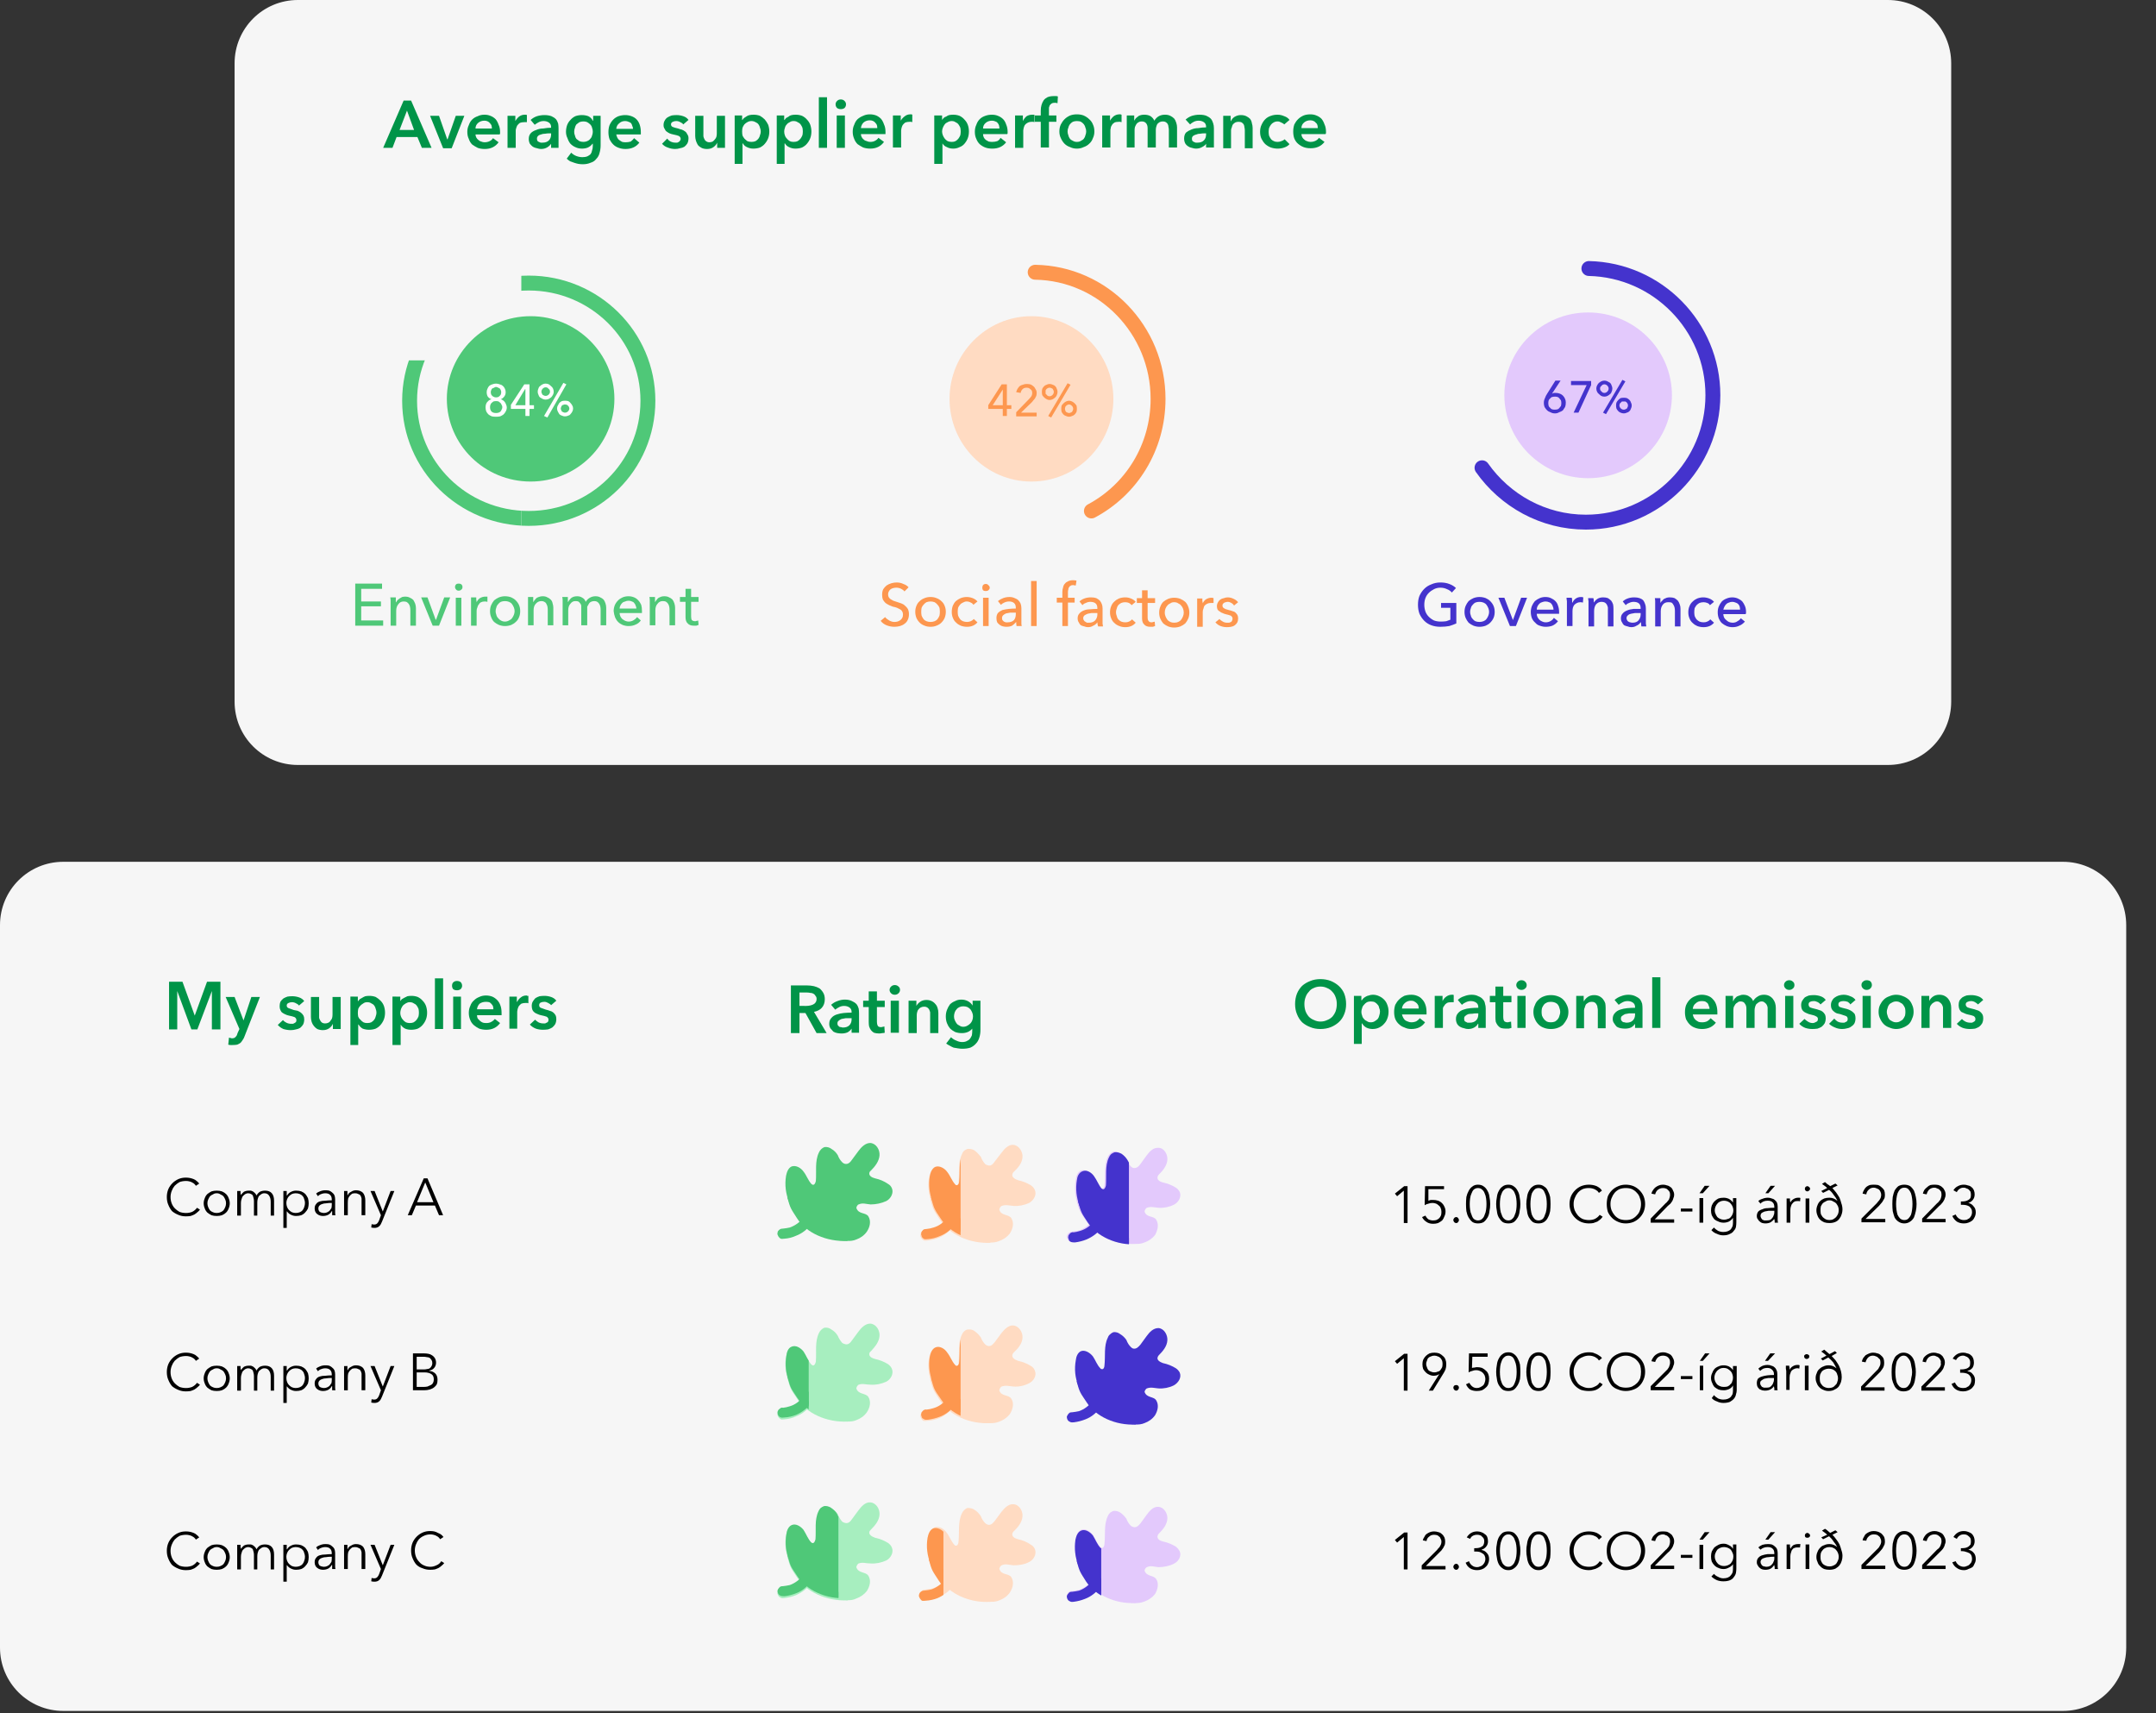 <svg version="1.2" xmlns="http://www.w3.org/2000/svg" viewBox="0 0 579 460" width="579" height="460">
	<rect x="0" y="0" width="579" height="460" fill="#333333" stroke="none"/>
	<title>Frame 1192</title>
	<defs>
		<clipPath clipPathUnits="userSpaceOnUse" id="cp1">
			<path d="m140 65.17h47v91.82h-47z"/>
		</clipPath>
		<clipPath clipPathUnits="userSpaceOnUse" id="cp2">
			<path d="m81 96.76h59v77.02h-59z"/>
		</clipPath>
		<clipPath clipPathUnits="userSpaceOnUse" id="cp3">
			<path d="m257.97 307.07h-17.27v31.65h17.27z"/>
		</clipPath>
		<clipPath clipPathUnits="userSpaceOnUse" id="cp4">
			<path d="m303.18 305.02h-21.22v35.37h21.22z"/>
		</clipPath>
		<clipPath clipPathUnits="userSpaceOnUse" id="cp5">
			<path d="m257.97 355.56h-17.27v31.64h17.27z"/>
		</clipPath>
		<clipPath clipPathUnits="userSpaceOnUse" id="cp6">
			<path d="m196 352.11h21.18v37.96h-21.18z"/>
		</clipPath>
		<clipPath clipPathUnits="userSpaceOnUse" id="cp7">
			<path d="m225.16 352.11h-21.22v35.37h21.22z"/>
		</clipPath>
		<clipPath clipPathUnits="userSpaceOnUse" id="cp8">
			<path d="m233.06 405.95h20.3v31.78h-20.3z"/>
		</clipPath>
		<clipPath clipPathUnits="userSpaceOnUse" id="cp9">
			<path d="m257.38 404.19h-17.26v31.65h17.26z"/>
		</clipPath>
		<clipPath clipPathUnits="userSpaceOnUse" id="cp10">
			<path d="m272.79 401.54h22.95v38.83h-22.95z"/>
		</clipPath>
		<clipPath clipPathUnits="userSpaceOnUse" id="cp11">
			<path d="m302.83 401.54h-21.22v35.37h21.22z"/>
		</clipPath>
		<clipPath clipPathUnits="userSpaceOnUse" id="cp12">
			<path d="m225.16 400.02h-21.22v35.38h21.22z"/>
		</clipPath>
	</defs>
	<style>
		.s0 { fill: #f6f6f6 } 
		.s1 { fill: none;stroke: #4fc878;stroke-linecap: round;stroke-miterlimit:10;stroke-width: 4 } 
		.s2 { fill: #4fc878 } 
		.s3 { fill: #ffffff } 
		.s4 { fill: #ffdbc2 } 
		.s5 { fill: none;stroke: #fd974f;stroke-linecap: round;stroke-miterlimit:10;stroke-width: 4 } 
		.s6 { fill: #fd974f } 
		.s7 { fill: none;stroke: #4433cd;stroke-linecap: round;stroke-miterlimit:10;stroke-width: 4 } 
		.s8 { fill: #e3c9fc } 
		.s9 { fill: #4433cd } 
		.s10 { fill: #009448 } 
		.s11 { fill: #000000 } 
		.s12 { fill: #a7eebf } 
	</style>
	<path fill-rule="evenodd" class="s0" d="m80 0h427c9.4 0 17 7.6 17 17v171.4c0 9.4-7.6 17-17 17h-427c-9.4 0-17-7.6-17-17v-171.4c0-9.4 7.6-17 17-17z"/>
	<g id="Clip-Path" clip-path="url(#cp1)">
		<g>
			<path class="s1" d="m142 139.2c17.7 0 32-14.1 32-31.6 0-17.4-14.3-31.6-32-31.6-17.7 0-32 14.2-32 31.6 0 17.5 14.3 31.6 32 31.6z"/>
		</g>
	</g>
	<g id="Clip-Path" clip-path="url(#cp2)">
		<g>
			<path class="s1" d="m142 139.2c17.7 0 32-14.1 32-31.6 0-17.4-14.3-31.6-32-31.6-17.7 0-32 14.2-32 31.6 0 17.5 14.3 31.6 32 31.6z"/>
		</g>
	</g>
	<path class="s2" d="m142.5 129.3c12.4 0 22.5-9.9 22.5-22.2 0-12.2-10.1-22.2-22.5-22.2-12.4 0-22.5 10-22.5 22.2 0 12.3 10.1 22.2 22.5 22.2z"/>
	<path class="s3" d="m134.5 107.2q0.3 0.1 0.6 0.3 0.3 0.2 0.5 0.5 0.2 0.3 0.3 0.6 0.2 0.4 0.2 0.8 0 0.6-0.3 1.1-0.2 0.4-0.6 0.8-0.4 0.3-0.9 0.5-0.5 0.1-1.1 0.1-0.6 0-1.1-0.1-0.5-0.2-0.9-0.5-0.4-0.4-0.6-0.8-0.2-0.5-0.2-1.1 0-0.4 0.1-0.8 0.1-0.3 0.3-0.6 0.3-0.3 0.5-0.5 0.3-0.2 0.7-0.3-0.6-0.2-1-0.7-0.3-0.5-0.3-1.2 0-0.5 0.2-0.9 0.2-0.5 0.5-0.8 0.4-0.3 0.8-0.4 0.5-0.2 1-0.2 0.5 0 1 0.2 0.5 0.1 0.8 0.4 0.4 0.3 0.6 0.8 0.2 0.4 0.2 0.9 0 0.7-0.4 1.2-0.4 0.5-0.9 0.7zm-2.7-1.9q0 0.3 0.1 0.6 0.1 0.2 0.3 0.4 0.2 0.2 0.5 0.3 0.2 0.1 0.5 0.1 0.3 0 0.6-0.1 0.2-0.1 0.4-0.3 0.2-0.2 0.3-0.4 0.1-0.3 0.1-0.6 0-0.3-0.1-0.5-0.1-0.3-0.3-0.5-0.2-0.1-0.4-0.2-0.3-0.2-0.6-0.2-0.3 0-0.5 0.2-0.3 0.1-0.5 0.2-0.2 0.2-0.3 0.5-0.1 0.2-0.1 0.5zm-0.2 4q0 0.4 0.1 0.7 0.1 0.3 0.3 0.5 0.2 0.2 0.5 0.3 0.3 0.1 0.7 0.1 0.4 0 0.7-0.1 0.3-0.1 0.5-0.3 0.2-0.2 0.3-0.5 0.2-0.3 0.2-0.7 0-0.3-0.2-0.6-0.1-0.3-0.3-0.5-0.2-0.2-0.5-0.4-0.3-0.1-0.7-0.1-0.3 0-0.7 0.1-0.3 0.2-0.5 0.4-0.2 0.2-0.3 0.5-0.1 0.3-0.1 0.6zm10.6-0.5h1.2v1h-1.2v1.9h-1.1v-1.9h-3.9v-1.1l3.6-5.5h1.4zm-1.1-4.3h-0.1l-2.6 4.3h2.7zm8.5 5.2q0-0.5 0.2-0.8 0.2-0.4 0.4-0.7 0.3-0.3 0.7-0.5 0.4-0.1 0.8-0.1 0.5 0 0.9 0.1 0.4 0.2 0.6 0.5 0.3 0.3 0.5 0.7 0.2 0.3 0.2 0.8 0 0.4-0.2 0.8-0.2 0.4-0.5 0.7-0.2 0.3-0.6 0.4-0.4 0.2-0.9 0.2-0.4 0-0.8-0.2-0.4-0.1-0.7-0.4-0.2-0.3-0.4-0.7-0.2-0.4-0.2-0.8zm3.3 0q0-0.2-0.1-0.4-0.1-0.3-0.3-0.4-0.1-0.2-0.3-0.2-0.2-0.1-0.5-0.1-0.2 0-0.4 0.1-0.2 0-0.4 0.2-0.1 0.1-0.2 0.4-0.1 0.2-0.1 0.4 0 0.2 0.1 0.4 0.1 0.2 0.2 0.4 0.2 0.1 0.4 0.2 0.2 0.1 0.4 0.1 0.3 0 0.5-0.1 0.2-0.1 0.3-0.2 0.2-0.2 0.3-0.4 0.1-0.2 0.1-0.4zm-8.5-4.5q0-0.5 0.2-0.9 0.1-0.4 0.4-0.6 0.3-0.3 0.7-0.5 0.4-0.2 0.8-0.2 0.5 0 0.9 0.2 0.3 0.2 0.6 0.5 0.3 0.2 0.5 0.6 0.2 0.4 0.2 0.9 0 0.4-0.2 0.8-0.2 0.4-0.5 0.7-0.3 0.2-0.6 0.4-0.4 0.2-0.9 0.2-0.4 0-0.8-0.2-0.4-0.2-0.7-0.4-0.3-0.3-0.4-0.7-0.2-0.4-0.2-0.8zm3.3 0q0-0.3-0.1-0.5-0.1-0.2-0.3-0.3-0.1-0.2-0.3-0.3-0.2-0.1-0.5-0.1-0.2 0-0.4 0.1-0.2 0.1-0.4 0.3-0.1 0.1-0.2 0.3-0.1 0.2-0.1 0.5 0 0.2 0.1 0.4 0.1 0.2 0.2 0.4 0.2 0.1 0.4 0.2 0.2 0.1 0.4 0.1 0.3 0 0.5-0.1 0.2-0.1 0.3-0.2 0.2-0.2 0.3-0.4 0.1-0.2 0.1-0.4zm-0.7 6.9l-0.9-0.4 5.2-8.9 0.8 0.4z"/>
	<path class="s2" d="m97 166.6h5.9v1.4h-7.5v-11.3h7.2v1.4h-5.6v3.4h5.3v1.3h-5.3zm9.3-6.2q0 0.3 0 0.7 0 0.3 0 0.6h0.1q0.1-0.3 0.4-0.6 0.2-0.2 0.5-0.4 0.4-0.2 0.7-0.4 0.4-0.1 0.8-0.1 0.8 0 1.3 0.3 0.5 0.2 0.9 0.6 0.3 0.5 0.5 1 0.2 0.6 0.2 1.2v4.7h-1.5v-4.2q0-0.4-0.1-0.9-0.1-0.4-0.3-0.7-0.2-0.3-0.5-0.5-0.3-0.2-0.9-0.2-0.9 0-1.4 0.7-0.6 0.7-0.6 1.8v4h-1.5v-5.9q0-0.3 0-0.8 0-0.5-0.1-0.9zm11.6 7.6h-1.7l-3.1-7.6h1.7l2.2 6h0.1l2.2-6h1.6zm6 0h-1.5v-7.5h1.5zm0.3-10.4q0 0.5-0.3 0.7-0.3 0.3-0.7 0.3-0.5 0-0.7-0.3-0.3-0.3-0.3-0.7 0-0.4 0.3-0.7 0.2-0.2 0.7-0.2 0.4 0 0.7 0.2 0.3 0.3 0.3 0.7zm2.3 4.4q0-0.3 0-0.8 0-0.5 0-0.8h1.4q0 0.3 0 0.6 0.1 0.4 0.1 0.7 0.3-0.7 0.9-1.1 0.7-0.4 1.4-0.4 0.4 0 0.6 0v1.4q-0.4-0.1-0.7-0.1-0.6 0-1 0.2-0.4 0.2-0.6 0.6-0.3 0.3-0.4 0.8-0.2 0.4-0.2 0.9v4h-1.5zm13.2 2.1q0 0.9-0.3 1.6-0.3 0.8-0.9 1.3-0.5 0.5-1.2 0.8-0.8 0.3-1.7 0.3-0.8 0-1.6-0.3-0.7-0.3-1.3-0.8-0.5-0.5-0.8-1.3-0.3-0.7-0.3-1.6 0-0.9 0.3-1.6 0.3-0.7 0.8-1.3 0.6-0.5 1.3-0.8 0.8-0.3 1.6-0.3 0.9 0 1.7 0.3 0.7 0.3 1.2 0.8 0.6 0.6 0.9 1.3 0.3 0.7 0.3 1.6zm-1.5 0q0-0.5-0.2-1-0.2-0.5-0.5-0.9-0.3-0.4-0.8-0.6-0.5-0.2-1.1-0.2-0.6 0-1.1 0.2-0.4 0.2-0.7 0.6-0.4 0.4-0.5 0.9-0.2 0.5-0.2 1 0 0.5 0.2 1 0.1 0.5 0.5 0.9 0.3 0.4 0.7 0.6 0.5 0.3 1.1 0.3 0.6 0 1.1-0.3 0.5-0.2 0.8-0.6 0.3-0.4 0.5-0.9 0.2-0.5 0.2-1zm5-3.8q0 0.3 0 0.7 0 0.3 0 0.6h0.1q0.1-0.3 0.4-0.6 0.2-0.3 0.5-0.5 0.4-0.2 0.8-0.3 0.3-0.1 0.8-0.1 0.7 0 1.2 0.3 0.5 0.2 0.9 0.6 0.4 0.4 0.5 1 0.2 0.6 0.2 1.2v4.7h-1.5v-4.2q0-0.5-0.1-0.9-0.1-0.4-0.3-0.7-0.1-0.3-0.5-0.5-0.3-0.2-0.8-0.2-0.9 0-1.5 0.7-0.6 0.6-0.6 1.8v4h-1.5v-5.9q0-0.3 0-0.8 0-0.5 0-0.9zm9.4 1.3q0.3-0.6 0.9-1.1 0.6-0.4 1.5-0.4 0.8 0 1.4 0.4 0.6 0.3 0.9 1.1 0.4-0.7 1.1-1.1 0.7-0.4 1.5-0.4 0.8 0 1.3 0.3 0.5 0.2 0.9 0.6 0.3 0.4 0.5 1 0.2 0.6 0.2 1.2v4.7h-1.5v-4.2q0-0.5-0.1-0.9-0.1-0.4-0.3-0.7-0.2-0.3-0.5-0.5-0.3-0.2-0.8-0.2-0.5 0-0.9 0.2-0.4 0.2-0.6 0.6-0.2 0.3-0.4 0.7 0 0.5 0 0.9v4.1h-1.6v-4.5q0-0.5 0-0.8-0.1-0.4-0.3-0.6-0.2-0.3-0.5-0.5-0.3-0.1-0.8-0.1-0.8 0-1.3 0.7-0.6 0.6-0.6 1.8v4h-1.5v-5.9q0-0.3 0-0.8 0-0.5-0.1-0.9h1.5q0 0.3 0 0.7 0 0.3 0 0.6zm19.8 2.5q0 0.1 0 0.2 0 0.1 0 0.3h-6q0 0.4 0.2 0.9 0.2 0.4 0.5 0.7 0.4 0.3 0.8 0.5 0.5 0.2 0.9 0.2 0.8 0 1.4-0.4 0.5-0.3 0.9-0.8l1 0.9q-0.6 0.8-1.4 1.1-0.8 0.4-1.9 0.4-0.8 0-1.6-0.3-0.7-0.3-1.2-0.8-0.5-0.5-0.8-1.2-0.3-0.8-0.4-1.7 0-0.8 0.3-1.6 0.3-0.7 0.9-1.3 0.5-0.5 1.2-0.8 0.7-0.3 1.6-0.3 0.8 0 1.5 0.3 0.7 0.3 1.1 0.8 0.5 0.5 0.8 1.2 0.2 0.7 0.2 1.7zm-1.5-0.7q0-0.4-0.2-0.8-0.1-0.4-0.4-0.7-0.2-0.3-0.6-0.4-0.4-0.2-0.9-0.2-0.5 0-0.9 0.2-0.5 0.1-0.8 0.4-0.3 0.3-0.5 0.7-0.2 0.4-0.2 0.8zm5-3.1q0 0.3 0 0.7 0 0.3 0 0.6h0.1q0.1-0.3 0.4-0.6 0.2-0.3 0.5-0.5 0.4-0.2 0.7-0.3 0.4-0.1 0.8-0.1 0.8 0 1.3 0.3 0.5 0.2 0.9 0.6 0.3 0.4 0.5 1 0.2 0.6 0.2 1.2v4.7h-1.5v-4.2q0-0.5-0.1-0.9-0.1-0.4-0.3-0.7-0.2-0.3-0.5-0.5-0.3-0.2-0.9-0.2-0.9 0-1.4 0.7-0.6 0.6-0.6 1.8v4h-1.5v-5.9q0-0.3 0-0.8 0-0.5-0.1-0.9zm11.7 1.3h-2v3.9q0 0.7 0.2 1 0.3 0.3 0.9 0.3 0.2 0 0.4-0.1 0.3 0 0.4-0.1l0.1 1.2q-0.3 0.1-0.6 0.2-0.3 0-0.7 0-1.1 0-1.6-0.6-0.6-0.5-0.6-1.7v-4.1h-1.5v-1.3h1.5v-2.2h1.5v2.2h2z"/>
	<path class="s4" d="m277 129.3c12.1 0 22-9.9 22-22.2 0-12.2-9.9-22.2-22-22.2-12.1 0-22 10-22 22.2 0 12.3 9.9 22.2 22 22.2z"/>
	<path class="s5" d="m278 73.1c18.3 0.3 33 15.5 33 34 0 13.1-7.2 24.4-17.9 30.1"/>
	<path class="s6" d="m270.4 108.8h1.2v1h-1.2v1.9h-1.1v-1.9h-3.9v-1l3.6-5.6h1.4zm-1.1-4.2l-2.7 4.2h2.7zm9.1 7.2h-5.5v-1.1l3.3-3.4q0.4-0.4 0.7-0.8 0.3-0.4 0.3-1 0-0.3-0.1-0.6-0.2-0.3-0.4-0.4-0.2-0.2-0.4-0.3-0.3-0.1-0.6-0.1-0.7 0-1.1 0.4-0.4 0.4-0.5 1l-1.2-0.2q0.1-0.4 0.3-0.8 0.3-0.5 0.6-0.8 0.4-0.3 0.9-0.4 0.4-0.2 1-0.2 0.5 0 1 0.1 0.5 0.2 0.8 0.5 0.4 0.3 0.6 0.8 0.3 0.4 0.3 1 0 0.4-0.1 0.8-0.2 0.3-0.3 0.6-0.2 0.3-0.5 0.6-0.2 0.3-0.5 0.6l-2.8 2.7h4.2zm6.6-2q0-0.5 0.1-0.9 0.2-0.3 0.5-0.6 0.3-0.3 0.7-0.5 0.4-0.2 0.8-0.2 0.4 0 0.8 0.2 0.4 0.2 0.7 0.5 0.3 0.3 0.5 0.6 0.1 0.4 0.1 0.9 0 0.4-0.1 0.8-0.2 0.4-0.5 0.7-0.3 0.3-0.7 0.4-0.4 0.2-0.8 0.2-0.4 0-0.8-0.2-0.4-0.1-0.7-0.4-0.3-0.3-0.5-0.7-0.1-0.4-0.1-0.8zm3.2 0q0-0.3-0.1-0.5-0.1-0.2-0.2-0.3-0.2-0.2-0.4-0.3-0.2-0.1-0.4-0.1-0.2 0-0.4 0.1-0.3 0.1-0.4 0.3-0.2 0.1-0.2 0.3-0.1 0.2-0.1 0.5 0 0.2 0.1 0.4 0 0.2 0.2 0.4 0.1 0.1 0.4 0.2 0.2 0.1 0.4 0.1 0.2 0 0.4-0.1 0.2-0.1 0.4-0.2 0.1-0.2 0.2-0.4 0.1-0.2 0.1-0.4zm-8.4-4.6q0-0.4 0.1-0.8 0.2-0.4 0.5-0.7 0.3-0.3 0.7-0.4 0.3-0.2 0.8-0.2 0.4 0 0.8 0.2 0.4 0.1 0.7 0.4 0.3 0.3 0.4 0.7 0.2 0.4 0.2 0.8 0 0.5-0.2 0.9-0.1 0.3-0.4 0.6-0.3 0.3-0.7 0.5-0.4 0.2-0.8 0.2-0.5 0-0.8-0.2-0.4-0.2-0.7-0.5-0.3-0.3-0.5-0.6-0.1-0.4-0.1-0.9zm3.2 0q0-0.2-0.1-0.4-0.1-0.2-0.2-0.4-0.2-0.1-0.4-0.2-0.2-0.1-0.4-0.1-0.3 0-0.5 0.1-0.2 0.1-0.3 0.2-0.2 0.2-0.3 0.4 0 0.2 0 0.4 0 0.3 0 0.5 0.1 0.2 0.3 0.3 0.1 0.2 0.3 0.3 0.2 0.1 0.5 0.1 0.2 0 0.4-0.1 0.2-0.1 0.4-0.3 0.1-0.1 0.2-0.3 0.1-0.2 0.1-0.5zm-0.7 6.9l-0.8-0.4 5.2-8.8 0.8 0.4z"/>
	<path class="s6" d="m242.9 158.8q-0.3-0.4-0.9-0.7-0.6-0.3-1.3-0.3-0.4 0-0.8 0.1-0.4 0.1-0.7 0.3-0.3 0.2-0.5 0.6-0.2 0.3-0.2 0.8 0 0.5 0.2 0.8 0.2 0.3 0.5 0.5 0.3 0.2 0.7 0.4 0.4 0.1 0.9 0.3 0.6 0.2 1.2 0.4 0.6 0.2 1 0.6 0.5 0.4 0.8 0.9 0.3 0.6 0.3 1.4 0 0.9-0.3 1.5-0.3 0.7-0.9 1.1-0.5 0.4-1.2 0.6-0.7 0.2-1.5 0.2-1.1 0-2.1-0.4-1-0.4-1.6-1.2l1.2-1q0.4 0.5 1.1 0.9 0.7 0.4 1.4 0.4 0.4 0 0.8-0.1 0.4-0.1 0.8-0.4 0.3-0.2 0.5-0.6 0.2-0.3 0.2-0.9 0-0.5-0.2-0.8-0.2-0.4-0.6-0.6-0.4-0.2-0.8-0.4-0.5-0.2-1.1-0.3-0.5-0.2-1-0.4-0.6-0.3-1-0.6-0.4-0.4-0.7-0.9-0.2-0.5-0.2-1.3 0-0.9 0.3-1.5 0.4-0.6 0.9-1 0.6-0.4 1.3-0.6 0.7-0.2 1.4-0.2 1 0 1.8 0.4 0.9 0.3 1.4 0.9zm11.1 5.5q0 0.8-0.3 1.6-0.3 0.7-0.9 1.3-0.5 0.5-1.3 0.8-0.7 0.3-1.6 0.3-0.9 0-1.6-0.3-0.8-0.3-1.3-0.8-0.6-0.6-0.9-1.3-0.3-0.8-0.3-1.6 0-0.9 0.3-1.6 0.3-0.8 0.9-1.3 0.5-0.5 1.3-0.8 0.7-0.3 1.6-0.3 0.9 0 1.6 0.3 0.8 0.3 1.3 0.8 0.6 0.5 0.9 1.3 0.3 0.7 0.3 1.6zm-1.6 0q0-0.6-0.1-1.1-0.2-0.5-0.5-0.8-0.3-0.4-0.8-0.7-0.5-0.2-1.1-0.2-0.6 0-1.1 0.2-0.5 0.3-0.8 0.7-0.3 0.3-0.5 0.8-0.1 0.5-0.1 1.1 0 0.5 0.1 1 0.2 0.5 0.5 0.9 0.3 0.4 0.8 0.6 0.5 0.2 1.1 0.2 0.6 0 1.1-0.2 0.5-0.2 0.8-0.6 0.3-0.4 0.5-0.9 0.1-0.5 0.1-1zm9-1.9q-0.2-0.4-0.7-0.6-0.5-0.3-1.1-0.3-0.5 0-1 0.3-0.5 0.2-0.8 0.6-0.3 0.3-0.5 0.8-0.1 0.5-0.1 1.1 0 0.5 0.1 1 0.2 0.5 0.5 0.9 0.3 0.4 0.8 0.6 0.5 0.2 1.1 0.2 0.5 0 1-0.2 0.5-0.2 0.8-0.6l1 0.9q-0.5 0.6-1.2 0.9-0.7 0.3-1.6 0.3-0.9 0-1.7-0.3-0.7-0.3-1.2-0.8-0.6-0.5-0.9-1.3-0.3-0.7-0.3-1.6 0-0.9 0.3-1.7 0.3-0.7 0.8-1.2 0.6-0.5 1.3-0.8 0.8-0.3 1.6-0.3 0.8 0 1.6 0.3 0.8 0.3 1.3 0.9zm4.1 5.7h-1.5v-7.6h1.5zm0.3-10.3q0 0.4-0.4 0.7-0.2 0.2-0.7 0.2-0.4 0-0.7-0.2-0.2-0.3-0.2-0.7 0-0.4 0.2-0.7 0.3-0.3 0.7-0.3 0.5 0 0.7 0.3 0.4 0.3 0.4 0.7zm7 5.4q0-0.9-0.5-1.3-0.5-0.4-1.3-0.4-0.7 0-1.3 0.3-0.5 0.2-0.9 0.6l-0.8-1q0.6-0.5 1.4-0.8 0.8-0.3 1.7-0.3 0.8 0 1.4 0.3 0.6 0.2 1 0.6 0.4 0.4 0.6 0.9 0.2 0.6 0.2 1.2v3.3q0 0.4 0 0.8 0 0.4 0.1 0.7h-1.4q-0.1-0.5-0.1-1.1-0.5 0.6-1.1 1-0.6 0.3-1.5 0.3-0.4 0-0.9-0.1-0.5-0.1-0.9-0.4-0.4-0.3-0.7-0.7-0.2-0.5-0.2-1.1 0-0.9 0.4-1.4 0.5-0.5 1.2-0.8 0.8-0.2 1.7-0.3 1-0.1 1.9-0.1zm-0.3 1.3q-0.6 0-1.2 0-0.6 0.1-1.1 0.2-0.5 0.2-0.8 0.5-0.3 0.3-0.3 0.7 0 0.4 0.1 0.6 0.2 0.2 0.4 0.4 0.2 0.1 0.5 0.2 0.3 0 0.5 0 1.1 0 1.7-0.6 0.5-0.6 0.5-1.6v-0.4zm5.9 3.6h-1.5v-12.1h1.5zm10.2-6.3h-1.8v6.3h-1.5v-6.3h-1.5v-1.3h1.5v-1.6q0-0.6 0.2-1.2 0.1-0.6 0.5-1 0.3-0.4 0.8-0.6 0.6-0.3 1.3-0.3 0.6 0 1 0.1l-0.2 1.3q-0.2 0-0.3 0-0.2-0.1-0.4-0.1-0.5 0-0.7 0.2-0.3 0.1-0.4 0.4-0.2 0.2-0.2 0.6-0.1 0.3-0.1 0.6v1.6h1.8zm6.1 1.5q0-0.9-0.5-1.3-0.5-0.4-1.4-0.4-0.6 0-1.2 0.3-0.6 0.2-0.9 0.6l-0.8-1q0.5-0.5 1.3-0.8 0.8-0.3 1.8-0.3 0.8 0 1.4 0.2 0.6 0.3 1 0.7 0.3 0.4 0.5 0.9 0.2 0.5 0.2 1.2v3.3q0 0.4 0 0.8 0.1 0.4 0.1 0.7h-1.3q-0.2-0.6-0.2-1.1-0.4 0.6-1.1 0.9-0.6 0.4-1.4 0.4-0.5 0-1-0.2-0.5-0.1-0.9-0.3-0.4-0.3-0.6-0.8-0.3-0.4-0.3-1.1 0-0.8 0.5-1.3 0.4-0.5 1.2-0.8 0.7-0.3 1.7-0.3 0.9-0.1 1.9-0.1zm-0.4 1.3q-0.5 0-1.2 0-0.5 0.1-1 0.2-0.5 0.2-0.8 0.4-0.4 0.3-0.4 0.8 0 0.4 0.2 0.6 0.1 0.2 0.3 0.3 0.3 0.2 0.5 0.3 0.3 0 0.6 0 1 0 1.6-0.6 0.6-0.7 0.6-1.6v-0.4zm9.6-2.1q-0.2-0.3-0.7-0.6-0.5-0.2-1-0.2-0.6 0-1.1 0.2-0.4 0.2-0.8 0.6-0.3 0.4-0.4 0.9-0.2 0.5-0.2 1 0 0.5 0.2 1 0.1 0.5 0.4 0.9 0.4 0.4 0.8 0.6 0.5 0.2 1.1 0.2 0.6 0 1-0.2 0.5-0.2 0.8-0.6l1 0.9q-0.5 0.6-1.2 0.9-0.7 0.3-1.6 0.3-0.9 0-1.6-0.3-0.8-0.3-1.3-0.8-0.6-0.5-0.9-1.3-0.3-0.7-0.3-1.6 0-0.9 0.3-1.6 0.3-0.8 0.9-1.3 0.5-0.5 1.2-0.8 0.8-0.3 1.7-0.3 0.8 0 1.5 0.3 0.8 0.3 1.3 0.9zm6.3-0.6h-2v3.9q0 0.7 0.3 1 0.2 0.3 0.8 0.3 0.2 0 0.4-0.1 0.3 0 0.4-0.1l0.1 1.2q-0.3 0.1-0.6 0.2-0.3 0-0.7 0-1.1 0-1.6-0.6-0.6-0.5-0.6-1.7v-4.1h-1.4v-1.3h1.4v-2.1h1.5v2.1h2zm9.2 2.6q0 0.9-0.3 1.6-0.3 0.7-0.8 1.3-0.6 0.5-1.3 0.8-0.8 0.3-1.7 0.3-0.8 0-1.6-0.3-0.7-0.3-1.3-0.8-0.5-0.6-0.8-1.3-0.3-0.7-0.3-1.6 0-0.9 0.3-1.6 0.3-0.8 0.8-1.3 0.6-0.5 1.3-0.8 0.8-0.3 1.6-0.3 0.9 0 1.7 0.3 0.7 0.3 1.3 0.8 0.5 0.5 0.8 1.3 0.3 0.7 0.3 1.6zm-1.5 0q0-0.6-0.2-1.1-0.2-0.5-0.5-0.8-0.3-0.4-0.8-0.6-0.4-0.3-1.1-0.3-0.6 0-1 0.3-0.5 0.2-0.8 0.6-0.3 0.3-0.5 0.8-0.2 0.5-0.2 1.1 0 0.5 0.2 1 0.2 0.5 0.5 0.9 0.3 0.4 0.8 0.6 0.4 0.2 1 0.2 0.7 0 1.1-0.2 0.5-0.2 0.8-0.6 0.3-0.4 0.5-0.9 0.2-0.5 0.2-1zm3.6-2.2q0-0.3 0-0.8 0-0.4 0-0.8h1.4q0 0.3 0 0.7 0.1 0.3 0.1 0.6 0.3-0.7 0.9-1.1 0.7-0.4 1.4-0.4 0.4 0 0.6 0.1v1.3q-0.4 0-0.7 0-0.6 0-1 0.2-0.4 0.2-0.7 0.5-0.2 0.3-0.3 0.8-0.2 0.4-0.2 0.9v4h-1.5zm9.9 0.3q-0.2-0.4-0.7-0.7-0.5-0.3-1-0.3-0.3 0-0.5 0.1-0.3 0-0.5 0.2-0.2 0.1-0.3 0.3-0.1 0.1-0.1 0.4 0 0.5 0.4 0.7 0.4 0.3 1.3 0.5 0.5 0.1 1 0.3 0.5 0.1 0.8 0.4 0.3 0.3 0.5 0.6 0.2 0.4 0.2 0.9 0 0.7-0.2 1.1-0.3 0.5-0.7 0.8-0.4 0.3-1 0.4-0.5 0.1-1.1 0.1-0.9 0-1.7-0.3-0.8-0.3-1.4-1l1.1-0.9q0.3 0.4 0.9 0.7 0.5 0.3 1.1 0.3 0.3 0 0.6 0 0.3-0.1 0.5-0.2 0.2-0.1 0.3-0.4 0.1-0.2 0.1-0.5 0-0.5-0.5-0.8-0.5-0.2-1.4-0.4-0.4-0.1-0.8-0.3-0.4-0.1-0.7-0.4-0.4-0.2-0.6-0.5-0.2-0.4-0.2-0.9 0-0.6 0.3-1.1 0.2-0.4 0.6-0.7 0.4-0.3 1-0.4 0.5-0.2 1-0.2 0.8 0 1.6 0.4 0.7 0.3 1.2 0.9z"/>
	<path class="s7" d="m426.7 72.1c18.4 0.4 33.3 15.5 33.3 34 0 18.6-15.2 34.1-34.1 34.1-11.5 0-21.7-5.8-27.9-14.6"/>
	<path class="s8" d="m426.5 128.4c12.4 0 22.5-10 22.5-22.3 0-12.2-10.1-22.2-22.5-22.2-12.4 0-22.5 10-22.5 22.2 0 12.3 10.1 22.3 22.5 22.3z"/>
	<path class="s9" d="m416.8 105.7q0.2-0.1 0.5-0.2 0.3 0 0.5 0 0.6 0 1.1 0.2 0.5 0.2 0.8 0.5 0.4 0.4 0.6 0.9 0.2 0.4 0.2 1 0 0.7-0.2 1.2-0.3 0.5-0.6 0.9-0.4 0.3-1 0.5-0.5 0.3-1.1 0.3-0.7 0-1.2-0.3-0.6-0.2-0.9-0.5-0.4-0.4-0.7-0.9-0.2-0.5-0.2-1.1 0-0.7 0.3-1.3 0.2-0.6 0.6-1.2l2.2-3.5h1.4zm-1 2.5q0 0.4 0.1 0.8 0.1 0.3 0.4 0.5 0.2 0.3 0.5 0.4 0.3 0.1 0.7 0.1 0.4 0 0.8-0.1 0.3-0.1 0.5-0.4 0.2-0.2 0.4-0.5 0.1-0.4 0.1-0.8 0-0.3-0.1-0.7-0.2-0.3-0.4-0.5-0.2-0.3-0.5-0.4-0.3-0.1-0.7-0.1-0.4 0-0.8 0.1-0.3 0.1-0.5 0.4-0.3 0.2-0.4 0.5-0.1 0.4-0.1 0.7zm11.5-4.8l-3.4 7.4h-1.3l3.5-7.4h-4.2v-1.1h5.4zm6.7 5.5q0-0.5 0.1-0.8 0.2-0.4 0.5-0.7 0.3-0.3 0.6-0.5 0.4-0.1 0.9-0.1 0.4 0 0.8 0.1 0.4 0.2 0.7 0.5 0.3 0.3 0.4 0.7 0.2 0.3 0.2 0.8 0 0.4-0.2 0.8-0.1 0.4-0.4 0.7-0.3 0.3-0.7 0.4-0.4 0.2-0.8 0.2-0.5 0-0.9-0.2-0.3-0.1-0.6-0.4-0.3-0.3-0.5-0.7-0.1-0.4-0.1-0.8zm3.2 0q0-0.2-0.1-0.5-0.1-0.2-0.2-0.3-0.2-0.2-0.4-0.3-0.2 0-0.4 0-0.3 0-0.5 0-0.2 0.1-0.3 0.3-0.2 0.1-0.3 0.3-0.1 0.3-0.1 0.5 0 0.2 0.1 0.4 0.1 0.2 0.3 0.4 0.1 0.1 0.3 0.2 0.2 0.1 0.5 0.1 0.2 0 0.4-0.1 0.2-0.1 0.4-0.2 0.1-0.2 0.2-0.4 0.1-0.2 0.1-0.4zm-8.5-4.6q0-0.4 0.2-0.8 0.2-0.4 0.5-0.7 0.3-0.2 0.6-0.4 0.4-0.2 0.9-0.2 0.4 0 0.8 0.2 0.4 0.2 0.7 0.4 0.3 0.3 0.4 0.7 0.2 0.4 0.2 0.8 0 0.5-0.2 0.9-0.1 0.4-0.4 0.6-0.3 0.3-0.7 0.5-0.4 0.2-0.8 0.2-0.5 0-0.9-0.2-0.3-0.2-0.6-0.5-0.3-0.2-0.5-0.6-0.2-0.4-0.2-0.9zm3.3 0q0-0.2-0.1-0.4-0.1-0.2-0.2-0.3-0.2-0.2-0.4-0.3-0.2-0.1-0.4-0.1-0.3 0-0.5 0.1-0.2 0.1-0.3 0.3-0.2 0.1-0.3 0.3-0.1 0.2-0.1 0.4 0 0.3 0.1 0.5 0.1 0.2 0.3 0.3 0.1 0.2 0.3 0.3 0.2 0.1 0.5 0.1 0.2 0 0.4-0.1 0.2-0.1 0.4-0.3 0.1-0.1 0.2-0.3 0.1-0.2 0.1-0.5zm-0.7 6.9l-0.8-0.4 5.2-8.8 0.8 0.4z"/>
	<path class="s9" d="m389.9 159.1q-0.5-0.6-1.3-0.9-0.8-0.4-1.8-0.4-0.9 0-1.7 0.4-0.8 0.4-1.4 1-0.6 0.6-0.9 1.4-0.3 0.8-0.3 1.8 0 0.9 0.3 1.8 0.3 0.8 0.9 1.4 0.6 0.6 1.4 1 0.8 0.3 1.8 0.3 0.8 0 1.5-0.1 0.6-0.2 1.1-0.4v-3.2h-2.5v-1.3h4.1v5.5q-0.9 0.4-1.9 0.7-1.1 0.2-2.4 0.2-1.3 0-2.4-0.4-1.1-0.4-1.9-1.2-0.8-0.8-1.3-1.9-0.4-1.1-0.4-2.4 0-1.4 0.4-2.4 0.5-1.1 1.3-1.9 0.8-0.8 1.9-1.2 1.1-0.5 2.4-0.5 1.4 0 2.4 0.4 1.1 0.4 1.8 1.1zm11.5 5.2q0 0.9-0.3 1.6-0.3 0.7-0.9 1.3-0.5 0.5-1.2 0.8-0.8 0.3-1.7 0.3-0.8 0-1.6-0.3-0.7-0.3-1.3-0.8-0.5-0.6-0.8-1.3-0.3-0.7-0.3-1.6 0-0.9 0.3-1.6 0.3-0.7 0.8-1.3 0.6-0.5 1.3-0.8 0.8-0.3 1.6-0.3 0.9 0 1.7 0.3 0.7 0.3 1.2 0.8 0.6 0.6 0.9 1.3 0.3 0.7 0.3 1.6zm-1.5 0q0-0.5-0.2-1-0.2-0.5-0.5-0.9-0.3-0.4-0.8-0.6-0.5-0.2-1.1-0.2-0.6 0-1.1 0.2-0.4 0.2-0.7 0.6-0.4 0.4-0.5 0.9-0.2 0.5-0.2 1 0 0.5 0.2 1 0.1 0.5 0.5 0.9 0.3 0.4 0.7 0.6 0.5 0.2 1.1 0.2 0.6 0 1.1-0.2 0.5-0.2 0.8-0.6 0.3-0.4 0.5-0.9 0.2-0.5 0.2-1zm7.2 3.8h-1.6l-3.1-7.6h1.6l2.3 6 2.2-6h1.6zm11.6-3.8q0 0.1 0 0.2 0 0.1 0 0.3h-6q0 0.5 0.2 0.9 0.2 0.4 0.5 0.7 0.3 0.3 0.8 0.5 0.4 0.2 0.9 0.2 0.8 0 1.4-0.4 0.5-0.3 0.8-0.8l1.1 0.9q-0.6 0.8-1.5 1.2-0.8 0.3-1.8 0.3-0.8 0-1.6-0.3-0.7-0.2-1.2-0.8-0.6-0.5-0.9-1.2-0.3-0.8-0.3-1.7 0-0.8 0.3-1.6 0.3-0.7 0.8-1.3 0.6-0.5 1.3-0.8 0.7-0.3 1.5-0.3 0.9 0 1.5 0.3 0.7 0.3 1.2 0.8 0.5 0.5 0.7 1.2 0.3 0.8 0.3 1.7zm-1.5-0.6q0-0.5-0.2-0.9-0.1-0.4-0.4-0.7-0.2-0.3-0.6-0.4-0.4-0.2-1-0.2-0.4 0-0.9 0.2-0.4 0.1-0.7 0.4-0.3 0.3-0.5 0.7-0.2 0.4-0.2 0.9zm3.6-1.5q0-0.3 0-0.8-0.1-0.5-0.1-0.9h1.4q0.1 0.3 0.1 0.7 0 0.4 0 0.6h0.1q0.3-0.7 0.9-1.1 0.6-0.4 1.4-0.4 0.3 0 0.6 0.1l-0.1 1.4q-0.3-0.1-0.7-0.1-0.5 0-0.9 0.2-0.4 0.2-0.7 0.5-0.3 0.4-0.4 0.8-0.1 0.5-0.1 0.9v4h-1.5zm7.1-1.6q0.1 0.3 0.1 0.6 0 0.4 0 0.6 0.2-0.3 0.4-0.5 0.3-0.3 0.6-0.5 0.3-0.2 0.7-0.3 0.4-0.1 0.8-0.1 0.8 0 1.3 0.2 0.5 0.3 0.9 0.7 0.3 0.4 0.5 1 0.1 0.5 0.1 1.2v4.7h-1.5v-4.2q0-0.5 0-0.9-0.1-0.4-0.3-0.8-0.2-0.3-0.5-0.5-0.4-0.2-0.9-0.2-0.9 0-1.5 0.7-0.5 0.7-0.5 1.8v4.1h-1.5v-6q0-0.3 0-0.8-0.1-0.4-0.1-0.8zm12.7 2.7q0-0.9-0.5-1.3-0.5-0.4-1.4-0.4-0.6 0-1.2 0.3-0.6 0.2-0.9 0.6l-0.8-1q0.5-0.5 1.3-0.8 0.8-0.3 1.8-0.3 0.8 0 1.4 0.2 0.6 0.2 1 0.6 0.3 0.4 0.5 1 0.2 0.5 0.2 1.2v3.3q0 0.4 0 0.8 0.1 0.4 0.1 0.7h-1.3q-0.1-0.6-0.1-1.1h-0.1q-0.4 0.6-1.1 0.9-0.6 0.4-1.4 0.4-0.5 0-1-0.2-0.5-0.1-0.9-0.3-0.4-0.3-0.6-0.8-0.3-0.4-0.3-1.1 0-0.8 0.5-1.3 0.4-0.5 1.2-0.8 0.7-0.3 1.7-0.4 0.9 0 1.9 0zm-0.4 1.3q-0.5 0-1.1 0-0.6 0.1-1.1 0.2-0.5 0.1-0.8 0.4-0.4 0.3-0.4 0.8 0 0.3 0.2 0.6 0.1 0.2 0.3 0.3 0.3 0.2 0.5 0.2 0.3 0.1 0.6 0.1 1.1 0 1.6-0.6 0.6-0.7 0.6-1.6v-0.4zm5.7-4q0 0.3 0 0.7 0 0.3 0 0.5h0.1q0.1-0.3 0.4-0.5 0.2-0.3 0.5-0.5 0.4-0.2 0.7-0.3 0.4-0.1 0.8-0.1 0.8 0 1.3 0.2 0.5 0.3 0.9 0.7 0.3 0.4 0.5 1 0.2 0.5 0.2 1.2v4.7h-1.5v-4.2q0-0.5-0.1-0.9-0.1-0.4-0.3-0.7-0.2-0.4-0.5-0.6-0.3-0.1-0.9-0.1-0.9 0-1.4 0.6-0.6 0.7-0.6 1.8v4.1h-1.5v-6q0-0.3 0-0.8 0-0.4-0.1-0.8zm13.3 1.9q-0.2-0.4-0.7-0.6-0.5-0.2-1-0.2-0.6 0-1.1 0.2-0.4 0.2-0.8 0.6-0.3 0.4-0.5 0.8-0.1 0.5-0.1 1.1 0 0.5 0.1 1 0.2 0.5 0.5 0.9 0.4 0.4 0.8 0.6 0.5 0.2 1.1 0.2 0.6 0 1-0.2 0.5-0.2 0.8-0.6l1 0.9q-0.5 0.6-1.2 0.9-0.7 0.3-1.6 0.3-0.9 0-1.7-0.3-0.7-0.3-1.2-0.8-0.6-0.5-0.9-1.3-0.3-0.7-0.3-1.6 0-0.9 0.3-1.6 0.3-0.8 0.9-1.3 0.5-0.5 1.2-0.8 0.8-0.3 1.6-0.3 0.8 0 1.6 0.3 0.8 0.3 1.3 0.9zm9.7 1.8q0 0.2 0 0.3 0 0.1-0.1 0.3h-6q0 0.4 0.2 0.9 0.2 0.4 0.6 0.7 0.3 0.3 0.7 0.5 0.5 0.2 1 0.2 0.8 0 1.3-0.4 0.6-0.3 0.9-0.8l1.1 0.9q-0.7 0.8-1.5 1.1-0.8 0.4-1.8 0.4-0.9 0-1.6-0.3-0.7-0.3-1.3-0.8-0.5-0.5-0.8-1.2-0.3-0.8-0.3-1.7 0-0.9 0.3-1.6 0.3-0.7 0.8-1.3 0.5-0.5 1.3-0.8 0.7-0.3 1.5-0.3 0.8 0 1.5 0.3 0.7 0.3 1.2 0.8 0.4 0.5 0.7 1.2 0.3 0.7 0.3 1.6zm-1.6-0.6q0-0.4-0.1-0.8-0.1-0.4-0.4-0.7-0.3-0.3-0.7-0.4-0.4-0.2-0.9-0.2-0.5 0-0.9 0.2-0.4 0.1-0.7 0.4-0.3 0.3-0.5 0.7-0.2 0.4-0.3 0.8z"/>
	<path class="s10" d="m108.4 27h2l5.5 12.7h-2.6l-1.2-2.9h-5.6l-1.1 2.9h-2.5zm2.8 7.9l-1.9-5.2-2 5.2zm4.3-3.8h2.4l2.2 6.3h0.1l2.2-6.3h2.3l-3.4 8.7h-2.3zm18.8 4.4q0 0.1 0 0.3 0 0.1-0.1 0.3h-6.5q0 0.4 0.2 0.8 0.2 0.4 0.6 0.7 0.3 0.3 0.7 0.4 0.5 0.2 0.9 0.2 0.8 0 1.4-0.3 0.6-0.3 0.9-0.8l1.5 1.1q-1.3 1.8-3.7 1.8-1.1 0-1.9-0.3-0.8-0.4-1.5-0.9-0.6-0.6-0.9-1.5-0.4-0.8-0.4-1.9 0-1 0.4-1.8 0.3-0.9 0.9-1.5 0.6-0.6 1.5-0.9 0.8-0.4 1.8-0.4 0.9 0 1.6 0.3 0.8 0.3 1.4 0.9 0.5 0.6 0.8 1.5 0.4 0.8 0.4 2zm-2.2-1q0-0.4-0.1-0.8-0.1-0.3-0.4-0.6-0.2-0.3-0.6-0.5-0.4-0.2-0.9-0.2-1 0-1.7 0.6-0.7 0.6-0.7 1.5zm4.2-3.4h2.1v1.4q0.4-0.7 1-1.2 0.7-0.5 1.5-0.5 0.2 0 0.3 0 0.2 0 0.3 0.1v1.9q-0.2 0-0.4 0-0.2 0-0.3 0-0.7 0-1.2 0.2-0.4 0.3-0.7 0.7-0.2 0.4-0.3 0.8-0.1 0.3-0.1 0.6v4.6h-2.2zm11.7 7.5q-0.4 0.6-1.1 1-0.7 0.4-1.6 0.4-0.5 0-1.1-0.2-0.6-0.1-1.1-0.4-0.4-0.3-0.8-0.8-0.3-0.6-0.3-1.3 0-1 0.6-1.6 0.5-0.5 1.4-0.8 0.9-0.4 1.9-0.4 1.1-0.2 2.1-0.2v-0.2q0-0.8-0.6-1.2-0.6-0.4-1.4-0.4-0.7 0-1.3 0.3-0.6 0.3-1.1 0.7l-1.1-1.3q0.8-0.7 1.7-1 1-0.3 2-0.3 1.1 0 1.9 0.3 0.7 0.3 1.2 0.8 0.4 0.5 0.6 1.2 0.1 0.6 0.1 1.3v5.2h-2zm0-2.8h-0.5q-0.5 0-1.1 0.1-0.6 0-1.1 0.2-0.5 0.1-0.8 0.4-0.3 0.3-0.3 0.7 0 0.3 0.1 0.6 0.2 0.2 0.4 0.3 0.2 0.1 0.5 0.2 0.2 0 0.5 0 1.1 0 1.7-0.6 0.6-0.6 0.6-1.6zm13.3-4.7v7.9q0 1.1-0.3 2.1-0.2 0.9-0.9 1.6-0.5 0.7-1.5 1-0.9 0.4-2.1 0.4-0.6 0-1.2-0.1-0.5-0.1-1.1-0.3-0.6-0.2-1.1-0.4-0.5-0.3-0.9-0.7l1.2-1.6q0.6 0.6 1.4 0.9 0.8 0.3 1.6 0.3 0.8 0 1.3-0.2 0.6-0.3 0.9-0.6 0.3-0.4 0.4-1 0.2-0.5 0.2-1.2v-0.6h-0.1q-0.4 0.6-1.2 1-0.7 0.3-1.6 0.3-1 0-1.8-0.4-0.7-0.3-1.3-0.9-0.5-0.6-0.8-1.5-0.4-0.8-0.4-1.7 0-0.9 0.3-1.8 0.3-0.8 0.9-1.4 0.5-0.6 1.3-1 0.8-0.3 1.8-0.3 0.9 0 1.7 0.3 0.8 0.4 1.2 1.2h0.1v-1.3zm-4.6 1.5q-0.6 0-1.1 0.2-0.4 0.3-0.8 0.6-0.3 0.4-0.4 0.9-0.2 0.5-0.2 1.1 0 0.5 0.2 1 0.1 0.5 0.4 0.9 0.4 0.3 0.8 0.6 0.5 0.2 1.1 0.2 0.5 0 1-0.2 0.5-0.2 0.8-0.6 0.4-0.4 0.5-0.9 0.2-0.5 0.2-1 0-0.6-0.2-1.1-0.1-0.5-0.5-0.9-0.3-0.3-0.8-0.6-0.4-0.2-1-0.2zm15.4 2.9q0 0.2 0 0.3 0 0.2 0 0.3h-6.6q0.1 0.5 0.3 0.9 0.2 0.4 0.5 0.6 0.4 0.3 0.8 0.5 0.4 0.1 0.9 0.1 0.8 0 1.4-0.2 0.5-0.4 0.9-0.9l1.4 1.2q-1.3 1.7-3.7 1.7-1 0-1.8-0.3-0.9-0.3-1.5-0.9-0.6-0.6-1-1.4-0.3-0.9-0.3-1.9 0-1.1 0.3-1.9 0.4-0.9 1-1.5 0.6-0.6 1.4-0.9 0.9-0.3 1.8-0.3 0.9 0 1.7 0.3 0.8 0.3 1.3 0.8 0.6 0.6 0.9 1.5 0.3 0.9 0.3 2zm-2.1-0.9q0-0.4-0.2-0.8-0.1-0.4-0.3-0.7-0.3-0.3-0.7-0.4-0.4-0.2-0.9-0.2-1 0-1.6 0.6-0.7 0.5-0.8 1.5zm13.5-1.2q-0.3-0.4-0.8-0.6-0.5-0.3-1.1-0.3-0.5 0-0.9 0.2-0.5 0.2-0.5 0.7 0 0.5 0.5 0.7 0.5 0.2 1.4 0.4 0.5 0.2 1 0.3 0.5 0.2 0.9 0.5 0.4 0.3 0.6 0.8 0.3 0.4 0.3 1 0 0.8-0.3 1.4-0.3 0.5-0.8 0.9-0.5 0.3-1.2 0.4-0.6 0.2-1.3 0.2-1 0-2-0.4-0.9-0.3-1.5-1l1.4-1.4q0.3 0.5 0.9 0.8 0.6 0.3 1.3 0.3 0.2 0 0.5 0 0.2-0.1 0.4-0.2 0.2-0.1 0.3-0.3 0.2-0.2 0.2-0.5 0-0.5-0.5-0.8-0.5-0.2-1.5-0.4-0.5-0.1-1-0.3-0.4-0.2-0.8-0.5-0.3-0.2-0.5-0.7-0.3-0.4-0.3-1 0-0.7 0.3-1.2 0.3-0.6 0.8-0.9 0.5-0.3 1.1-0.5 0.6-0.1 1.3-0.1 0.9 0 1.8 0.3 0.9 0.3 1.4 1zm11.2 6.3h-2.1v-1.4q-0.3 0.7-1 1.2-0.7 0.5-1.7 0.5-0.9 0-1.5-0.3-0.6-0.3-1-0.8-0.3-0.5-0.5-1.1-0.2-0.7-0.2-1.3v-5.4h2.2v4.8q0 0.3 0 0.7 0.1 0.5 0.3 0.8 0.1 0.3 0.4 0.5 0.4 0.3 0.9 0.3 0.5 0 0.9-0.2 0.4-0.3 0.6-0.6 0.3-0.3 0.4-0.7 0.1-0.4 0.1-0.9v-4.7h2.2zm4.6-8.7v1.2h0.1q0.1-0.2 0.4-0.5 0.3-0.2 0.6-0.4 0.4-0.3 0.9-0.4 0.5-0.1 1.1-0.1 0.9 0 1.7 0.3 0.7 0.4 1.3 1 0.5 0.6 0.9 1.4 0.3 0.9 0.3 1.8 0 1-0.3 1.8-0.3 0.8-0.9 1.5-0.5 0.6-1.3 1-0.8 0.3-1.8 0.3-0.9 0-1.7-0.4-0.7-0.3-1.1-1h-0.1v5.5h-2.1v-13zm5 4.3q0-0.5-0.2-1-0.1-0.5-0.4-0.9-0.3-0.4-0.8-0.6-0.5-0.3-1.1-0.3-0.6 0-1.1 0.3-0.4 0.2-0.8 0.6-0.3 0.4-0.5 0.9-0.1 0.5-0.1 1 0 0.6 0.1 1.1 0.2 0.4 0.5 0.8 0.4 0.4 0.8 0.7 0.5 0.2 1.1 0.2 0.6 0 1.1-0.2 0.5-0.3 0.8-0.7 0.3-0.4 0.4-0.9 0.2-0.5 0.2-1zm6.3-4.3v1.2h0.1q0.2-0.2 0.4-0.5 0.3-0.2 0.7-0.4 0.3-0.3 0.8-0.4 0.5-0.1 1.1-0.1 0.9 0 1.7 0.3 0.8 0.4 1.3 1 0.6 0.6 0.9 1.4 0.3 0.9 0.3 1.8 0 1-0.3 1.8-0.3 0.8-0.9 1.5-0.5 0.6-1.3 1-0.8 0.3-1.8 0.3-0.9 0-1.7-0.4-0.7-0.3-1.1-1h-0.1v5.5h-2.1v-13zm5 4.3q0-0.5-0.1-1-0.2-0.5-0.5-0.9-0.3-0.4-0.8-0.6-0.4-0.3-1.1-0.3-0.6 0-1 0.3-0.5 0.2-0.8 0.6-0.4 0.4-0.5 0.9-0.2 0.5-0.2 1 0 0.6 0.2 1.1 0.1 0.4 0.5 0.8 0.3 0.4 0.8 0.7 0.4 0.2 1 0.2 0.7 0 1.1-0.2 0.5-0.3 0.8-0.7 0.3-0.4 0.5-0.9 0.1-0.5 0.1-1zm4.3-9.2h2.2v13.6h-2.2zm4.8 4.9h2.2v8.7h-2.2zm-0.3-3q0-0.5 0.4-0.9 0.4-0.4 1-0.4 0.6 0 1 0.4 0.4 0.4 0.4 0.9 0 0.6-0.4 1-0.4 0.3-1 0.3-0.6 0-1-0.3-0.4-0.4-0.4-1zm13.4 7.4q0 0.1 0 0.3 0 0.1 0 0.3h-6.6q0 0.4 0.2 0.8 0.2 0.4 0.6 0.7 0.3 0.3 0.8 0.4 0.4 0.2 0.9 0.2 0.8 0 1.3-0.3 0.6-0.3 0.9-0.8l1.5 1.1q-1.3 1.8-3.7 1.8-1 0-1.9-0.3-0.8-0.4-1.5-0.9-0.6-0.6-0.9-1.4-0.4-0.9-0.4-1.9 0-1.1 0.4-1.9 0.3-0.9 0.9-1.5 0.7-0.6 1.5-0.9 0.8-0.4 1.8-0.4 0.9 0 1.7 0.3 0.7 0.3 1.3 0.9 0.5 0.6 0.8 1.5 0.4 0.8 0.4 2zm-2.2-1q0-0.4-0.1-0.8-0.1-0.3-0.4-0.6-0.2-0.3-0.6-0.5-0.4-0.2-0.9-0.2-1 0-1.7 0.6-0.6 0.6-0.7 1.5zm4.2-3.4h2.1v1.4q0.4-0.7 1.1-1.2 0.6-0.5 1.5-0.5 0.1 0 0.2 0 0.2 0 0.3 0.1v2q-0.2-0.1-0.4-0.1-0.1 0-0.3 0-0.7 0-1.2 0.2-0.4 0.3-0.7 0.7-0.2 0.4-0.3 0.8-0.1 0.4-0.1 0.6v4.6h-2.2zm13.2 0v1.2q0.2-0.2 0.4-0.5 0.3-0.3 0.7-0.4 0.4-0.3 0.8-0.4 0.5-0.1 1.1-0.1 0.9 0 1.7 0.3 0.8 0.4 1.3 1 0.6 0.6 0.9 1.4 0.3 0.8 0.3 1.8 0 1-0.3 1.8-0.3 0.8-0.9 1.5-0.5 0.6-1.3 0.9-0.8 0.4-1.7 0.4-1 0-1.7-0.4-0.8-0.3-1.2-1v5.5h-2.2v-13zm5 4.3q0-0.5-0.1-1-0.2-0.5-0.5-0.9-0.3-0.4-0.8-0.6-0.4-0.3-1-0.3-0.6 0-1.1 0.3-0.5 0.2-0.8 0.6-0.3 0.4-0.5 0.9-0.2 0.5-0.2 1 0 0.5 0.2 1 0.2 0.5 0.5 0.9 0.3 0.4 0.8 0.7 0.5 0.2 1.1 0.2 0.6 0 1-0.2 0.5-0.3 0.8-0.7 0.3-0.4 0.5-0.9 0.1-0.5 0.1-1zm12.6 0.1q0 0.2 0 0.3 0 0.2-0.1 0.3h-6.5q0 0.5 0.2 0.9 0.2 0.4 0.6 0.7 0.3 0.2 0.7 0.4 0.5 0.1 0.9 0.1 0.8 0 1.4-0.2 0.6-0.3 0.9-0.9l1.5 1.2q-1.3 1.7-3.7 1.7-1.1 0-1.9-0.3-0.8-0.3-1.5-0.9-0.6-0.6-0.9-1.4-0.4-0.8-0.4-1.9 0-1.1 0.4-1.9 0.3-0.9 0.9-1.5 0.6-0.6 1.5-0.9 0.8-0.3 1.8-0.3 0.9 0 1.6 0.3 0.8 0.3 1.4 0.9 0.5 0.5 0.8 1.4 0.4 0.9 0.4 2zm-2.2-0.9q0-0.4-0.1-0.8-0.1-0.4-0.4-0.7-0.2-0.3-0.6-0.4-0.4-0.2-0.9-0.2-1 0-1.7 0.6-0.7 0.6-0.7 1.5zm4.2-3.5h2.1v1.5q0.4-0.8 1-1.3 0.7-0.4 1.5-0.4 0.2 0 0.3 0 0.2 0 0.3 0v2q-0.2-0.1-0.4-0.1-0.2 0-0.3 0-0.7 0-1.2 0.3-0.4 0.2-0.7 0.6-0.2 0.4-0.3 0.8-0.1 0.4-0.1 0.6v4.7h-2.2zm6.9 1.7h-1.6v-1.7h1.6v-1.3q0-0.8 0.2-1.5 0.2-0.7 0.6-1.3 0.4-0.5 1-0.8 0.7-0.3 1.7-0.3 0.4 0 0.6 0 0.3 0 0.5 0.1l-0.1 1.8q-0.2 0-0.4-0.1-0.2 0-0.5 0-0.4 0-0.7 0.2-0.3 0.2-0.5 0.5-0.1 0.2-0.2 0.6 0 0.3 0 0.7v1.4h2v1.7h-2v6.9h-2.2zm5 2.6q0-1.1 0.4-1.9 0.4-0.8 1-1.4 0.6-0.6 1.5-1 0.8-0.3 1.8-0.3 1 0 1.8 0.3 0.9 0.4 1.5 1 0.7 0.6 1 1.4 0.4 0.8 0.4 1.9 0 1-0.4 1.8-0.3 0.9-1 1.5-0.6 0.6-1.5 0.9-0.8 0.4-1.8 0.4-1 0-1.8-0.4-0.9-0.3-1.5-0.9-0.6-0.6-1-1.5-0.4-0.8-0.4-1.8zm2.2 0q0 0.5 0.2 1 0.1 0.5 0.4 0.9 0.3 0.4 0.8 0.6 0.5 0.3 1.1 0.3 0.7 0 1.1-0.3 0.5-0.2 0.8-0.6 0.3-0.4 0.4-0.9 0.2-0.5 0.2-1 0-0.6-0.2-1-0.1-0.5-0.4-0.9-0.3-0.4-0.8-0.7-0.4-0.2-1.1-0.2-0.6 0-1.1 0.2-0.5 0.3-0.8 0.7-0.3 0.4-0.4 0.9-0.2 0.4-0.2 1zm9.3-4.3h2.1v1.4q0.4-0.7 1-1.2 0.7-0.5 1.5-0.5 0.2 0 0.3 0 0.1 0 0.3 0.1v2q-0.3-0.1-0.4-0.1-0.2 0-0.3 0-0.8 0-1.2 0.2-0.5 0.3-0.7 0.7-0.3 0.4-0.3 0.8-0.1 0.3-0.1 0.6v4.6h-2.2zm16.9-0.2q0.8 0 1.4 0.3 0.6 0.3 1 0.7 0.4 0.5 0.6 1.2 0.2 0.6 0.2 1.2v5.4h-2.2v-4.7q0-0.4-0.1-0.8 0-0.4-0.2-0.8-0.2-0.3-0.5-0.5-0.3-0.2-0.8-0.2-0.5 0-0.9 0.2-0.3 0.2-0.6 0.5-0.2 0.4-0.3 0.8-0.1 0.4-0.1 0.8v4.7h-2.2v-5.2q0-0.8-0.4-1.3-0.4-0.5-1.2-0.5-0.5 0-0.8 0.2-0.4 0.2-0.6 0.5-0.2 0.3-0.4 0.8-0.1 0.4-0.1 0.8v4.7h-2.1v-8.6h2v1.4q0.2-0.3 0.4-0.6 0.3-0.3 0.6-0.5 0.3-0.3 0.8-0.4 0.4-0.1 0.9-0.1 1 0 1.7 0.4 0.7 0.5 1 1.2 0.5-0.8 1.2-1.2 0.7-0.4 1.7-0.4zm11 7.8q-0.3 0.5-1.1 0.9-0.7 0.4-1.6 0.4-0.5 0-1.1-0.2-0.6-0.1-1-0.4-0.5-0.3-0.8-0.8-0.3-0.6-0.3-1.3 0-1 0.5-1.6 0.6-0.5 1.4-0.8 0.9-0.4 1.9-0.4 1.1-0.2 2.1-0.2v-0.2q0-0.8-0.6-1.2-0.6-0.4-1.4-0.4-0.7 0-1.3 0.3-0.6 0.3-1 0.7l-1.2-1.3q0.8-0.7 1.7-1 1-0.3 2-0.3 1.2 0 1.9 0.3 0.7 0.3 1.2 0.8 0.4 0.5 0.6 1.2 0.2 0.6 0.2 1.3v5.2h-2.1zm0-2.8h-0.5q-0.5 0-1.1 0.1-0.6 0-1 0.2-0.5 0.1-0.9 0.4-0.3 0.3-0.3 0.7 0 0.4 0.1 0.6 0.2 0.2 0.4 0.3 0.2 0.1 0.5 0.2 0.3 0 0.5 0 1.1 0 1.7-0.6 0.6-0.6 0.6-1.6zm4.6-4.7h2v1.4h0.1q0.2-0.6 0.9-1.1 0.8-0.5 1.7-0.5 0.9 0 1.5 0.3 0.6 0.3 1 0.7 0.4 0.5 0.5 1.2 0.2 0.6 0.2 1.3v5.4h-2.1v-4.8q0-0.4-0.1-0.8 0-0.4-0.2-0.8-0.2-0.3-0.5-0.5-0.3-0.2-0.9-0.2-0.5 0-0.9 0.2-0.3 0.2-0.6 0.5-0.2 0.3-0.3 0.8-0.2 0.4-0.2 0.8v4.8h-2.1zm16.4 2.3q-0.3-0.3-0.8-0.5-0.5-0.3-1-0.3-0.6 0-1.1 0.3-0.4 0.2-0.7 0.6-0.3 0.4-0.5 0.9-0.1 0.5-0.1 1 0 0.5 0.1 1 0.2 0.5 0.5 0.9 0.3 0.4 0.8 0.6 0.4 0.2 1 0.2 0.5 0 1-0.2 0.6-0.2 0.9-0.5l1.3 1.3q-0.5 0.6-1.4 0.9-0.8 0.3-1.8 0.3-0.9 0-1.8-0.3-0.8-0.3-1.5-0.9-0.6-0.6-1-1.4-0.4-0.8-0.4-1.9 0-1.1 0.4-1.9 0.4-0.9 1-1.5 0.6-0.6 1.5-0.9 0.8-0.3 1.8-0.3 0.9 0 1.8 0.4 0.9 0.3 1.4 1zm11.2 2q0 0.1 0 0.3 0 0.1-0.1 0.3h-6.5q0 0.4 0.2 0.8 0.2 0.4 0.6 0.7 0.3 0.3 0.7 0.4 0.5 0.2 0.9 0.2 0.8 0 1.4-0.3 0.6-0.3 0.9-0.8l1.5 1.1q-1.3 1.7-3.7 1.7-1.1 0-1.9-0.3-0.8-0.3-1.5-0.9-0.6-0.5-1-1.4-0.3-0.8-0.3-1.9 0-1 0.3-1.9 0.4-0.8 1-1.4 0.6-0.6 1.5-1 0.8-0.3 1.8-0.3 0.9 0 1.6 0.3 0.8 0.3 1.4 0.9 0.5 0.6 0.8 1.5 0.4 0.8 0.4 2zm-2.2-1q0-0.4-0.1-0.8-0.1-0.4-0.4-0.6-0.2-0.3-0.6-0.5-0.4-0.2-0.9-0.2-1 0-1.7 0.6-0.7 0.6-0.7 1.5z"/>
	<path fill-rule="evenodd" class="s0" d="m17 231.4h537c9.4 0 17 7.6 17 17v194c0 9.4-7.6 17-17 17h-537c-9.4 0-17-7.6-17-17v-194c0-9.4 7.6-17 17-17z"/>
	<path class="s10" d="m45.4 263.6h3.6l3.3 9.1 3.3-9.1h3.6v12.8h-2.3v-10.3l-3.9 10.3h-1.6l-3.8-10.3v10.3h-2.2zm15.2 4.1h2.4l2.4 6.3 2.1-6.3h2.3l-4.1 10.5q-0.2 0.6-0.5 1-0.3 0.5-0.6 0.8-0.4 0.3-0.9 0.5-0.5 0.1-1.3 0.1-0.2 0-0.5 0-0.3 0-0.6-0.1l0.2-1.9q0.2 0.1 0.4 0.1 0.2 0.1 0.4 0.1 0.3 0 0.6-0.1 0.2-0.1 0.4-0.3 0.1-0.1 0.3-0.4 0.1-0.2 0.2-0.6l0.5-1.1zm19.7 2.3q-0.3-0.4-0.8-0.6-0.5-0.3-1.1-0.3-0.5 0-0.9 0.2-0.5 0.2-0.5 0.7 0 0.5 0.5 0.7 0.5 0.2 1.4 0.5 0.5 0.1 1 0.2 0.5 0.2 0.9 0.5 0.4 0.3 0.7 0.8 0.2 0.4 0.2 1 0 0.8-0.3 1.4-0.3 0.5-0.8 0.9-0.5 0.3-1.1 0.4-0.7 0.2-1.4 0.2-1 0-2-0.3-0.9-0.4-1.5-1.1l1.4-1.3q0.3 0.4 0.9 0.7 0.6 0.3 1.3 0.3 0.2 0 0.5 0 0.2-0.1 0.4-0.2 0.2-0.1 0.4-0.3 0.1-0.2 0.1-0.5 0-0.5-0.5-0.8-0.5-0.2-1.5-0.4-0.5-0.1-0.9-0.3-0.5-0.2-0.9-0.5-0.3-0.2-0.5-0.7-0.2-0.4-0.2-1 0-0.7 0.2-1.2 0.3-0.5 0.8-0.9 0.5-0.3 1.1-0.5 0.6-0.1 1.3-0.1 0.9 0 1.8 0.3 0.9 0.3 1.4 1zm11.2 6.3h-2.1v-1.4q-0.3 0.7-1 1.2-0.7 0.5-1.7 0.5-0.8 0-1.5-0.3-0.5-0.3-0.9-0.8-0.4-0.5-0.6-1.1-0.2-0.7-0.2-1.3v-5.4h2.2v4.8q0 0.3 0 0.8 0.1 0.4 0.3 0.7 0.1 0.3 0.5 0.6 0.3 0.2 0.8 0.2 0.5 0 0.9-0.2 0.4-0.2 0.6-0.6 0.3-0.3 0.4-0.7 0.1-0.4 0.1-0.9v-4.7h2.2zm4.6-8.7v1.2h0.1q0.2-0.2 0.4-0.5 0.3-0.2 0.7-0.4 0.3-0.2 0.8-0.4 0.5-0.1 1.1-0.1 0.9 0 1.7 0.3 0.7 0.4 1.3 1 0.6 0.6 0.9 1.4 0.3 0.9 0.3 1.8 0 1-0.3 1.8-0.3 0.8-0.9 1.5-0.5 0.6-1.3 1-0.8 0.3-1.8 0.3-0.9 0-1.7-0.3-0.7-0.4-1.1-1.1h-0.1v5.5h-2.1v-13zm5 4.3q0-0.5-0.2-1-0.1-0.5-0.4-0.9-0.3-0.4-0.8-0.6-0.4-0.3-1.1-0.3-0.6 0-1 0.3-0.5 0.3-0.8 0.6-0.4 0.4-0.6 0.9-0.1 0.6-0.1 1.1 0 0.5 0.1 1 0.2 0.5 0.6 0.8 0.3 0.4 0.8 0.7 0.4 0.2 1 0.2 0.7 0 1.1-0.2 0.5-0.3 0.8-0.7 0.3-0.4 0.4-0.9 0.2-0.5 0.2-1zm6.4-4.3v1.2q0.2-0.2 0.4-0.5 0.3-0.2 0.7-0.4 0.4-0.2 0.8-0.4 0.5-0.1 1.1-0.1 0.9 0 1.7 0.3 0.8 0.4 1.3 1 0.6 0.6 0.9 1.4 0.3 0.9 0.3 1.8 0 1-0.3 1.8-0.3 0.8-0.9 1.5-0.5 0.6-1.3 1-0.8 0.3-1.8 0.3-0.9 0-1.6-0.3-0.8-0.4-1.2-1.1v5.5h-2.2v-13zm5 4.3q0-0.5-0.1-1-0.2-0.5-0.5-0.9-0.3-0.4-0.8-0.6-0.4-0.3-1.1-0.3-0.5 0-1 0.3-0.5 0.3-0.8 0.6-0.3 0.4-0.5 0.9-0.2 0.6-0.2 1.1 0 0.5 0.2 1 0.2 0.5 0.5 0.8 0.3 0.4 0.8 0.7 0.5 0.2 1 0.2 0.7 0 1.1-0.2 0.5-0.3 0.8-0.7 0.3-0.4 0.5-0.9 0.1-0.5 0.1-1zm4.3-9.2h2.2v13.6h-2.2zm4.9 4.9h2.1v8.7h-2.1zm-0.3-2.9q0-0.6 0.3-0.9 0.4-0.4 1-0.4 0.6 0 1 0.3 0.4 0.4 0.4 1 0 0.5-0.4 0.9-0.4 0.3-1 0.3-0.6 0-1-0.3-0.3-0.4-0.3-0.9zm13.3 7.3q0 0.2 0 0.3 0 0.1 0 0.3h-6.6q0 0.5 0.2 0.9 0.3 0.3 0.6 0.6 0.3 0.3 0.8 0.5 0.4 0.1 0.9 0.1 0.8 0 1.3-0.3 0.6-0.3 1-0.8l1.4 1.1q-1.3 1.8-3.7 1.8-1 0-1.9-0.3-0.8-0.4-1.4-0.9-0.7-0.6-1-1.4-0.4-0.9-0.4-1.9 0-1.1 0.4-1.9 0.3-0.9 1-1.5 0.6-0.6 1.4-0.9 0.8-0.4 1.8-0.4 0.9 0 1.7 0.3 0.7 0.3 1.3 0.9 0.6 0.6 0.9 1.5 0.3 0.8 0.3 2zm-2.2-1q0-0.4-0.1-0.8-0.1-0.3-0.4-0.6-0.2-0.3-0.6-0.5-0.4-0.1-0.9-0.1-1 0-1.7 0.5-0.6 0.6-0.7 1.5zm4.3-3.4h2v1.4h0.1q0.3-0.7 1-1.2 0.6-0.5 1.5-0.5 0.1 0 0.2 0.1 0.2 0 0.3 0v2q-0.2-0.1-0.4-0.1-0.1 0-0.3 0-0.7 0-1.2 0.2-0.4 0.3-0.7 0.7-0.2 0.4-0.3 0.8-0.1 0.4-0.1 0.6v4.6h-2.1zm11.2 2.3q-0.2-0.3-0.8-0.6-0.5-0.3-1-0.3-0.6 0-1 0.2-0.4 0.2-0.4 0.7 0 0.5 0.4 0.7 0.5 0.2 1.4 0.5 0.5 0.1 1 0.3 0.5 0.1 0.9 0.4 0.4 0.3 0.7 0.8 0.2 0.4 0.2 1 0 0.8-0.3 1.4-0.3 0.5-0.8 0.9-0.5 0.3-1.1 0.5-0.7 0.1-1.4 0.1-1 0-1.9-0.3-1-0.4-1.6-1.1l1.4-1.3q0.4 0.4 0.9 0.7 0.6 0.3 1.3 0.3 0.3 0 0.5 0 0.2-0.1 0.4-0.2 0.3-0.1 0.4-0.3 0.1-0.2 0.1-0.5 0-0.5-0.5-0.8-0.5-0.2-1.5-0.4-0.5-0.1-0.9-0.3-0.5-0.2-0.8-0.4-0.4-0.3-0.6-0.7-0.2-0.5-0.2-1.1 0-0.7 0.3-1.2 0.3-0.5 0.7-0.9 0.5-0.3 1.1-0.5 0.7-0.1 1.3-0.1 0.9 0 1.8 0.3 0.9 0.3 1.4 1z"/>
	<path class="s11" d="m53.7 324.8q-0.3 0.4-0.7 0.7-0.3 0.3-0.8 0.6-0.4 0.2-1 0.4-0.6 0.1-1.3 0.1-1.1 0-2-0.4-1-0.4-1.7-1-0.6-0.7-1-1.7-0.4-0.9-0.4-2.1 0-1.1 0.4-2.1 0.4-0.9 1.1-1.6 0.7-0.7 1.6-1.1 0.9-0.4 2-0.4 0.6 0 1.1 0.1 0.5 0.1 1 0.3 0.5 0.2 0.8 0.5 0.4 0.3 0.7 0.7l-0.9 0.6q-0.1-0.2-0.4-0.5-0.2-0.2-0.6-0.4-0.3-0.2-0.8-0.3-0.4-0.1-0.8-0.1-1 0-1.8 0.3-0.7 0.4-1.3 1-0.5 0.6-0.8 1.4-0.3 0.8-0.3 1.6 0 0.9 0.3 1.7 0.3 0.8 0.9 1.4 0.5 0.5 1.2 0.9 0.8 0.3 1.8 0.3 0.8 0 1.6-0.3 0.8-0.4 1.3-1.1zm8-1.7q0 0.7-0.3 1.4-0.2 0.6-0.7 1.1-0.4 0.4-1.1 0.7-0.6 0.2-1.4 0.2-0.8 0-1.4-0.2-0.6-0.3-1.1-0.7-0.5-0.5-0.7-1.1-0.3-0.7-0.3-1.4 0-0.7 0.3-1.4 0.2-0.6 0.7-1.1 0.5-0.4 1.1-0.7 0.6-0.2 1.4-0.2 0.8 0 1.4 0.2 0.7 0.3 1.1 0.7 0.5 0.5 0.7 1.1 0.3 0.7 0.3 1.4zm-1 0q0-0.6-0.2-1-0.2-0.5-0.5-0.9-0.3-0.3-0.8-0.5-0.4-0.3-1-0.3-0.6 0-1 0.3-0.5 0.2-0.8 0.5-0.3 0.4-0.5 0.9-0.2 0.4-0.2 1 0 0.5 0.2 1 0.2 0.5 0.5 0.9 0.3 0.3 0.8 0.5 0.4 0.2 1 0.2 0.6 0 1-0.2 0.5-0.2 0.8-0.5 0.3-0.4 0.5-0.9 0.2-0.5 0.2-1zm4-2.2q0.3-0.5 0.8-0.9 0.6-0.3 1.3-0.3 0.3 0 0.6 0 0.3 0.1 0.5 0.2 0.3 0.2 0.6 0.5 0.2 0.2 0.4 0.6 0.3-0.6 0.9-1 0.6-0.3 1.4-0.3 1.2 0 1.8 0.7 0.6 0.7 0.6 2v4h-0.9v-3.7q0-1-0.4-1.6-0.4-0.7-1.3-0.7-0.5 0-0.9 0.3-0.3 0.2-0.6 0.5-0.2 0.4-0.3 0.8-0.1 0.4-0.1 0.9v3.5h-0.9v-3.9q0-0.4-0.1-0.8-0.1-0.4-0.2-0.7-0.2-0.3-0.5-0.4-0.3-0.2-0.8-0.2-0.3 0-0.7 0.2-0.3 0.2-0.6 0.5-0.3 0.3-0.4 0.8-0.2 0.5-0.2 1.1v3.4h-1v-5.1q0-0.3 0-0.7 0-0.4 0-0.8h0.9q0 0.3 0 0.6 0.1 0.3 0.1 0.5zm12.3 8.8h-0.9v-9.9h0.9v1.2h0.1q0.4-0.7 1.1-1 0.6-0.3 1.3-0.3 0.8 0 1.4 0.2 0.7 0.3 1.1 0.7 0.4 0.5 0.7 1.1 0.2 0.7 0.2 1.4 0 0.7-0.2 1.4-0.3 0.6-0.7 1-0.4 0.5-1.1 0.8-0.6 0.2-1.4 0.2-0.7 0-1.3-0.3-0.7-0.3-1.1-0.9h-0.1zm4.9-6.7q0-0.5-0.2-1-0.1-0.5-0.4-0.8-0.3-0.4-0.8-0.6-0.5-0.2-1.1-0.2-0.5 0-1 0.2-0.4 0.2-0.8 0.6-0.3 0.3-0.5 0.8-0.2 0.5-0.2 1 0 0.6 0.2 1.1 0.2 0.5 0.5 0.8 0.4 0.4 0.8 0.6 0.5 0.2 1 0.2 0.6 0 1.1-0.2 0.5-0.2 0.8-0.6 0.3-0.4 0.4-0.8 0.2-0.5 0.2-1.1zm7.2-0.9q0-0.9-0.5-1.3-0.4-0.4-1.3-0.4-0.5 0-1 0.2-0.6 0.2-0.9 0.6l-0.5-0.7q0.4-0.4 1-0.6 0.7-0.3 1.5-0.3 0.6 0 1 0.1 0.5 0.2 0.8 0.5 0.4 0.3 0.6 0.7 0.2 0.5 0.2 1.1v2.8q0 0.4 0 0.8 0 0.4 0.1 0.7h-0.9q0-0.2 0-0.5 0-0.3 0-0.6h-0.1q-0.4 0.7-1 1-0.6 0.3-1.4 0.3-0.3 0-0.7-0.1-0.4-0.1-0.8-0.4-0.3-0.2-0.5-0.6-0.2-0.4-0.2-0.9 0-0.8 0.4-1.2 0.3-0.5 1-0.7 0.6-0.2 1.5-0.2 0.8-0.1 1.7-0.1zm-0.3 0.9q-0.6 0-1.2 0.1-0.6 0-1.1 0.2-0.4 0.1-0.7 0.4-0.3 0.3-0.3 0.8 0 0.3 0.1 0.5 0.1 0.3 0.3 0.4 0.3 0.2 0.5 0.2 0.3 0.1 0.6 0.1 0.5 0 0.9-0.2 0.4-0.2 0.6-0.4 0.3-0.4 0.5-0.7 0.1-0.4 0.1-0.9v-0.5zm4.5-3.2q0 0.2 0 0.6 0 0.3 0 0.5h0.1q0.2-0.6 0.9-0.9 0.6-0.4 1.3-0.4 1.2 0 1.9 0.7 0.6 0.8 0.6 2v4h-1v-3.6q0-0.5 0-0.9-0.1-0.5-0.3-0.8-0.2-0.3-0.6-0.4-0.3-0.2-0.8-0.2-0.4 0-0.8 0.1-0.3 0.2-0.6 0.5-0.3 0.3-0.5 0.8-0.1 0.5-0.1 1.2v3.3h-1v-5.1q0-0.3 0-0.7 0-0.4 0-0.7zm9.5 5.5l2.1-5.5h1l-3.3 8.2q-0.3 0.8-0.7 1.2-0.5 0.5-1.3 0.5-0.5 0-0.9-0.1l0.1-0.9q0.4 0.1 0.7 0.1 0.5 0 0.8-0.3 0.3-0.3 0.5-0.8l0.5-1.4-2.8-6.5h1.1zm7.8 1h-1.1l4.3-9.9h1l4.2 9.9h-1.1l-1.1-2.6h-5.1zm1.4-3.5h4.4l-2.2-5.3z"/>
	<path class="s11" d="m53.7 371.8q-0.3 0.4-0.7 0.7-0.3 0.3-0.8 0.6-0.4 0.2-1 0.4-0.6 0.1-1.3 0.1-1.1 0-2-0.4-1-0.4-1.7-1-0.6-0.7-1-1.7-0.4-0.9-0.4-2.1 0-1.1 0.4-2.1 0.4-0.9 1.1-1.6 0.7-0.7 1.6-1.1 0.9-0.4 2-0.4 0.6 0 1.1 0.1 0.5 0.1 1 0.3 0.5 0.2 0.8 0.5 0.4 0.3 0.7 0.7l-0.9 0.6q-0.1-0.2-0.4-0.5-0.2-0.2-0.6-0.4-0.3-0.2-0.8-0.3-0.4-0.1-0.8-0.1-1 0-1.8 0.3-0.7 0.4-1.3 1-0.5 0.6-0.8 1.4-0.3 0.8-0.3 1.6 0 0.9 0.3 1.7 0.3 0.8 0.9 1.4 0.5 0.5 1.2 0.9 0.8 0.3 1.8 0.3 0.8 0 1.6-0.3 0.8-0.4 1.3-1.1zm8-1.7q0 0.7-0.3 1.4-0.2 0.6-0.7 1.1-0.4 0.4-1.1 0.7-0.6 0.2-1.4 0.2-0.8 0-1.4-0.2-0.6-0.3-1.1-0.7-0.5-0.5-0.7-1.1-0.3-0.7-0.3-1.4 0-0.7 0.3-1.4 0.2-0.6 0.7-1.1 0.5-0.4 1.1-0.7 0.6-0.2 1.4-0.2 0.8 0 1.4 0.2 0.7 0.3 1.1 0.7 0.5 0.5 0.7 1.1 0.3 0.7 0.3 1.4zm-1 0q0-0.6-0.2-1-0.2-0.5-0.5-0.9-0.3-0.3-0.8-0.5-0.4-0.3-1-0.3-0.6 0-1 0.3-0.5 0.2-0.8 0.5-0.3 0.4-0.5 0.9-0.2 0.4-0.2 1 0 0.5 0.2 1 0.2 0.5 0.5 0.9 0.3 0.3 0.8 0.5 0.4 0.2 1 0.2 0.6 0 1-0.2 0.5-0.2 0.8-0.5 0.3-0.4 0.5-0.9 0.2-0.5 0.2-1zm4-2.2q0.3-0.5 0.8-0.9 0.6-0.3 1.3-0.3 0.3 0 0.6 0 0.3 0.1 0.5 0.2 0.3 0.2 0.6 0.5 0.2 0.2 0.4 0.6 0.3-0.6 0.9-1 0.6-0.3 1.4-0.3 1.2 0 1.8 0.7 0.6 0.7 0.6 2v4h-0.9v-3.7q0-1-0.4-1.6-0.4-0.7-1.3-0.7-0.5 0-0.9 0.3-0.3 0.2-0.6 0.5-0.2 0.4-0.3 0.8-0.1 0.4-0.1 0.9v3.5h-0.9v-3.9q0-0.4-0.1-0.8-0.1-0.4-0.2-0.7-0.2-0.3-0.5-0.4-0.3-0.2-0.8-0.2-0.3 0-0.7 0.2-0.3 0.2-0.6 0.5-0.3 0.3-0.4 0.8-0.2 0.5-0.2 1.1v3.4h-1v-5.1q0-0.3 0-0.7 0-0.4 0-0.8h0.9q0 0.3 0 0.6 0.1 0.3 0.1 0.5zm12.3 8.8h-0.9v-9.9h0.9v1.2h0.1q0.4-0.7 1.1-1 0.6-0.3 1.3-0.3 0.8 0 1.4 0.2 0.7 0.3 1.1 0.7 0.4 0.5 0.7 1.1 0.2 0.7 0.2 1.4 0 0.7-0.2 1.4-0.3 0.6-0.7 1-0.4 0.5-1.1 0.8-0.6 0.2-1.4 0.2-0.7 0-1.3-0.3-0.7-0.3-1.1-0.9h-0.1zm4.9-6.7q0-0.5-0.2-1-0.1-0.5-0.4-0.8-0.3-0.4-0.8-0.6-0.5-0.2-1.1-0.2-0.5 0-1 0.2-0.4 0.2-0.8 0.6-0.3 0.3-0.5 0.8-0.2 0.5-0.2 1 0 0.6 0.2 1.1 0.2 0.5 0.5 0.8 0.4 0.4 0.8 0.6 0.5 0.2 1 0.2 0.6 0 1.1-0.2 0.5-0.2 0.8-0.6 0.3-0.4 0.4-0.8 0.2-0.5 0.2-1.1zm7.2-0.9q0-0.9-0.5-1.3-0.4-0.4-1.3-0.4-0.5 0-1 0.2-0.6 0.2-0.9 0.6l-0.5-0.7q0.4-0.4 1-0.6 0.7-0.3 1.5-0.3 0.6 0 1 0.1 0.5 0.2 0.8 0.5 0.4 0.3 0.6 0.7 0.2 0.5 0.2 1.1v2.8q0 0.4 0 0.8 0 0.4 0.1 0.7h-0.9q0-0.2 0-0.5 0-0.3 0-0.6h-0.1q-0.4 0.7-1 1-0.6 0.3-1.4 0.3-0.3 0-0.7-0.1-0.4-0.1-0.8-0.4-0.3-0.2-0.5-0.6-0.2-0.4-0.2-0.9 0-0.8 0.4-1.2 0.3-0.5 1-0.7 0.6-0.2 1.5-0.2 0.8-0.1 1.7-0.1zm-0.3 0.9q-0.6 0-1.2 0.1-0.6 0-1.1 0.2-0.4 0.1-0.7 0.4-0.3 0.3-0.3 0.8 0 0.3 0.1 0.5 0.1 0.3 0.3 0.4 0.3 0.2 0.5 0.2 0.3 0.1 0.6 0.1 0.5 0 0.9-0.2 0.4-0.2 0.6-0.4 0.3-0.4 0.5-0.7 0.1-0.4 0.1-0.9v-0.5zm4.5-3.2q0 0.2 0 0.6 0 0.3 0 0.5h0.1q0.2-0.6 0.9-0.9 0.6-0.4 1.3-0.4 1.2 0 1.9 0.7 0.6 0.8 0.6 2v4h-1v-3.6q0-0.5 0-0.9-0.1-0.5-0.3-0.8-0.2-0.3-0.6-0.4-0.3-0.2-0.8-0.2-0.4 0-0.8 0.1-0.3 0.2-0.6 0.5-0.3 0.3-0.5 0.8-0.1 0.5-0.1 1.2v3.3h-1v-5.1q0-0.3 0-0.7 0-0.4 0-0.7zm9.5 5.5l2.1-5.5h1l-3.3 8.2q-0.3 0.8-0.7 1.2-0.5 0.5-1.3 0.5-0.5 0-0.9-0.1l0.1-0.9q0.4 0.1 0.7 0.1 0.5 0 0.8-0.3 0.3-0.3 0.5-0.8l0.5-1.4-2.8-6.5h1.1zm8.1-8.9h3q0.5 0 1.1 0.1 0.6 0.1 1 0.4 0.5 0.3 0.8 0.8 0.3 0.5 0.3 1.2 0 0.8-0.5 1.4-0.5 0.6-1.3 0.7v0.1q1 0.1 1.6 0.7 0.6 0.6 0.6 1.7 0 0.7-0.2 1.2-0.3 0.5-0.7 0.8-0.5 0.4-1.2 0.6-0.7 0.2-1.5 0.2h-3zm1 4.3h2.1q0.3 0 0.7-0.1 0.4 0 0.7-0.2 0.3-0.2 0.5-0.6 0.2-0.3 0.2-0.8 0-0.5-0.2-0.8-0.2-0.3-0.5-0.6-0.4-0.2-0.8-0.2-0.4-0.1-0.9-0.1h-1.8zm0 4.7h1.9q0.5 0 1-0.1 0.5-0.2 0.9-0.4 0.4-0.2 0.6-0.6 0.2-0.4 0.2-0.9 0-1-0.6-1.4-0.7-0.5-1.9-0.5h-2.1z"/>
	<path class="s11" d="m53.7 419.8q-0.3 0.4-0.7 0.7-0.3 0.3-0.8 0.6-0.4 0.2-1 0.4-0.6 0.1-1.3 0.1-1.1 0-2-0.4-1-0.4-1.7-1-0.6-0.7-1-1.7-0.4-0.9-0.4-2.1 0-1.1 0.4-2.1 0.4-0.9 1.1-1.6 0.7-0.7 1.6-1.1 0.9-0.4 2-0.4 0.6 0 1.1 0.1 0.5 0.1 1 0.3 0.5 0.2 0.8 0.5 0.4 0.3 0.7 0.7l-0.9 0.6q-0.1-0.2-0.4-0.5-0.2-0.2-0.6-0.4-0.3-0.2-0.8-0.3-0.4-0.1-0.8-0.1-1 0-1.8 0.3-0.7 0.4-1.3 1-0.5 0.6-0.8 1.4-0.3 0.8-0.3 1.6 0 0.9 0.3 1.7 0.3 0.8 0.9 1.4 0.5 0.5 1.2 0.9 0.8 0.3 1.8 0.3 0.8 0 1.6-0.3 0.8-0.4 1.3-1.1zm8-1.7q0 0.7-0.3 1.4-0.2 0.6-0.7 1.1-0.4 0.4-1.1 0.7-0.6 0.2-1.4 0.2-0.8 0-1.4-0.2-0.6-0.3-1.1-0.7-0.5-0.5-0.7-1.1-0.3-0.7-0.3-1.4 0-0.7 0.3-1.4 0.2-0.6 0.7-1.1 0.5-0.4 1.1-0.7 0.6-0.2 1.4-0.2 0.8 0 1.4 0.2 0.7 0.3 1.1 0.7 0.5 0.5 0.7 1.1 0.3 0.7 0.3 1.4zm-1 0q0-0.6-0.2-1-0.2-0.5-0.5-0.9-0.3-0.3-0.8-0.5-0.4-0.3-1-0.3-0.6 0-1 0.3-0.5 0.2-0.8 0.5-0.3 0.4-0.5 0.9-0.2 0.4-0.2 1 0 0.5 0.2 1 0.2 0.5 0.5 0.9 0.3 0.3 0.8 0.5 0.4 0.2 1 0.2 0.6 0 1-0.2 0.5-0.2 0.8-0.5 0.3-0.4 0.5-0.9 0.2-0.5 0.2-1zm4-2.2q0.3-0.5 0.8-0.9 0.6-0.3 1.3-0.3 0.3 0 0.6 0 0.3 0.1 0.5 0.2 0.3 0.2 0.6 0.5 0.2 0.2 0.4 0.6 0.3-0.6 0.9-1 0.6-0.3 1.4-0.3 1.2 0 1.8 0.7 0.6 0.7 0.6 2v4h-0.9v-3.7q0-1-0.4-1.6-0.4-0.7-1.3-0.7-0.5 0-0.9 0.3-0.3 0.2-0.6 0.5-0.2 0.4-0.3 0.8-0.1 0.4-0.1 0.9v3.5h-0.9v-3.9q0-0.4-0.1-0.8-0.1-0.4-0.2-0.7-0.2-0.3-0.5-0.4-0.3-0.2-0.8-0.2-0.3 0-0.7 0.2-0.3 0.2-0.6 0.5-0.3 0.3-0.4 0.8-0.2 0.5-0.2 1.1v3.4h-1v-5.1q0-0.3 0-0.7 0-0.4 0-0.8h0.9q0 0.3 0 0.6 0.1 0.3 0.1 0.5zm12.3 8.8h-0.9v-9.9h0.9v1.2h0.1q0.4-0.7 1.1-1 0.6-0.3 1.3-0.3 0.8 0 1.4 0.2 0.7 0.3 1.1 0.7 0.4 0.5 0.7 1.1 0.2 0.7 0.2 1.4 0 0.7-0.2 1.4-0.3 0.6-0.7 1-0.4 0.5-1.1 0.8-0.6 0.2-1.4 0.2-0.7 0-1.3-0.3-0.7-0.3-1.1-0.9h-0.1zm4.9-6.7q0-0.5-0.2-1-0.1-0.5-0.4-0.8-0.3-0.4-0.8-0.6-0.5-0.2-1.1-0.2-0.5 0-1 0.2-0.4 0.2-0.8 0.6-0.3 0.3-0.5 0.8-0.2 0.5-0.2 1 0 0.6 0.2 1.1 0.2 0.5 0.5 0.8 0.4 0.4 0.8 0.6 0.5 0.2 1 0.2 0.6 0 1.1-0.2 0.5-0.2 0.8-0.6 0.3-0.4 0.4-0.8 0.2-0.5 0.2-1.1zm7.2-0.9q0-0.9-0.5-1.3-0.4-0.4-1.3-0.4-0.5 0-1 0.2-0.6 0.2-0.9 0.6l-0.5-0.7q0.4-0.4 1-0.6 0.7-0.3 1.5-0.3 0.6 0 1 0.1 0.5 0.2 0.8 0.5 0.4 0.3 0.6 0.7 0.2 0.5 0.2 1.1v2.8q0 0.4 0 0.8 0 0.4 0.1 0.7h-0.9q0-0.2 0-0.5 0-0.3 0-0.6h-0.1q-0.4 0.7-1 1-0.6 0.3-1.4 0.3-0.3 0-0.7-0.1-0.4-0.1-0.8-0.4-0.3-0.2-0.5-0.6-0.2-0.4-0.2-0.9 0-0.8 0.4-1.2 0.3-0.5 1-0.7 0.6-0.2 1.5-0.2 0.8-0.1 1.7-0.1zm-0.3 0.9q-0.6 0-1.2 0.1-0.6 0-1.1 0.2-0.4 0.1-0.7 0.4-0.3 0.3-0.3 0.8 0 0.3 0.1 0.5 0.1 0.3 0.3 0.4 0.3 0.2 0.5 0.2 0.3 0.1 0.6 0.1 0.5 0 0.9-0.2 0.4-0.2 0.6-0.4 0.3-0.4 0.5-0.7 0.1-0.4 0.1-0.9v-0.5zm4.5-3.2q0 0.2 0 0.6 0 0.3 0 0.5h0.1q0.2-0.6 0.9-0.9 0.6-0.4 1.3-0.4 1.2 0 1.9 0.7 0.6 0.8 0.6 2v4h-1v-3.6q0-0.5 0-0.9-0.1-0.5-0.3-0.8-0.2-0.3-0.6-0.4-0.3-0.2-0.8-0.2-0.4 0-0.8 0.1-0.3 0.2-0.6 0.5-0.3 0.3-0.5 0.8-0.1 0.5-0.1 1.2v3.3h-1v-5.1q0-0.3 0-0.7 0-0.4 0-0.7zm9.5 5.5l2.1-5.5h1l-3.3 8.2q-0.3 0.8-0.7 1.2-0.5 0.5-1.3 0.5-0.5 0-0.9-0.1l0.1-0.9q0.4 0.1 0.7 0.1 0.5 0 0.8-0.3 0.3-0.3 0.5-0.8l0.5-1.4-2.8-6.5h1.1zm16.5-0.6q-0.3 0.4-0.7 0.7-0.3 0.3-0.8 0.6-0.4 0.2-1 0.4-0.6 0.1-1.3 0.1-1.1 0-2-0.4-1-0.3-1.7-1-0.6-0.7-1-1.7-0.4-0.9-0.4-2.1 0-1.1 0.4-2.1 0.4-0.9 1.1-1.6 0.7-0.7 1.6-1.1 0.9-0.4 2-0.4 0.6 0 1.1 0.1 0.5 0.1 1 0.4 0.5 0.2 0.8 0.4 0.4 0.3 0.7 0.7l-0.9 0.6q-0.1-0.2-0.4-0.5-0.2-0.2-0.6-0.4-0.3-0.2-0.8-0.3-0.4-0.1-0.8-0.1-1 0-1.8 0.4-0.7 0.3-1.3 0.9-0.5 0.6-0.8 1.4-0.3 0.8-0.3 1.6 0 0.9 0.3 1.7 0.3 0.8 0.9 1.4 0.5 0.6 1.2 0.9 0.8 0.4 1.8 0.4 0.8 0 1.6-0.4 0.8-0.3 1.3-1.1z"/>
	<path class="s10" d="m347.8 269.6q0-1.5 0.5-2.8 0.5-1.2 1.4-2.1 0.9-0.8 2.2-1.3 1.2-0.5 2.7-0.5 1.5 0 2.8 0.5 1.2 0.5 2.1 1.3 1 0.9 1.5 2.1 0.5 1.3 0.5 2.8 0 1.5-0.5 2.7-0.5 1.3-1.5 2.2-0.9 0.8-2.1 1.3-1.3 0.5-2.8 0.5-1.5 0-2.7-0.5-1.3-0.5-2.2-1.3-0.9-0.9-1.4-2.2-0.5-1.2-0.5-2.7zm2.5 0q0 1 0.3 1.9 0.3 0.8 0.9 1.5 0.6 0.6 1.4 0.9 0.8 0.4 1.7 0.4 1 0 1.8-0.4 0.8-0.3 1.4-0.9 0.6-0.7 0.9-1.5 0.3-0.9 0.3-1.9 0-1-0.3-1.8-0.3-0.9-0.9-1.5-0.6-0.7-1.4-1-0.8-0.4-1.8-0.4-1 0-1.8 0.4-0.8 0.3-1.3 1-0.6 0.6-0.9 1.5-0.3 0.8-0.3 1.8zm15.3-2.2v1.2h0.1q0.2-0.3 0.4-0.5 0.3-0.3 0.7-0.5 0.3-0.2 0.8-0.3 0.5-0.2 1.1-0.2 0.9 0 1.7 0.4 0.7 0.3 1.3 0.9 0.6 0.6 0.9 1.5 0.3 0.8 0.3 1.7 0 1-0.3 1.8-0.3 0.9-0.9 1.5-0.5 0.6-1.3 1-0.8 0.4-1.8 0.4-0.9 0-1.7-0.4-0.7-0.4-1.1-1.1h-0.1v5.5h-2.1v-12.9zm5 4.2q0-0.5-0.2-0.9-0.1-0.6-0.4-0.9-0.3-0.4-0.8-0.7-0.4-0.2-1.1-0.2-0.6 0-1 0.2-0.5 0.3-0.8 0.7-0.4 0.4-0.5 0.9-0.2 0.5-0.2 1 0 0.5 0.2 1 0.1 0.5 0.5 0.9 0.3 0.4 0.8 0.6 0.4 0.3 1 0.3 0.7 0 1.1-0.3 0.5-0.3 0.8-0.6 0.3-0.4 0.4-0.9 0.2-0.6 0.2-1.1zm12.5 0.2q0 0.1 0 0.3 0 0.1 0 0.3h-6.6q0.1 0.4 0.3 0.8 0.2 0.4 0.5 0.7 0.4 0.3 0.8 0.4 0.4 0.2 0.9 0.2 0.8 0 1.4-0.3 0.5-0.3 0.9-0.8l1.4 1.1q-1.2 1.8-3.7 1.8-1 0-1.8-0.4-0.9-0.3-1.5-0.9-0.6-0.5-1-1.4-0.3-0.8-0.3-1.9 0-1 0.3-1.9 0.4-0.8 1-1.4 0.6-0.6 1.4-1 0.9-0.3 1.9-0.3 0.9 0 1.6 0.3 0.8 0.3 1.3 0.9 0.6 0.6 0.9 1.5 0.3 0.8 0.3 2zm-2.1-1q0-0.4-0.1-0.8-0.2-0.4-0.4-0.6-0.3-0.3-0.7-0.5-0.3-0.2-0.9-0.2-0.9 0-1.6 0.6-0.7 0.6-0.8 1.5zm4.3-3.4h2.1v1.4q0.4-0.8 1-1.2 0.7-0.5 1.5-0.5 0.2 0 0.3 0 0.1 0 0.2 0.1v1.9q-0.2 0-0.3 0-0.2 0-0.3 0-0.8 0-1.2 0.2-0.5 0.3-0.7 0.7-0.3 0.3-0.4 0.7 0 0.4 0 0.7v4.6h-2.2zm11.7 7.5h-0.1q-0.3 0.6-1 1-0.7 0.4-1.6 0.4-0.6 0-1.1-0.2-0.6-0.1-1.1-0.4-0.5-0.3-0.8-0.8-0.3-0.6-0.3-1.3 0-1 0.6-1.6 0.5-0.6 1.4-0.9 0.8-0.3 1.9-0.4 1-0.1 2.1-0.1v-0.2q0-0.8-0.6-1.2-0.6-0.4-1.4-0.4-0.7 0-1.3 0.3-0.7 0.3-1.1 0.7l-1.1-1.3q0.7-0.7 1.7-1 1-0.4 2-0.4 1.1 0 1.8 0.4 0.8 0.3 1.2 0.8 0.5 0.5 0.6 1.2 0.2 0.6 0.2 1.3v5.2h-2zm0-2.8h-0.5q-0.6 0-1.1 0.1-0.6 0-1.1 0.1-0.5 0.2-0.8 0.5-0.3 0.2-0.3 0.7 0 0.3 0.1 0.6 0.1 0.2 0.4 0.3 0.2 0.1 0.4 0.2 0.3 0 0.6 0 1.1 0 1.7-0.6 0.6-0.6 0.6-1.6zm3.1-3v-1.7h1.5v-2.5h2.1v2.5h2.2v1.7h-2.2v4q0 0.6 0.2 1 0.3 0.4 1 0.4 0.2 0 0.4-0.1 0.3 0 0.5-0.1l0.1 1.7q-0.3 0.1-0.7 0.2-0.4 0-0.8 0-0.8 0-1.4-0.2-0.5-0.3-0.8-0.7-0.3-0.4-0.5-0.9-0.1-0.6-0.1-1.2v-4.1zm7.4-1.7h2.2v8.6h-2.2zm-0.3-2.9q0-0.5 0.4-0.9 0.4-0.4 1-0.4 0.6 0 1 0.4 0.4 0.4 0.4 0.9 0 0.6-0.4 0.9-0.4 0.4-1 0.4-0.6 0-1-0.4-0.4-0.4-0.4-0.9zm4.6 7.2q0-1 0.4-1.8 0.3-0.9 1-1.5 0.6-0.6 1.5-0.9 0.8-0.3 1.8-0.3 1 0 1.8 0.3 0.9 0.3 1.5 0.9 0.6 0.6 1 1.5 0.4 0.8 0.4 1.8 0 1.1-0.4 1.9-0.4 0.8-1 1.5-0.6 0.6-1.5 0.9-0.8 0.3-1.8 0.3-1 0-1.8-0.3-0.9-0.3-1.5-0.9-0.7-0.7-1-1.5-0.4-0.8-0.4-1.9zm2.2 0q0 0.5 0.1 1 0.2 0.5 0.5 0.9 0.3 0.4 0.8 0.7 0.4 0.2 1.1 0.2 0.6 0 1.1-0.2 0.5-0.3 0.8-0.7 0.3-0.4 0.4-0.9 0.2-0.5 0.2-1 0-0.5-0.2-1-0.1-0.5-0.4-0.9-0.3-0.4-0.8-0.6-0.5-0.2-1.1-0.2-0.7 0-1.1 0.2-0.5 0.2-0.8 0.6-0.3 0.4-0.5 0.9-0.1 0.5-0.1 1zm9.3-4.3h2v1.4h0.1q0.3-0.6 1-1.1 0.7-0.5 1.7-0.5 0.8 0 1.4 0.3 0.6 0.3 1 0.8 0.4 0.5 0.6 1.1 0.1 0.6 0.1 1.3v5.4h-2.1v-4.8q0-0.4-0.1-0.8 0-0.4-0.2-0.7-0.2-0.4-0.5-0.6-0.3-0.2-0.8-0.2-0.6 0-0.9 0.2-0.4 0.2-0.7 0.5-0.2 0.4-0.3 0.8-0.2 0.4-0.2 0.8v4.8h-2.1zm15.8 7.5q-0.4 0.6-1.1 1-0.7 0.3-1.6 0.3-0.5 0-1.1-0.1-0.6-0.1-1.1-0.4-0.4-0.4-0.7-0.9-0.4-0.5-0.4-1.2 0-1 0.6-1.6 0.5-0.6 1.4-0.9 0.9-0.3 1.9-0.4 1.1-0.1 2.1-0.1v-0.2q0-0.8-0.6-1.2-0.6-0.4-1.4-0.4-0.7 0-1.3 0.3-0.6 0.3-1.1 0.7l-1.1-1.3q0.8-0.7 1.7-1 1-0.4 2-0.4 1.1 0 1.9 0.4 0.7 0.3 1.2 0.8 0.4 0.5 0.6 1.2 0.1 0.6 0.1 1.3v5.2h-2zm0-2.8h-0.5q-0.5 0-1.1 0-0.6 0.1-1.1 0.2-0.4 0.2-0.8 0.5-0.3 0.2-0.3 0.7 0 0.3 0.1 0.5 0.2 0.2 0.4 0.4 0.2 0.1 0.5 0.1 0.2 0.1 0.5 0.1 1.1 0 1.7-0.6 0.6-0.6 0.6-1.6zm4.6-9.7h2.2v13.6h-2.2zm17.5 9.4q0 0.2 0 0.3 0 0.2 0 0.3h-6.6q0.1 0.5 0.3 0.9 0.2 0.3 0.5 0.6 0.4 0.3 0.8 0.5 0.4 0.1 0.9 0.1 0.8 0 1.4-0.3 0.5-0.3 0.9-0.8l1.4 1.2q-1.3 1.7-3.7 1.7-1 0-1.8-0.3-0.9-0.3-1.5-0.9-0.6-0.6-1-1.4-0.3-0.9-0.3-1.9 0-1.1 0.3-1.9 0.4-0.9 1-1.5 0.6-0.6 1.4-0.9 0.9-0.4 1.8-0.4 0.9 0 1.7 0.3 0.8 0.3 1.3 0.9 0.6 0.6 0.9 1.5 0.3 0.9 0.3 2zm-2.1-0.9q0-0.5-0.2-0.8-0.1-0.4-0.3-0.7-0.3-0.3-0.7-0.5-0.4-0.1-0.9-0.1-1 0-1.6 0.6-0.7 0.5-0.8 1.5zm14.6-3.8q0.8 0 1.4 0.3 0.6 0.3 1 0.8 0.4 0.5 0.6 1.1 0.2 0.7 0.2 1.3v5.4h-2.2v-4.8q0-0.3 0-0.7-0.1-0.5-0.3-0.8-0.2-0.3-0.5-0.5-0.3-0.3-0.8-0.3-0.5 0-0.9 0.3-0.3 0.2-0.6 0.5-0.2 0.4-0.3 0.8-0.1 0.4-0.1 0.8v4.7h-2.2v-5.2q0-0.8-0.4-1.3-0.3-0.6-1.2-0.6-0.5 0-0.8 0.3-0.4 0.2-0.6 0.5-0.2 0.3-0.4 0.7-0.1 0.5-0.1 0.9v4.7h-2.1v-8.6h2v1.4h0.1q0.1-0.3 0.3-0.6 0.3-0.3 0.6-0.6 0.4-0.2 0.8-0.3 0.4-0.2 0.9-0.2 1.1 0 1.7 0.5 0.7 0.4 1 1.2 0.5-0.8 1.2-1.2 0.7-0.5 1.7-0.5zm5.7 0.3h2.2v8.6h-2.2zm-0.3-2.9q0-0.5 0.4-0.9 0.4-0.4 1-0.4 0.6 0 1 0.4 0.4 0.3 0.4 0.9 0 0.6-0.4 0.9-0.4 0.4-1 0.4-0.6 0-1-0.4-0.4-0.4-0.4-0.9zm9.8 5.2q-0.2-0.3-0.7-0.6-0.6-0.3-1.1-0.3-0.6 0-1 0.2-0.4 0.2-0.4 0.7 0 0.5 0.4 0.8 0.5 0.2 1.4 0.4 0.5 0.1 1 0.3 0.5 0.1 0.9 0.4 0.4 0.3 0.7 0.8 0.2 0.4 0.2 1 0 0.8-0.3 1.4-0.3 0.5-0.8 0.9-0.5 0.3-1.1 0.5-0.7 0.1-1.4 0.1-1 0-1.9-0.3-1-0.4-1.6-1.1l1.4-1.3q0.4 0.4 0.9 0.7 0.6 0.4 1.3 0.4 0.3 0 0.5-0.1 0.2-0.1 0.4-0.2 0.3-0.1 0.4-0.3 0.1-0.2 0.1-0.5 0-0.5-0.5-0.7-0.5-0.3-1.5-0.5-0.5-0.1-0.9-0.3-0.5-0.2-0.8-0.4-0.4-0.3-0.6-0.7-0.2-0.5-0.2-1.1 0-0.7 0.3-1.2 0.3-0.5 0.7-0.9 0.5-0.3 1.1-0.5 0.7-0.1 1.3-0.1 0.9 0 1.8 0.3 0.9 0.3 1.4 1zm8 0q-0.2-0.4-0.7-0.7-0.6-0.2-1.1-0.2-0.6 0-1 0.2-0.4 0.2-0.4 0.7 0 0.5 0.4 0.7 0.5 0.2 1.4 0.4 0.5 0.1 1 0.3 0.5 0.2 0.9 0.5 0.4 0.3 0.7 0.7 0.2 0.5 0.2 1.1 0 0.8-0.3 1.4-0.3 0.5-0.8 0.8-0.5 0.4-1.1 0.5-0.7 0.2-1.4 0.2-1 0-1.9-0.4-1-0.4-1.6-1l1.4-1.4q0.4 0.5 0.9 0.8 0.6 0.3 1.3 0.3 0.3 0 0.5 0 0.2-0.1 0.4-0.2 0.3-0.1 0.4-0.3 0.1-0.2 0.1-0.5 0-0.6-0.5-0.8-0.5-0.2-1.5-0.5-0.5-0.1-0.9-0.2-0.5-0.2-0.8-0.5-0.4-0.3-0.6-0.7-0.2-0.4-0.2-1 0-0.7 0.3-1.2 0.3-0.6 0.8-0.9 0.4-0.3 1-0.5 0.7-0.2 1.3-0.2 0.9 0 1.8 0.4 0.9 0.3 1.4 1zm3.3-2.3h2.2v8.6h-2.2zm-0.3-2.9q0-0.6 0.4-0.9 0.4-0.4 1-0.4 0.6 0 1 0.3 0.4 0.4 0.4 1 0 0.5-0.4 0.9-0.4 0.4-1 0.4-0.6 0-1-0.4-0.4-0.4-0.4-0.9zm4.6 7.2q0-1.1 0.4-1.9 0.4-0.8 1-1.4 0.6-0.6 1.5-0.9 0.9-0.4 1.8-0.4 1 0 1.9 0.4 0.8 0.3 1.5 0.9 0.6 0.6 0.9 1.4 0.4 0.8 0.4 1.9 0 1-0.4 1.8-0.3 0.9-0.9 1.5-0.7 0.6-1.5 0.9-0.9 0.4-1.9 0.4-0.9 0-1.8-0.4-0.9-0.3-1.5-0.9-0.6-0.6-1-1.5-0.4-0.8-0.4-1.8zm2.2 0q0 0.5 0.2 1 0.1 0.5 0.4 0.9 0.3 0.4 0.8 0.6 0.5 0.3 1.1 0.3 0.7 0 1.1-0.3 0.5-0.2 0.8-0.6 0.3-0.4 0.5-0.9 0.1-0.5 0.1-1 0-0.5-0.1-1-0.2-0.5-0.5-0.9-0.3-0.4-0.8-0.6-0.4-0.3-1.1-0.3-0.6 0-1.1 0.3-0.5 0.2-0.8 0.6-0.3 0.4-0.4 0.9-0.2 0.5-0.2 1zm9.3-4.3h2.1v1.4q0.3-0.7 1-1.2 0.7-0.5 1.7-0.5 0.8 0 1.4 0.3 0.6 0.3 1 0.8 0.4 0.5 0.6 1.1 0.2 0.7 0.2 1.3v5.4h-2.2v-4.8q0-0.3 0-0.7-0.1-0.5-0.3-0.8-0.2-0.3-0.5-0.5-0.3-0.3-0.8-0.3-0.5 0-0.9 0.3-0.4 0.2-0.6 0.5-0.3 0.3-0.4 0.7-0.1 0.4-0.1 0.9v4.7h-2.2zm15.2 2.3q-0.3-0.3-0.8-0.6-0.5-0.3-1.1-0.3-0.5 0-0.9 0.2-0.5 0.2-0.5 0.7 0 0.5 0.5 0.8 0.5 0.2 1.4 0.4 0.5 0.1 1 0.3 0.5 0.1 0.9 0.4 0.4 0.3 0.7 0.8 0.2 0.4 0.2 1 0 0.8-0.3 1.4-0.3 0.5-0.8 0.9-0.5 0.3-1.1 0.5-0.7 0.1-1.4 0.1-1 0-1.9-0.3-1-0.4-1.6-1.1l1.4-1.3q0.3 0.4 0.9 0.7 0.6 0.3 1.3 0.3 0.2 0 0.5 0 0.2-0.1 0.4-0.2 0.2-0.1 0.4-0.3 0.1-0.2 0.1-0.5 0-0.5-0.5-0.8-0.5-0.2-1.5-0.4-0.5-0.1-0.9-0.3-0.5-0.2-0.9-0.4-0.3-0.3-0.5-0.7-0.2-0.5-0.2-1.1 0-0.7 0.2-1.2 0.3-0.5 0.8-0.9 0.5-0.3 1.1-0.5 0.6-0.1 1.3-0.1 0.9 0 1.8 0.3 0.9 0.3 1.4 1z"/>
	<path class="s10" d="m212.4 264.6h4.4q0.9 0 1.8 0.2 0.8 0.2 1.5 0.6 0.6 0.5 1 1.2 0.4 0.7 0.4 1.7 0 1.4-0.8 2.3-0.7 0.8-2.1 1.1l3.4 5.7h-2.7l-3-5.4h-1.6v5.4h-2.3zm4.1 5.5q0.5 0 1-0.1 0.5-0.1 0.9-0.3 0.4-0.2 0.6-0.5 0.3-0.4 0.3-1 0-0.5-0.3-0.8-0.2-0.4-0.6-0.6-0.3-0.2-0.8-0.2-0.4-0.1-0.9-0.1h-2v3.6zm12.2 6.1q-0.4 0.6-1.1 1-0.7 0.3-1.6 0.3-0.5 0-1.1-0.1-0.6-0.1-1.1-0.4-0.4-0.4-0.8-0.9-0.3-0.5-0.3-1.2 0-1 0.6-1.6 0.5-0.6 1.4-0.9 0.9-0.3 1.9-0.4 1.1-0.1 2.1-0.1v-0.2q0-0.8-0.6-1.2-0.6-0.4-1.4-0.4-0.7 0-1.3 0.3-0.6 0.3-1.1 0.7l-1.1-1.3q0.8-0.7 1.7-1 1-0.4 2-0.4 1.1 0 1.9 0.4 0.7 0.3 1.2 0.8 0.4 0.5 0.6 1.2 0.1 0.6 0.1 1.3v5.2h-2zm0-2.8h-0.5q-0.5 0-1.1 0-0.6 0.1-1.1 0.2-0.5 0.2-0.8 0.5-0.3 0.2-0.3 0.7 0 0.3 0.1 0.5 0.2 0.2 0.4 0.4 0.2 0.1 0.5 0.1 0.2 0.1 0.5 0.1 1.1 0 1.7-0.6 0.6-0.6 0.6-1.6zm3.1-3v-1.7h1.5v-2.5h2.2v2.5h2.1v1.7h-2.1v4q0 0.6 0.2 1 0.2 0.4 0.9 0.4 0.2 0 0.5-0.1 0.2 0 0.4-0.1l0.1 1.7q-0.3 0.1-0.7 0.1-0.4 0.1-0.8 0.1-0.8 0-1.4-0.2-0.5-0.3-0.8-0.7-0.3-0.4-0.5-1-0.1-0.5-0.1-1.2v-4zm7.4-1.7h2.2v8.6h-2.2zm-0.3-2.9q0-0.5 0.4-0.9 0.4-0.4 1-0.4 0.6 0 1 0.4 0.4 0.3 0.4 0.9 0 0.5-0.4 0.9-0.4 0.4-1 0.4-0.6 0-1-0.4-0.4-0.4-0.4-0.9zm5.1 2.9h2.1v1.4q0.3-0.6 1-1.1 0.7-0.5 1.7-0.5 0.8 0 1.4 0.3 0.6 0.3 1 0.8 0.4 0.4 0.6 1.1 0.2 0.6 0.2 1.3v5.4h-2.2v-4.8q0-0.4 0-0.8-0.1-0.4-0.3-0.8-0.2-0.3-0.5-0.5-0.3-0.2-0.8-0.2-0.5 0-0.9 0.2-0.4 0.2-0.6 0.5-0.3 0.3-0.4 0.8-0.1 0.4-0.1 0.8v4.8h-2.2zm19.3 0v7.8q0 1.2-0.3 2.1-0.3 1-0.9 1.6-0.6 0.7-1.5 1.1-0.9 0.3-2.2 0.3-0.5 0-1.1-0.1-0.6-0.1-1.2-0.2-0.5-0.2-1-0.5-0.6-0.3-1-0.6l1.3-1.7q0.6 0.6 1.4 0.9 0.8 0.4 1.6 0.4 0.8 0 1.3-0.3 0.5-0.2 0.8-0.6 0.3-0.4 0.5-0.9 0.1-0.6 0.1-1.2v-0.6q-0.5 0.6-1.2 0.9-0.7 0.3-1.6 0.3-1 0-1.8-0.3-0.8-0.4-1.4-1-0.5-0.6-0.8-1.4-0.3-0.8-0.3-1.8 0-0.9 0.3-1.7 0.3-0.8 0.8-1.5 0.6-0.6 1.4-0.9 0.7-0.4 1.7-0.4 0.9 0 1.7 0.4 0.8 0.4 1.3 1.2v-1.3zm-4.6 1.5q-0.6 0-1 0.2-0.5 0.2-0.8 0.6-0.3 0.3-0.5 0.8-0.2 0.6-0.2 1.1 0 0.6 0.2 1 0.2 0.5 0.5 0.9 0.3 0.4 0.8 0.6 0.4 0.3 1 0.3 0.6 0 1.1-0.3 0.4-0.2 0.8-0.6 0.3-0.3 0.5-0.8 0.2-0.5 0.2-1.1 0-0.5-0.2-1-0.2-0.5-0.5-0.9-0.4-0.4-0.8-0.6-0.5-0.2-1.1-0.2z"/>
	<path class="s11" d="m378 328.4h-1v-8.7l-1.8 1.5-0.6-0.7 2.5-2h0.9zm9.8-9.1h-4.2v3.1q0.3-0.1 0.6-0.2 0.4 0 0.7 0 0.7 0 1.3 0.2 0.6 0.2 1.1 0.7 0.4 0.4 0.6 0.9 0.3 0.6 0.3 1.3 0 0.7-0.3 1.3-0.2 0.6-0.6 1.1-0.5 0.4-1.1 0.7-0.6 0.2-1.3 0.2-1.1 0-1.8-0.5-0.8-0.5-1.2-1.3l0.9-0.4q0.3 0.6 0.8 1 0.6 0.3 1.2 0.3 0.5 0 0.9-0.1 0.5-0.2 0.8-0.5 0.3-0.3 0.5-0.8 0.1-0.4 0.1-0.9 0-0.6-0.2-1-0.1-0.4-0.5-0.7-0.3-0.3-0.7-0.5-0.5-0.2-1-0.2-0.6 0-1.1 0.2-0.5 0.1-1 0.4l0.1-5.1h5.1zm4 8.3q0 0.3-0.2 0.5-0.2 0.3-0.5 0.3-0.4 0-0.6-0.3-0.2-0.2-0.2-0.5 0-0.3 0.2-0.5 0.2-0.3 0.6-0.3 0.3 0 0.5 0.3 0.2 0.2 0.2 0.5zm5.1-9.5q1 0 1.6 0.5 0.6 0.4 1 1.2 0.4 0.7 0.5 1.6 0.2 1 0.2 1.9 0 1-0.2 1.9-0.1 1-0.5 1.7-0.4 0.7-1 1.2-0.6 0.4-1.6 0.4-0.9 0-1.5-0.4-0.6-0.5-1-1.2-0.4-0.7-0.6-1.7-0.1-0.9-0.1-1.9 0-0.9 0.1-1.9 0.2-0.9 0.6-1.6 0.4-0.8 1-1.2 0.6-0.5 1.5-0.5zm0 0.9q-0.6 0-1.1 0.4-0.4 0.4-0.6 1-0.3 0.6-0.4 1.4-0.1 0.8-0.1 1.5 0 0.8 0.1 1.5 0.1 0.8 0.4 1.4 0.2 0.7 0.6 1.1 0.5 0.4 1.1 0.4 0.7 0 1.1-0.4 0.5-0.4 0.7-1.1 0.3-0.6 0.4-1.4 0.1-0.7 0.1-1.5 0-0.7-0.1-1.5-0.1-0.8-0.4-1.4-0.2-0.6-0.7-1-0.4-0.4-1.1-0.4zm8.2-0.9q0.9 0 1.5 0.5 0.6 0.4 1 1.2 0.4 0.7 0.5 1.6 0.2 1 0.2 1.9 0 1-0.2 1.9-0.1 1-0.5 1.7-0.4 0.7-1 1.2-0.6 0.4-1.5 0.4-1 0-1.6-0.4-0.6-0.5-1-1.2-0.4-0.7-0.5-1.7-0.2-0.9-0.2-1.9 0-0.9 0.2-1.9 0.1-0.9 0.5-1.6 0.4-0.8 1-1.2 0.6-0.5 1.6-0.5zm0 0.9q-0.7 0-1.1 0.4-0.5 0.4-0.7 1-0.3 0.6-0.4 1.4-0.1 0.8-0.1 1.5 0 0.8 0.1 1.5 0.1 0.8 0.4 1.4 0.2 0.7 0.7 1.1 0.4 0.4 1.1 0.4 0.6 0 1-0.4 0.5-0.4 0.7-1.1 0.3-0.6 0.4-1.4 0.1-0.7 0.1-1.5 0-0.7-0.1-1.5-0.1-0.8-0.4-1.4-0.2-0.6-0.7-1-0.4-0.4-1-0.4zm8.1-0.9q0.9 0 1.5 0.5 0.7 0.4 1 1.2 0.4 0.7 0.6 1.6 0.1 1 0.1 1.9 0 1-0.1 1.9-0.2 1-0.6 1.7-0.3 0.7-1 1.2-0.6 0.4-1.5 0.4-1 0-1.6-0.4-0.6-0.5-1-1.2-0.4-0.7-0.5-1.7-0.2-0.9-0.2-1.9 0-0.9 0.2-1.9 0.1-0.9 0.5-1.6 0.4-0.8 1-1.2 0.6-0.5 1.6-0.5zm0 0.9q-0.7 0-1.1 0.4-0.4 0.4-0.7 1-0.2 0.6-0.3 1.4-0.1 0.8-0.1 1.5 0 0.8 0.1 1.5 0.1 0.8 0.3 1.4 0.3 0.7 0.7 1.1 0.4 0.4 1.1 0.4 0.6 0 1.1-0.4 0.4-0.4 0.6-1.1 0.3-0.6 0.4-1.4 0.1-0.7 0.1-1.5 0-0.7-0.1-1.5-0.1-0.8-0.4-1.4-0.2-0.6-0.6-1-0.5-0.4-1.1-0.4zm17.2 7.7q-0.2 0.3-0.6 0.7-0.4 0.3-0.8 0.6-0.5 0.2-1.1 0.4-0.5 0.1-1.2 0.1-1.1 0-2.1-0.4-0.9-0.4-1.6-1.1-0.7-0.7-1.1-1.6-0.4-1-0.4-2.1 0-1.1 0.4-2.1 0.4-0.9 1.1-1.6 0.7-0.7 1.6-1.1 1-0.4 2.1-0.4 0.5 0 1.1 0.1 0.5 0.1 1 0.3 0.4 0.2 0.8 0.5 0.4 0.3 0.6 0.7l-0.8 0.6q-0.2-0.3-0.4-0.5-0.3-0.2-0.6-0.4-0.4-0.2-0.8-0.3-0.4-0.1-0.9-0.1-1 0-1.7 0.3-0.8 0.4-1.3 1-0.5 0.6-0.8 1.4-0.3 0.7-0.3 1.6 0 0.9 0.3 1.7 0.3 0.7 0.8 1.3 0.5 0.6 1.3 1 0.8 0.3 1.7 0.3 0.9 0 1.6-0.3 0.8-0.4 1.3-1.1zm11.4-3.4q0 1.1-0.4 2.1-0.4 0.9-1.1 1.6-0.7 0.7-1.6 1.1-1 0.4-2.1 0.4-1.1 0-2-0.4-1-0.4-1.7-1.1-0.7-0.7-1.1-1.6-0.3-1-0.3-2.1 0-1.1 0.3-2.1 0.4-0.9 1.1-1.6 0.7-0.7 1.7-1.1 0.9-0.4 2-0.4 1.1 0 2.1 0.4 0.9 0.4 1.6 1.1 0.7 0.7 1.1 1.6 0.4 1 0.4 2.1zm-1.1 0q0-0.9-0.3-1.6-0.2-0.8-0.8-1.4-0.5-0.6-1.3-1-0.7-0.3-1.7-0.3-0.9 0-1.7 0.3-0.8 0.4-1.3 1-0.5 0.6-0.8 1.4-0.3 0.7-0.3 1.6 0 0.9 0.3 1.7 0.3 0.7 0.8 1.3 0.5 0.6 1.3 1 0.8 0.3 1.7 0.3 1 0 1.7-0.3 0.8-0.4 1.3-1 0.6-0.6 0.8-1.3 0.3-0.8 0.3-1.7zm8.9 5h-6.3v-1.1l4-4.1q0.3-0.2 0.5-0.5 0.2-0.2 0.4-0.5 0.1-0.3 0.2-0.6 0.1-0.3 0.1-0.7 0-0.4-0.1-0.7-0.2-0.4-0.5-0.6-0.2-0.3-0.6-0.4-0.3-0.1-0.7-0.1-0.8 0-1.4 0.5-0.5 0.4-0.7 1.2l-1-0.2q0.1-0.5 0.4-0.9 0.3-0.5 0.7-0.8 0.4-0.3 0.9-0.5 0.5-0.2 1.1-0.2 0.6 0 1.1 0.2 0.5 0.1 1 0.5 0.4 0.3 0.6 0.9 0.3 0.5 0.3 1.1 0 0.5-0.2 0.9-0.1 0.4-0.3 0.8-0.2 0.3-0.5 0.7-0.3 0.3-0.7 0.6l-3.5 3.6h5.2zm4.9-3h-3.1v-0.8h3.1zm2.9 3h-1v-6.6h1zm-0.1-7.9h-0.9l1.4-2h1.3zm3 9.2q0.4 0.5 1.1 0.9 0.7 0.3 1.4 0.3 0.7 0 1.2-0.2 0.5-0.2 0.8-0.5 0.3-0.4 0.5-0.9 0.1-0.4 0.1-1v-1.2q-0.4 0.6-1.1 1-0.7 0.3-1.4 0.3-0.8 0-1.4-0.3-0.6-0.2-1.1-0.6-0.4-0.5-0.7-1.1-0.2-0.6-0.2-1.3 0-0.7 0.2-1.3 0.3-0.7 0.7-1.1 0.5-0.5 1.1-0.8 0.6-0.2 1.4-0.2 0.7 0 1.4 0.3 0.7 0.4 1.1 1v-1.2h0.9v6.5q0 0.6-0.1 1.2-0.1 0.6-0.6 1.1-0.3 0.5-1 0.8-0.7 0.4-1.8 0.4-0.9 0-1.7-0.4-0.9-0.3-1.5-1zm0.2-4.6q0 0.5 0.2 0.9 0.2 0.5 0.5 0.9 0.3 0.3 0.8 0.5 0.4 0.2 1 0.2 0.5 0 1-0.2 0.5-0.1 0.8-0.5 0.3-0.3 0.5-0.8 0.2-0.5 0.2-1 0-0.5-0.2-1-0.2-0.5-0.5-0.8-0.3-0.4-0.8-0.6-0.5-0.2-1-0.2-0.6 0-1 0.2-0.5 0.2-0.8 0.6-0.3 0.3-0.5 0.8-0.2 0.5-0.2 1zm16-0.9q0-0.9-0.5-1.3-0.4-0.4-1.3-0.4-0.6 0-1.1 0.2-0.5 0.2-0.8 0.6l-0.6-0.7q0.4-0.4 1.1-0.6 0.7-0.3 1.5-0.3 0.5 0 1 0.2 0.5 0.1 0.8 0.4 0.4 0.3 0.6 0.7 0.2 0.5 0.2 1.1v2.9q0 0.3 0 0.7 0 0.4 0.1 0.7h-0.9q0-0.2 0-0.5-0.1-0.3-0.1-0.5-0.5 0.6-1 0.9-0.6 0.3-1.4 0.3-0.4 0-0.8-0.1-0.4-0.1-0.7-0.4-0.3-0.2-0.5-0.6-0.3-0.3-0.3-0.9 0-0.7 0.4-1.2 0.4-0.4 1.1-0.6 0.6-0.3 1.4-0.3 0.9-0.1 1.8-0.1zm-0.3 1q-0.6 0-1.2 0-0.6 0.1-1.1 0.2-0.5 0.2-0.8 0.4-0.3 0.3-0.3 0.8 0 0.3 0.2 0.6 0.1 0.2 0.3 0.4 0.2 0.1 0.5 0.2 0.3 0 0.6 0 0.5 0 0.9-0.1 0.4-0.2 0.6-0.5 0.3-0.3 0.4-0.7 0.2-0.4 0.2-0.8v-0.5zm-1.3-4.7h-0.8l1.4-2h1.2zm4.9 2.8q0-0.3 0-0.7 0-0.4 0-0.7h0.9q0 0.2 0 0.6 0.1 0.3 0.1 0.5 0.3-0.6 0.8-0.9 0.6-0.4 1.3-0.4 0.2 0 0.3 0 0.2 0 0.3 0.1l-0.1 0.9q-0.1-0.1-0.3-0.1-0.2 0-0.4 0-0.4 0-0.7 0.1-0.4 0.2-0.6 0.5-0.3 0.3-0.4 0.7-0.2 0.5-0.2 1.2v3.3h-1zm6.1 5.1h-1v-6.5h1zm0.2-9.1q0 0.3-0.3 0.5-0.2 0.2-0.4 0.2-0.3 0-0.5-0.2-0.2-0.2-0.2-0.5 0-0.3 0.2-0.5 0.2-0.2 0.5-0.2 0.2 0 0.4 0.2 0.3 0.2 0.3 0.5zm6-0.2q0.5 0.6 1 1.2 0.5 0.7 0.9 1.4 0.3 0.7 0.5 1.5 0.3 0.8 0.3 1.7 0 0.6-0.2 1.2-0.2 0.7-0.6 1.2-0.4 0.6-1.1 0.9-0.7 0.3-1.6 0.3-0.8 0-1.4-0.2-0.7-0.3-1.1-0.7-0.5-0.5-0.7-1.1-0.3-0.7-0.3-1.4 0-0.7 0.3-1.4 0.2-0.6 0.7-1.1 0.4-0.4 1.1-0.7 0.6-0.2 1.4-0.2 0.6 0 1.1 0.2 0.5 0.2 1 0.6v-0.1q-0.4-0.8-1-1.5-0.5-0.8-1.2-1.3l-1.6 0.8-0.5-0.5 1.6-0.8q-0.4-0.4-0.7-0.6-0.4-0.3-0.7-0.5l0.8-0.5q0.4 0.3 0.7 0.6 0.4 0.2 0.7 0.5l1.4-0.7 0.6 0.5zm-3.2 5.9q0 0.6 0.1 1.1 0.2 0.4 0.5 0.8 0.3 0.3 0.8 0.6 0.4 0.2 1 0.2 0.6 0 1-0.2 0.5-0.3 0.8-0.6 0.3-0.4 0.5-0.8 0.2-0.5 0.2-1.1 0-0.5-0.2-1-0.2-0.4-0.5-0.8-0.3-0.3-0.8-0.5-0.4-0.3-1-0.3-0.6 0-1 0.3-0.5 0.2-0.8 0.5-0.3 0.4-0.5 0.8-0.1 0.5-0.1 1zm17.4 3.3h-6.4v-1l4.1-4.1q0.2-0.3 0.4-0.5 0.3-0.3 0.4-0.5 0.2-0.3 0.3-0.6 0.1-0.4 0.1-0.7 0-0.4-0.2-0.8-0.1-0.3-0.4-0.6-0.3-0.2-0.6-0.3-0.4-0.2-0.8-0.2-0.8 0-1.3 0.5-0.6 0.5-0.7 1.3l-1-0.2q0.1-0.5 0.4-1 0.2-0.4 0.6-0.8 0.4-0.3 0.9-0.5 0.5-0.1 1.1-0.1 0.6 0 1.2 0.1 0.5 0.2 0.9 0.6 0.4 0.3 0.7 0.8 0.2 0.5 0.2 1.2 0 0.5-0.1 0.9-0.2 0.4-0.4 0.7-0.2 0.4-0.5 0.7-0.3 0.4-0.6 0.7l-3.6 3.5h5.3zm5.1-10.1q0.9 0 1.6 0.4 0.6 0.5 1 1.2 0.3 0.7 0.5 1.7 0.2 0.9 0.2 1.9 0 1-0.2 1.9-0.2 0.9-0.5 1.7-0.4 0.7-1 1.1-0.7 0.5-1.6 0.5-0.9 0-1.6-0.5-0.6-0.4-1-1.1-0.3-0.8-0.5-1.7-0.1-0.9-0.1-1.9 0-1 0.1-1.9 0.2-1 0.5-1.7 0.4-0.7 1-1.2 0.7-0.4 1.6-0.4zm0 0.8q-0.6 0-1.1 0.4-0.4 0.4-0.7 1.1-0.2 0.6-0.3 1.4-0.1 0.7-0.1 1.5 0 0.7 0.1 1.5 0.1 0.8 0.3 1.4 0.3 0.6 0.7 1 0.5 0.4 1.1 0.4 0.7 0 1.1-0.4 0.4-0.4 0.7-1 0.2-0.6 0.3-1.4 0.1-0.8 0.1-1.5 0-0.8-0.1-1.5-0.1-0.8-0.3-1.4-0.3-0.7-0.7-1.1-0.4-0.4-1.1-0.4zm11.1 9.3h-6.3v-1l4-4.1q0.3-0.2 0.5-0.5 0.2-0.3 0.4-0.5 0.1-0.3 0.2-0.6 0.1-0.4 0.1-0.7 0-0.4-0.1-0.8-0.2-0.3-0.5-0.6-0.2-0.2-0.6-0.3-0.3-0.2-0.7-0.2-0.8 0-1.4 0.5-0.5 0.5-0.7 1.3l-1-0.2q0.1-0.5 0.4-1 0.3-0.4 0.7-0.7 0.4-0.4 0.9-0.6 0.5-0.1 1.1-0.1 0.6 0 1.1 0.1 0.6 0.2 1 0.6 0.4 0.3 0.6 0.8 0.3 0.5 0.3 1.2 0 0.5-0.2 0.9-0.1 0.4-0.3 0.7-0.2 0.4-0.5 0.7-0.3 0.4-0.7 0.7l-3.5 3.5h5.2zm4.1-5.6h0.4q0.5 0 0.9-0.1 0.4-0.1 0.7-0.3 0.4-0.2 0.6-0.6 0.1-0.3 0.1-0.8 0-0.4-0.1-0.8-0.2-0.3-0.5-0.6-0.2-0.2-0.6-0.3-0.3-0.2-0.7-0.2-0.7 0-1.1 0.3-0.5 0.3-0.8 0.9l-0.9-0.5q0.5-0.8 1.2-1.1 0.7-0.4 1.6-0.4 0.6 0 1.1 0.2 0.6 0.1 1 0.5 0.4 0.3 0.6 0.8 0.2 0.5 0.2 1.1 0 0.9-0.5 1.5-0.5 0.6-1.2 0.8 0.9 0.2 1.4 0.9 0.6 0.6 0.6 1.6 0 0.7-0.3 1.3-0.2 0.5-0.6 0.9-0.5 0.4-1.1 0.6-0.5 0.2-1.2 0.2-1.1 0-1.9-0.5-0.8-0.6-1.2-1.5l0.9-0.4q0.3 0.7 0.9 1.1 0.6 0.4 1.3 0.4 0.4 0 0.8-0.1 0.4-0.2 0.7-0.4 0.3-0.3 0.5-0.7 0.2-0.4 0.2-0.9 0-0.6-0.2-0.9-0.2-0.4-0.6-0.7-0.4-0.2-0.8-0.3-0.5-0.1-1-0.1h-0.4z"/>
	<path class="s11" d="m378 373.4h-1v-8.7l-1.8 1.5-0.6-0.7 2.5-2h0.9zm8.5-4.4h-0.1q-0.2 0.2-0.6 0.3-0.4 0.1-0.8 0.1-0.6 0-1.2-0.3-0.5-0.2-0.9-0.6-0.4-0.4-0.7-0.9-0.2-0.6-0.2-1.3 0-0.7 0.2-1.2 0.3-0.6 0.7-1 0.4-0.4 1-0.7 0.6-0.2 1.3-0.2 0.7 0 1.3 0.2 0.6 0.3 1 0.7 0.5 0.4 0.7 1 0.2 0.5 0.2 1.2 0 0.8-0.2 1.4-0.3 0.7-0.7 1.3l-2.7 4.4h-1.1zm0.9-2.8q0-0.4-0.1-0.8-0.2-0.5-0.5-0.8-0.3-0.3-0.7-0.4-0.4-0.2-0.9-0.2-0.5 0-0.9 0.2-0.4 0.1-0.7 0.4-0.3 0.3-0.4 0.8-0.2 0.4-0.2 0.8 0 0.5 0.2 0.9 0.1 0.4 0.4 0.8 0.3 0.3 0.7 0.4 0.4 0.2 0.9 0.2 0.5 0 0.9-0.2 0.5-0.1 0.7-0.4 0.3-0.4 0.5-0.8 0.1-0.4 0.1-0.9zm4.4 6.4q0 0.3-0.2 0.5-0.2 0.3-0.5 0.3-0.4 0-0.6-0.3-0.2-0.2-0.2-0.5 0-0.3 0.2-0.5 0.2-0.2 0.6-0.2 0.3 0 0.5 0.2 0.2 0.2 0.2 0.5zm7.7-8.3h-4.1l-0.1 3q0.4-0.1 0.7-0.1 0.4-0.1 0.7-0.1 0.7 0 1.3 0.2 0.6 0.3 1 0.7 0.5 0.4 0.7 1 0.2 0.5 0.2 1.2 0 0.7-0.2 1.4-0.2 0.6-0.7 1-0.4 0.4-1 0.7-0.6 0.2-1.4 0.2-1 0-1.8-0.4-0.7-0.5-1.1-1.4l0.9-0.4q0.3 0.6 0.8 1 0.5 0.4 1.2 0.4 0.5 0 0.9-0.2 0.4-0.2 0.8-0.5 0.3-0.3 0.4-0.7 0.2-0.5 0.2-1 0-0.5-0.2-1-0.2-0.4-0.5-0.7-0.3-0.3-0.8-0.5-0.4-0.2-1-0.2-0.5 0-1 0.2-0.5 0.1-1 0.4l0.1-5.1h5zm5.6-1.2q0.9 0 1.5 0.5 0.6 0.4 1 1.2 0.4 0.7 0.6 1.6 0.1 1 0.1 2 0 0.9-0.1 1.9-0.2 0.9-0.6 1.6-0.4 0.7-1 1.2-0.6 0.4-1.5 0.4-1 0-1.6-0.4-0.6-0.5-1-1.2-0.4-0.7-0.5-1.6-0.2-1-0.2-1.9 0-1 0.2-2 0.1-0.9 0.5-1.6 0.4-0.8 1-1.2 0.6-0.5 1.6-0.5zm0 0.9q-0.7 0-1.1 0.4-0.5 0.4-0.7 1-0.3 0.7-0.4 1.4-0.1 0.8-0.1 1.6 0 0.7 0.1 1.5 0.1 0.7 0.4 1.4 0.2 0.6 0.7 1 0.4 0.4 1.1 0.4 0.6 0 1.1-0.4 0.4-0.4 0.6-1 0.3-0.7 0.4-1.4 0.1-0.8 0.1-1.5 0-0.8-0.1-1.6-0.1-0.7-0.4-1.4-0.2-0.6-0.6-1-0.5-0.4-1.1-0.4zm8.1-0.9q0.9 0 1.5 0.5 0.7 0.4 1 1.2 0.4 0.7 0.6 1.6 0.1 1 0.1 2 0 0.9-0.1 1.9-0.2 0.9-0.6 1.6-0.3 0.7-1 1.2-0.6 0.4-1.5 0.4-0.9 0-1.6-0.4-0.6-0.5-1-1.2-0.3-0.7-0.5-1.6-0.2-1-0.2-1.9 0-1 0.2-2 0.2-0.9 0.5-1.6 0.4-0.8 1-1.2 0.7-0.5 1.6-0.5zm0 0.9q-0.7 0-1.1 0.4-0.4 0.4-0.7 1-0.2 0.7-0.3 1.4-0.1 0.8-0.1 1.6 0 0.7 0.1 1.5 0.1 0.7 0.3 1.4 0.3 0.6 0.7 1 0.4 0.4 1.1 0.4 0.6 0 1.1-0.4 0.4-0.4 0.7-1 0.2-0.7 0.3-1.4 0.1-0.8 0.1-1.5 0-0.8-0.1-1.6-0.1-0.7-0.3-1.4-0.3-0.6-0.7-1-0.5-0.4-1.1-0.4zm17.2 7.7q-0.2 0.4-0.6 0.7-0.3 0.3-0.8 0.6-0.5 0.3-1.1 0.4-0.5 0.1-1.2 0.1-1.1 0-2.1-0.3-0.9-0.4-1.6-1.1-0.7-0.7-1.1-1.7-0.4-0.9-0.4-2.1 0-1.1 0.4-2 0.4-1 1.1-1.7 0.7-0.7 1.6-1.1 1-0.4 2.1-0.4 0.6 0 1.1 0.1 0.5 0.2 1 0.4 0.4 0.2 0.8 0.5 0.4 0.2 0.6 0.6l-0.8 0.6q-0.2-0.2-0.4-0.5-0.3-0.2-0.6-0.4-0.4-0.2-0.8-0.3-0.4-0.1-0.9-0.1-0.9 0-1.7 0.4-0.8 0.3-1.3 0.9-0.5 0.6-0.8 1.4-0.3 0.8-0.3 1.6 0 0.9 0.3 1.7 0.3 0.8 0.8 1.4 0.5 0.6 1.3 0.9 0.8 0.4 1.7 0.4 0.9 0 1.6-0.4 0.8-0.3 1.3-1.1zm11.4-3.4q0 1.2-0.4 2.1-0.4 1-1.1 1.7-0.7 0.7-1.6 1-1 0.4-2.1 0.4-1.1 0-2-0.4-1-0.3-1.7-1-0.6-0.7-1-1.7-0.4-0.9-0.4-2.1 0-1.1 0.4-2.1 0.4-0.9 1-1.6 0.7-0.7 1.7-1.1 0.9-0.4 2-0.4 1.1 0 2.1 0.4 0.9 0.4 1.6 1.1 0.7 0.7 1.1 1.6 0.4 1 0.4 2.1zm-1.1 0q0-0.8-0.2-1.6-0.3-0.8-0.9-1.4-0.5-0.6-1.3-0.9-0.7-0.4-1.7-0.4-0.9 0-1.7 0.4-0.7 0.3-1.3 0.9-0.5 0.6-0.8 1.4-0.3 0.8-0.3 1.6 0 0.9 0.3 1.7 0.3 0.8 0.8 1.4 0.6 0.5 1.3 0.9 0.8 0.3 1.7 0.3 1 0 1.7-0.3 0.8-0.4 1.3-0.9 0.6-0.6 0.9-1.4 0.2-0.8 0.2-1.7zm8.9 5h-6.3v-1.1l4.1-4.1q0.2-0.2 0.4-0.4 0.2-0.3 0.4-0.6 0.1-0.3 0.2-0.6 0.1-0.3 0.1-0.6 0-0.5-0.1-0.8-0.2-0.4-0.4-0.6-0.3-0.3-0.7-0.4-0.3-0.1-0.7-0.1-0.8 0-1.4 0.5-0.5 0.5-0.7 1.2l-1-0.2q0.1-0.5 0.4-0.9 0.3-0.5 0.7-0.8 0.4-0.3 0.9-0.5 0.5-0.2 1.1-0.2 0.6 0 1.1 0.2 0.6 0.2 1 0.5 0.4 0.4 0.6 0.9 0.3 0.5 0.3 1.2 0 0.4-0.2 0.8-0.1 0.4-0.3 0.8-0.2 0.4-0.5 0.7-0.3 0.3-0.6 0.7l-3.6 3.5h5.2zm4.9-3h-3.1v-0.8h3.1zm2.9 3h-0.9v-6.6h0.9zm-0.1-7.9h-0.8l1.4-2h1.2zm3 9.2q0.4 0.5 1.1 0.9 0.7 0.3 1.4 0.3 0.7 0 1.2-0.2 0.5-0.2 0.8-0.5 0.3-0.4 0.5-0.8 0.1-0.5 0.1-1v-1.3q-0.4 0.7-1.1 1-0.7 0.3-1.4 0.3-0.8 0-1.4-0.2-0.6-0.3-1.1-0.7-0.4-0.5-0.6-1.1-0.3-0.6-0.3-1.3 0-0.7 0.3-1.3 0.2-0.6 0.6-1.1 0.5-0.5 1.1-0.7 0.6-0.3 1.4-0.3 0.7 0 1.4 0.3 0.7 0.4 1.1 1v-1.1h1v6.5q0 0.5-0.2 1.1-0.1 0.6-0.5 1.1-0.4 0.5-1.1 0.9-0.7 0.3-1.8 0.3-0.9 0-1.7-0.4-0.9-0.3-1.4-0.9zm0.1-4.7q0 0.5 0.2 1 0.2 0.4 0.5 0.8 0.3 0.3 0.8 0.5 0.4 0.2 1 0.2 0.6 0 1-0.1 0.5-0.2 0.8-0.6 0.4-0.3 0.5-0.8 0.2-0.4 0.2-1 0-0.5-0.2-1-0.1-0.4-0.5-0.8-0.3-0.3-0.8-0.6-0.4-0.2-1-0.2-0.6 0-1 0.2-0.5 0.3-0.8 0.6-0.3 0.4-0.5 0.8-0.2 0.5-0.2 1zm16-0.9q0-0.8-0.5-1.2-0.4-0.5-1.3-0.5-0.6 0-1.1 0.2-0.5 0.3-0.8 0.6l-0.5-0.6q0.4-0.4 1-0.7 0.7-0.3 1.5-0.3 0.6 0 1 0.2 0.5 0.1 0.8 0.4 0.4 0.3 0.6 0.8 0.2 0.4 0.2 1v2.9q0 0.4 0 0.8 0 0.4 0.1 0.7h-0.9q0-0.3 0-0.6-0.1-0.2-0.1-0.5-0.4 0.6-1 0.9-0.6 0.3-1.4 0.3-0.3 0-0.8-0.1-0.3-0.1-0.7-0.3-0.3-0.3-0.5-0.6-0.2-0.4-0.2-1 0-0.7 0.3-1.2 0.4-0.4 1.1-0.6 0.6-0.2 1.4-0.3 0.9-0.1 1.8-0.1zm-0.3 1q-0.6 0-1.2 0-0.6 0.1-1.1 0.2-0.4 0.2-0.8 0.5-0.3 0.2-0.3 0.7 0 0.4 0.2 0.6 0.1 0.2 0.3 0.4 0.3 0.1 0.5 0.2 0.3 0 0.6 0 0.5 0 0.9-0.1 0.4-0.2 0.6-0.5 0.3-0.3 0.4-0.7 0.2-0.4 0.2-0.8v-0.5zm-1.3-4.6h-0.8l1.4-2h1.3zm4.9 2.7q0-0.2-0.1-0.6 0-0.5 0-0.8h0.9q0 0.3 0.1 0.6 0 0.3 0 0.5 0.3-0.6 0.8-0.9 0.6-0.4 1.3-0.4 0.2 0 0.3 0 0.2 0.1 0.3 0.1l-0.1 0.9q-0.1 0-0.3-0.1-0.2 0-0.4 0-0.3 0-0.7 0.2-0.3 0.1-0.6 0.4-0.3 0.3-0.4 0.8-0.2 0.4-0.2 1.1v3.3h-0.9zm6 5.2h-1v-6.6h1zm0.2-9.1q0 0.3-0.2 0.5-0.3 0.2-0.5 0.2-0.3 0-0.5-0.2-0.2-0.2-0.2-0.5 0-0.3 0.2-0.4 0.2-0.2 0.5-0.2 0.2 0 0.5 0.2 0.2 0.1 0.2 0.4zm6-0.1q0.5 0.5 1 1.1 0.5 0.7 0.9 1.4 0.4 0.8 0.6 1.6 0.2 0.8 0.2 1.6 0 0.6-0.2 1.3-0.2 0.6-0.6 1.2-0.4 0.5-1.1 0.8-0.6 0.4-1.6 0.4-0.8 0-1.4-0.3-0.6-0.2-1.1-0.7-0.5-0.5-0.7-1.1-0.3-0.6-0.3-1.4 0-0.7 0.3-1.3 0.2-0.7 0.7-1.1 0.5-0.5 1.1-0.7 0.6-0.3 1.4-0.3 0.6 0 1.1 0.2 0.5 0.2 1 0.6-0.4-0.8-0.9-1.6-0.6-0.7-1.3-1.3l-1.5 0.8-0.5-0.5 1.5-0.8q-0.4-0.3-0.7-0.6-0.4-0.3-0.7-0.5l0.8-0.5q0.4 0.3 0.7 0.6 0.4 0.3 0.7 0.6l1.5-0.8 0.5 0.5zm-3.2 6q0 0.5 0.1 1 0.2 0.5 0.5 0.8 0.3 0.4 0.8 0.6 0.5 0.2 1 0.2 0.6 0 1.1-0.2 0.4-0.2 0.7-0.6 0.4-0.3 0.5-0.8 0.2-0.5 0.2-1 0-0.6-0.2-1-0.1-0.5-0.5-0.9-0.3-0.3-0.7-0.5-0.5-0.2-1.1-0.2-0.5 0-1 0.2-0.5 0.2-0.8 0.5-0.3 0.4-0.5 0.9-0.1 0.4-0.1 1zm17.4 3.3h-6.3v-1.1l4-4.1q0.2-0.2 0.5-0.5 0.2-0.2 0.3-0.5 0.2-0.3 0.3-0.6 0.1-0.3 0.1-0.7 0-0.4-0.1-0.8-0.2-0.3-0.5-0.5-0.2-0.3-0.6-0.4-0.4-0.2-0.8-0.2-0.8 0-1.3 0.5-0.5 0.5-0.7 1.3l-1-0.2q0.1-0.5 0.4-1 0.3-0.4 0.6-0.7 0.5-0.3 1-0.5 0.5-0.2 1-0.2 0.6 0 1.2 0.2 0.5 0.1 0.9 0.5 0.4 0.3 0.7 0.8 0.2 0.5 0.2 1.2 0 0.5-0.1 0.9-0.1 0.4-0.4 0.8-0.2 0.3-0.5 0.7-0.3 0.3-0.6 0.6l-3.6 3.6h5.3zm5.1-10.2q0.9 0 1.6 0.5 0.6 0.4 1 1.1 0.4 0.8 0.5 1.7 0.2 0.9 0.2 1.9 0 1-0.2 1.9-0.1 0.9-0.5 1.7-0.4 0.7-1 1.2-0.7 0.4-1.6 0.4-0.9 0-1.5-0.4-0.7-0.5-1-1.2-0.4-0.8-0.6-1.7-0.1-0.9-0.1-1.9 0-1 0.1-1.9 0.2-0.9 0.6-1.7 0.3-0.7 1-1.1 0.6-0.5 1.5-0.5zm0 0.8q-0.6 0-1.1 0.5-0.4 0.4-0.7 1-0.2 0.6-0.3 1.4-0.1 0.8-0.1 1.5 0 0.8 0.1 1.5 0.1 0.8 0.3 1.4 0.3 0.6 0.7 1 0.5 0.4 1.1 0.4 0.7 0 1.1-0.4 0.4-0.4 0.7-1 0.2-0.6 0.3-1.4 0.2-0.7 0.2-1.5 0-0.7-0.2-1.5-0.1-0.8-0.3-1.4-0.3-0.6-0.7-1-0.4-0.5-1.1-0.5zm11.1 9.4h-6.3v-1.1l4.1-4.1q0.2-0.2 0.4-0.5 0.2-0.2 0.4-0.5 0.2-0.3 0.3-0.6 0.1-0.3 0-0.7 0.1-0.4-0.1-0.7-0.2-0.4-0.4-0.6-0.3-0.3-0.7-0.4-0.3-0.2-0.7-0.2-0.8 0-1.4 0.5-0.5 0.5-0.7 1.3l-0.9-0.2q0.1-0.5 0.3-1 0.3-0.4 0.7-0.7 0.4-0.3 0.9-0.5 0.5-0.2 1.1-0.2 0.6 0 1.1 0.2 0.6 0.1 1 0.5 0.4 0.3 0.6 0.8 0.3 0.5 0.3 1.2 0 0.5-0.2 0.9-0.1 0.4-0.3 0.8-0.2 0.3-0.5 0.7-0.3 0.3-0.6 0.6l-3.6 3.6h5.2zm4.1-5.7h0.4q0.5 0 0.9-0.1 0.5-0.1 0.8-0.3 0.3-0.2 0.5-0.5 0.1-0.4 0.1-0.9 0-0.4-0.1-0.7-0.2-0.4-0.4-0.6-0.3-0.3-0.7-0.4-0.3-0.2-0.7-0.2-0.6 0-1.1 0.3-0.5 0.3-0.8 0.9l-0.9-0.4q0.5-0.8 1.2-1.2 0.7-0.4 1.6-0.4 0.6 0 1.1 0.2 0.6 0.1 1 0.5 0.4 0.3 0.6 0.8 0.2 0.5 0.2 1.2 0 0.8-0.4 1.4-0.5 0.6-1.3 0.8v0.1q0.9 0.1 1.4 0.8 0.6 0.6 0.6 1.6 0 0.7-0.2 1.3-0.3 0.5-0.7 0.9-0.5 0.4-1.1 0.6-0.5 0.2-1.2 0.2-1.1 0-1.9-0.5-0.8-0.5-1.2-1.5l0.9-0.4q0.3 0.7 0.9 1.2 0.6 0.3 1.3 0.3 0.4 0 0.8-0.1 0.4-0.2 0.7-0.4 0.3-0.3 0.5-0.7 0.2-0.4 0.2-0.9 0-0.5-0.2-0.9-0.2-0.4-0.6-0.7-0.3-0.2-0.8-0.3-0.5-0.1-1-0.1h-0.4z"/>
	<path class="s11" d="m378 421.4h-1v-8.7l-1.8 1.5-0.6-0.7 2.5-2h0.9zm10.2 0h-6.4v-1.1l4.1-4.1q0.2-0.2 0.4-0.5 0.3-0.2 0.4-0.5 0.2-0.3 0.3-0.6 0.1-0.3 0.1-0.7 0-0.4-0.2-0.7-0.1-0.4-0.4-0.6-0.3-0.3-0.6-0.4-0.4-0.1-0.8-0.1-0.8 0-1.3 0.5-0.6 0.4-0.7 1.2l-1-0.2q0.1-0.5 0.4-0.9 0.2-0.5 0.6-0.8 0.4-0.3 0.9-0.5 0.5-0.2 1.1-0.2 0.6 0 1.2 0.2 0.5 0.1 0.9 0.5 0.4 0.3 0.7 0.9 0.2 0.5 0.2 1.1 0 0.5-0.1 0.9-0.2 0.4-0.4 0.8-0.2 0.3-0.5 0.7-0.3 0.3-0.6 0.6l-3.6 3.6h5.3zm3.6-0.7q0 0.3-0.2 0.5-0.2 0.3-0.5 0.3-0.4 0-0.6-0.3-0.2-0.2-0.2-0.5 0-0.3 0.2-0.5 0.2-0.3 0.6-0.3 0.3 0 0.5 0.3 0.2 0.2 0.2 0.5zm4.1-5h0.4q0.5 0 0.9-0.1 0.4-0.1 0.7-0.3 0.4-0.2 0.5-0.5 0.2-0.4 0.2-0.9 0-0.4-0.1-0.7-0.2-0.4-0.5-0.6-0.2-0.3-0.6-0.4-0.3-0.1-0.7-0.1-0.7 0-1.2 0.3-0.4 0.2-0.7 0.8l-0.9-0.4q0.5-0.8 1.2-1.2 0.7-0.4 1.6-0.4 0.6 0 1.1 0.2 0.6 0.2 0.9 0.5 0.5 0.3 0.7 0.8 0.2 0.5 0.2 1.2 0 0.8-0.5 1.4-0.5 0.6-1.2 0.8v0.1q0.8 0.1 1.4 0.8 0.6 0.6 0.6 1.6 0 0.7-0.3 1.3-0.2 0.5-0.7 0.9-0.4 0.4-1 0.6-0.6 0.2-1.2 0.2-1.1 0-1.9-0.5-0.8-0.5-1.2-1.5l0.9-0.4q0.3 0.8 0.9 1.2 0.5 0.4 1.3 0.4 0.4 0 0.8-0.2 0.4-0.1 0.7-0.4 0.3-0.3 0.5-0.7 0.2-0.4 0.2-0.9 0-0.5-0.2-0.9-0.2-0.4-0.6-0.6-0.4-0.3-0.8-0.4-0.5-0.1-1-0.1h-0.4zm9.2-4.5q0.9 0 1.5 0.4 0.6 0.5 1 1.2 0.4 0.8 0.5 1.7 0.2 0.9 0.2 1.9 0 1-0.2 1.9-0.1 0.9-0.5 1.7-0.4 0.7-1 1.1-0.6 0.5-1.5 0.5-1 0-1.6-0.5-0.6-0.4-1-1.1-0.4-0.8-0.5-1.7-0.2-0.9-0.2-1.9 0-1 0.2-1.9 0.1-0.9 0.5-1.7 0.4-0.7 1-1.2 0.6-0.4 1.6-0.4zm0 0.8q-0.7 0-1.1 0.4-0.5 0.4-0.7 1.1-0.3 0.6-0.4 1.4-0.1 0.8-0.1 1.5 0 0.7 0.1 1.5 0.1 0.8 0.4 1.4 0.2 0.6 0.7 1 0.4 0.4 1.1 0.4 0.6 0 1-0.4 0.5-0.4 0.7-1 0.3-0.6 0.4-1.4 0.1-0.8 0.1-1.5 0-0.7-0.1-1.5-0.1-0.8-0.4-1.4-0.2-0.7-0.7-1.1-0.4-0.4-1-0.4zm8.1-0.8q0.9 0 1.5 0.4 0.7 0.5 1 1.2 0.4 0.8 0.6 1.7 0.1 0.9 0.1 1.9 0 1-0.1 1.9-0.2 0.9-0.6 1.7-0.3 0.7-1 1.1-0.6 0.5-1.5 0.5-1 0-1.6-0.5-0.6-0.4-1-1.1-0.4-0.8-0.5-1.7-0.2-0.9-0.2-1.9 0-1 0.2-1.9 0.1-0.9 0.5-1.7 0.4-0.7 1-1.2 0.6-0.4 1.6-0.4zm0 0.8q-0.7 0-1.1 0.4-0.4 0.4-0.7 1.1-0.2 0.6-0.3 1.4-0.1 0.8-0.1 1.5 0 0.7 0.1 1.5 0.1 0.8 0.3 1.4 0.3 0.6 0.7 1 0.4 0.4 1.1 0.4 0.6 0 1.1-0.4 0.4-0.4 0.6-1 0.3-0.6 0.4-1.4 0.1-0.8 0.1-1.5 0-0.7-0.1-1.5-0.1-0.8-0.4-1.4-0.2-0.7-0.6-1.1-0.5-0.4-1.1-0.4zm17.2 7.7q-0.2 0.4-0.6 0.8-0.4 0.3-0.8 0.5-0.5 0.3-1.1 0.4-0.5 0.2-1.2 0.2-1.1 0-2.1-0.4-0.9-0.4-1.6-1.1-0.7-0.7-1.1-1.6-0.4-1-0.4-2.1 0-1.2 0.4-2.1 0.4-1 1.1-1.6 0.7-0.7 1.6-1.1 1-0.4 2.1-0.4 0.5 0 1.1 0.1 0.5 0.1 1 0.3 0.4 0.2 0.8 0.5 0.4 0.3 0.6 0.6l-0.8 0.7q-0.2-0.3-0.4-0.5-0.3-0.3-0.6-0.4-0.4-0.2-0.8-0.3-0.4-0.1-0.9-0.1-1 0-1.7 0.3-0.8 0.4-1.3 1-0.5 0.5-0.8 1.3-0.3 0.8-0.3 1.7 0 0.8 0.3 1.6 0.3 0.8 0.8 1.4 0.5 0.6 1.3 1 0.8 0.3 1.7 0.3 0.9 0 1.6-0.3 0.8-0.4 1.3-1.2zm11.4-3.3q0 1.1-0.4 2.1-0.4 0.9-1.1 1.6-0.7 0.7-1.6 1.1-1 0.4-2.1 0.4-1.1 0-2-0.4-1-0.4-1.7-1.1-0.7-0.7-1.1-1.6-0.3-1-0.3-2.1 0-1.2 0.3-2.1 0.4-1 1.1-1.6 0.7-0.7 1.7-1.1 0.9-0.4 2-0.4 1.1 0 2.1 0.4 0.9 0.4 1.6 1.1 0.7 0.6 1.1 1.6 0.4 0.9 0.4 2.1zm-1.1 0q0-0.9-0.3-1.7-0.2-0.8-0.8-1.3-0.5-0.7-1.3-1-0.7-0.4-1.7-0.4-0.9 0-1.7 0.4-0.8 0.3-1.3 1-0.5 0.5-0.8 1.3-0.3 0.8-0.3 1.7 0 0.8 0.3 1.6 0.3 0.8 0.8 1.4 0.5 0.6 1.3 0.9 0.8 0.4 1.7 0.4 1 0 1.7-0.4 0.8-0.3 1.3-0.9 0.6-0.6 0.8-1.4 0.3-0.8 0.3-1.6zm8.9 4.9h-6.3v-1l4-4.1q0.3-0.2 0.5-0.5 0.2-0.3 0.4-0.5 0.1-0.3 0.2-0.6 0.1-0.4 0.1-0.7 0-0.4-0.1-0.8-0.2-0.3-0.5-0.6-0.2-0.2-0.6-0.3-0.3-0.2-0.7-0.2-0.8 0-1.4 0.5-0.5 0.5-0.7 1.3l-1-0.2q0.1-0.5 0.4-1 0.3-0.4 0.7-0.7 0.4-0.4 0.9-0.6 0.5-0.1 1.1-0.1 0.6 0 1.1 0.1 0.5 0.2 1 0.6 0.4 0.3 0.6 0.8 0.3 0.5 0.3 1.2 0 0.5-0.2 0.9-0.1 0.4-0.3 0.7-0.2 0.4-0.5 0.7-0.3 0.4-0.7 0.7l-3.5 3.5h5.2zm4.9-3h-3.1v-0.8h3.1zm2.9 3h-1v-6.5h1zm-0.1-7.9h-0.9l1.4-2h1.3zm3 9.2q0.4 0.5 1.1 0.8 0.7 0.4 1.4 0.4 0.7 0 1.2-0.2 0.5-0.2 0.8-0.6 0.3-0.3 0.5-0.8 0.1-0.5 0.1-1v-1.2q-0.4 0.6-1.1 0.9-0.7 0.4-1.4 0.4-0.8 0-1.4-0.3-0.6-0.2-1.1-0.7-0.4-0.4-0.7-1-0.2-0.6-0.2-1.4 0-0.7 0.2-1.3 0.3-0.6 0.7-1.1 0.5-0.4 1.1-0.7 0.6-0.3 1.4-0.3 0.7 0 1.4 0.4 0.7 0.3 1.1 1v-1.2h0.9v6.5q0 0.5-0.1 1.1-0.1 0.6-0.6 1.2-0.3 0.5-1 0.8-0.7 0.3-1.8 0.3-0.9 0-1.7-0.3-0.9-0.4-1.5-1zm0.2-4.7q0 0.6 0.2 1 0.2 0.5 0.5 0.8 0.3 0.4 0.8 0.6 0.4 0.2 1 0.2 0.5 0 1-0.2 0.5-0.2 0.8-0.5 0.3-0.4 0.5-0.8 0.2-0.5 0.2-1.1 0-0.5-0.2-0.9-0.2-0.5-0.5-0.9-0.3-0.3-0.8-0.5-0.5-0.2-1-0.2-0.6 0-1 0.2-0.5 0.2-0.8 0.5-0.3 0.4-0.5 0.9-0.2 0.4-0.2 0.9zm16-0.8q0-0.9-0.5-1.3-0.4-0.4-1.3-0.4-0.6 0-1.1 0.2-0.5 0.2-0.8 0.5l-0.6-0.6q0.4-0.4 1.1-0.7 0.7-0.2 1.5-0.2 0.5 0 1 0.1 0.5 0.2 0.8 0.5 0.4 0.3 0.6 0.7 0.2 0.5 0.2 1.1v2.8q0 0.4 0 0.8 0 0.4 0.1 0.7h-0.9q0-0.2 0-0.5-0.1-0.3-0.1-0.6-0.5 0.7-1 1-0.6 0.3-1.4 0.3-0.4 0-0.8-0.1-0.4-0.1-0.7-0.4-0.3-0.2-0.5-0.6-0.3-0.4-0.3-0.9 0-0.8 0.4-1.2 0.4-0.5 1.1-0.7 0.6-0.2 1.4-0.3 0.9 0 1.8 0zm-0.3 0.9q-0.6 0-1.2 0.1-0.6 0-1.1 0.2-0.5 0.1-0.8 0.4-0.3 0.3-0.3 0.7 0 0.4 0.2 0.6 0.1 0.3 0.3 0.4 0.2 0.2 0.5 0.2 0.3 0.1 0.6 0.1 0.5 0 0.9-0.2 0.4-0.2 0.6-0.5 0.3-0.3 0.4-0.7 0.2-0.3 0.2-0.8v-0.5zm-1.3-4.6h-0.8l1.4-2h1.2zm4.9 2.8q0-0.3 0-0.7 0-0.4 0-0.8h0.9q0 0.3 0 0.6 0.1 0.3 0.1 0.6 0.3-0.6 0.8-1 0.6-0.3 1.3-0.3 0.2 0 0.3 0 0.2 0 0.3 0l-0.1 0.9q-0.1 0-0.3 0-0.2 0-0.4 0-0.4 0-0.7 0.1-0.4 0.1-0.6 0.4-0.3 0.3-0.4 0.8-0.2 0.5-0.2 1.1v3.4h-1zm6.1 5.1h-1v-6.6h1zm0.2-9q0 0.3-0.3 0.5-0.2 0.1-0.4 0.1-0.3 0-0.5-0.1-0.2-0.2-0.2-0.5 0-0.3 0.2-0.5 0.2-0.2 0.5-0.2 0.2 0 0.4 0.2 0.3 0.2 0.3 0.5zm6-0.2q0.5 0.5 1 1.2 0.5 0.6 0.9 1.4 0.3 0.7 0.5 1.5 0.3 0.8 0.3 1.6 0 0.7-0.2 1.3-0.2 0.7-0.6 1.2-0.4 0.5-1.1 0.9-0.7 0.3-1.6 0.3-0.8 0-1.4-0.2-0.7-0.3-1.1-0.8-0.5-0.4-0.7-1.1-0.3-0.6-0.3-1.3 0-0.8 0.3-1.4 0.2-0.6 0.7-1.1 0.4-0.5 1.1-0.7 0.6-0.3 1.4-0.3 0.6 0 1.1 0.2 0.5 0.2 1 0.6-0.4-0.8-1-1.5-0.5-0.8-1.2-1.4l-1.6 0.8-0.5-0.5 1.6-0.7q-0.4-0.4-0.7-0.6-0.4-0.3-0.7-0.5l0.8-0.5q0.4 0.2 0.7 0.5 0.4 0.3 0.7 0.6l1.4-0.7 0.6 0.5zm-3.2 5.9q0 0.6 0.1 1 0.2 0.5 0.5 0.9 0.3 0.3 0.8 0.5 0.4 0.2 1 0.2 0.6 0 1-0.2 0.5-0.2 0.8-0.5 0.3-0.4 0.5-0.9 0.2-0.4 0.2-1 0-0.5-0.2-1-0.2-0.5-0.5-0.8-0.3-0.4-0.8-0.6-0.4-0.2-1-0.2-0.6 0-1 0.2-0.5 0.2-0.8 0.6-0.3 0.3-0.5 0.8-0.1 0.5-0.1 1zm17.4 3.3h-6.4v-1.1l4.1-4.1q0.2-0.2 0.4-0.4 0.3-0.3 0.4-0.6 0.2-0.3 0.3-0.6 0.1-0.3 0.1-0.6 0-0.5-0.2-0.8-0.1-0.4-0.4-0.6-0.3-0.3-0.6-0.4-0.4-0.1-0.8-0.1-0.8 0-1.3 0.5-0.6 0.5-0.7 1.2l-1-0.1q0.1-0.6 0.4-1 0.2-0.5 0.6-0.8 0.4-0.3 0.9-0.5 0.5-0.2 1.1-0.2 0.6 0 1.2 0.2 0.5 0.2 0.9 0.5 0.4 0.4 0.7 0.9 0.2 0.5 0.2 1.2 0 0.4-0.1 0.8-0.2 0.4-0.4 0.8-0.2 0.4-0.5 0.7-0.3 0.3-0.6 0.7l-3.6 3.5h5.3zm5.1-10.2q0.9 0 1.6 0.5 0.6 0.4 1 1.2 0.3 0.7 0.5 1.7 0.2 0.9 0.2 1.9 0 0.9-0.2 1.9-0.2 0.9-0.5 1.6-0.4 0.8-1 1.2-0.7 0.4-1.6 0.4-0.9 0-1.6-0.4-0.6-0.4-1-1.2-0.3-0.7-0.5-1.6-0.1-1-0.1-1.9 0-1 0.1-1.9 0.2-1 0.5-1.7 0.4-0.8 1-1.2 0.7-0.5 1.6-0.5zm0 0.9q-0.6 0-1.1 0.4-0.4 0.4-0.7 1-0.2 0.7-0.3 1.4-0.1 0.8-0.1 1.6 0 0.7 0.1 1.5 0.1 0.7 0.3 1.4 0.3 0.6 0.7 1 0.5 0.4 1.1 0.4 0.7 0 1.1-0.4 0.4-0.4 0.7-1 0.2-0.7 0.3-1.4 0.1-0.8 0.1-1.5 0-0.8-0.1-1.6-0.1-0.7-0.3-1.4-0.3-0.6-0.7-1-0.4-0.4-1.1-0.4zm11.1 9.3h-6.3v-1.1l4-4.1q0.3-0.2 0.5-0.4 0.2-0.3 0.4-0.6 0.1-0.3 0.2-0.6 0.1-0.3 0.1-0.6 0-0.5-0.1-0.8-0.2-0.4-0.5-0.6-0.2-0.2-0.6-0.4-0.3-0.1-0.7-0.1-0.8 0-1.4 0.5-0.5 0.5-0.7 1.3l-1-0.2q0.1-0.6 0.4-1 0.3-0.5 0.7-0.8 0.4-0.3 0.9-0.5 0.5-0.2 1.1-0.2 0.6 0 1.1 0.2 0.6 0.2 1 0.5 0.4 0.4 0.6 0.9 0.3 0.5 0.3 1.2 0 0.4-0.2 0.8-0.1 0.5-0.3 0.8-0.2 0.4-0.5 0.7-0.3 0.3-0.7 0.7l-3.5 3.5h5.2zm4.1-5.6h0.4q0.5 0 0.9-0.1 0.4-0.1 0.7-0.3 0.4-0.3 0.6-0.6 0.1-0.4 0.1-0.8 0-0.5-0.1-0.8-0.2-0.4-0.5-0.6-0.2-0.2-0.6-0.4-0.3-0.1-0.7-0.1-0.7 0-1.1 0.3-0.5 0.3-0.8 0.9l-0.9-0.5q0.5-0.8 1.2-1.2 0.7-0.4 1.6-0.4 0.6 0 1.1 0.2 0.6 0.2 1 0.5 0.4 0.4 0.6 0.9 0.2 0.5 0.2 1.1 0 0.9-0.5 1.5-0.5 0.6-1.2 0.8 0.9 0.2 1.4 0.8 0.6 0.6 0.6 1.7 0 0.7-0.3 1.2-0.2 0.6-0.6 1-0.5 0.3-1.1 0.5-0.5 0.3-1.2 0.3-1.1 0-1.9-0.6-0.8-0.5-1.2-1.5l0.9-0.3q0.3 0.7 0.9 1.1 0.6 0.4 1.3 0.4 0.4 0 0.8-0.2 0.4-0.1 0.7-0.4 0.3-0.3 0.5-0.6 0.2-0.4 0.2-0.9 0-0.6-0.2-1-0.2-0.4-0.6-0.6-0.4-0.2-0.8-0.3-0.5-0.2-1-0.2h-0.4z"/>
	<path class="s4" d="m254.5 328.7c-1.9-1.5-3.4-3.4-4.2-5.6-0.9-2.2-1.2-4.6-0.8-6.9 0.2-1 0.6-2.2 1.5-2.5 1.2-0.5 2.5 0.3 3.2 1.3 0.8 1.1 1.2 2.4 2.1 3.4q0.1 0.1 0.2 0.2c0.6 0.1 0.9-0.5 0.9-1 0.3-2.6-0.2-5.3 0.9-7.6q0.2-0.6 0.6-1 0.4-0.3 0.9-0.5c0.7-0.1 1.4 0.1 1.9 0.4 0.7 0.5 1.2 1.1 1.7 1.7q0.4 1.1 1.2 2 0.3 0.2 0.7 0.3c0.9 0.3 1.4-0.4 1.9-1.1l1.7-2.2c0.8-1.1 1.9-2.3 3.2-2.2 1.5 0.1 2.6 1.8 2.5 3.3-0.1 1.6-1.2 2.9-2.4 4q-0.2 0.2-0.3 0.5c-0.3 0.9 0.7 1.4 1.5 1.7q1.9 0.4 3.5 1.4 0.7 0.5 1 1.2c0.6 1.3-0.3 2.8-1.5 3.5-1.3 0.6-2.8 0.9-4.2 0.8-1.3-0.1-2.1-0.4-3.2 0-0.3 0.1-0.7 0.8-0.6 1.1 0.5 1.6 2.5 1.1 3.2 2.2 0.8 1.3 0.4 2.8-0.4 4.1-0.7 0.9-1.7 1.6-2.8 2-1.6 0.7-3.3 0.4-5.1 0.2-1.9-0.2-3.7-0.9-5.2-2.1-1.2-0.7-2.2-1.6-3.4-2.4"/>
	<path class="s4" d="m249.8 321.8c0.9 3.4 1 3.2 2.7 5.8 2.4 3.8 7.8 6.4 13.6 6.1"/>
	<path class="s4" d="m254.1 327.4c-0.9 1.2-2.2 2.1-3.6 2.6q-0.9 0.3-1.9 0.3-0.3 0-0.7 0.2-0.3 0.1-0.5 0.4-0.2 0.3-0.2 0.6-0.1 0.4 0.1 0.7 0.1 0.3 0.3 0.5 0.2 0.2 0.4 0.3c0 0 0.2 0.2 1 0.1q1.7-0.2 3.2-0.8c1.6-0.7 3-1.8 4-3.2z"/>
	<path class="s2" d="m216.1 328.2c-1.9-1.4-3.4-3.3-4.2-5.5-0.9-2.2-1.2-4.6-0.8-7 0.2-1 0.6-2.1 1.5-2.5 1.2-0.4 2.5 0.4 3.2 1.4 0.8 1 1.2 2.3 2.1 3.3q0.1 0.1 0.3 0.2c0.5 0.2 0.8-0.5 0.9-1 0.2-2.5-0.3-5.3 0.8-7.6q0.2-0.5 0.6-0.9 0.4-0.4 0.9-0.6c0.7-0.1 1.4 0.1 1.9 0.5 0.7 0.4 1.3 1 1.7 1.7q0.4 1.1 1.2 1.9 0.3 0.3 0.7 0.4c0.9 0.2 1.5-0.5 1.9-1.1l1.7-2.3c0.8-1.1 1.9-2.2 3.2-2.2 1.6 0.1 2.6 1.8 2.5 3.3-0.1 1.6-1.2 3-2.3 4.1q-0.3 0.2-0.4 0.5c-0.3 0.9 0.7 1.4 1.5 1.6q1.9 0.4 3.5 1.5 0.7 0.4 1 1.1c0.6 1.3-0.3 2.9-1.5 3.5-1.3 0.6-2.8 0.9-4.2 0.9-1.3-0.1-2.1-0.5-3.2 0-0.3 0-0.7 0.8-0.6 1 0.6 1.7 2.5 1.1 3.2 2.2 0.8 1.3 0.4 2.9-0.4 4.1-0.7 1-1.7 1.7-2.8 2.1-1.6 0.7-3.2 0.3-5.1 0.2-1.9-0.3-3.7-1-5.2-2.1-1.2-0.8-2.2-1.6-3.4-2.5"/>
	<path class="s2" d="m211.4 321.4c0.9 3.3 1 3.1 2.7 5.8 2.4 3.8 7.8 6.3 13.6 6"/>
	<path class="s2" d="m215.7 327c-0.9 1.2-2.2 2.1-3.6 2.6q-0.9 0.2-1.9 0.3-0.3 0-0.6 0.1-0.4 0.2-0.6 0.5-0.2 0.2-0.2 0.6-0.1 0.3 0.1 0.6 0.1 0.3 0.3 0.5 0.2 0.3 0.5 0.4c0 0 0.1 0.1 0.9 0q1.7-0.1 3.2-0.8c1.6-0.6 3-1.7 4-3.1z"/>
	<g id="Clip-Path" clip-path="url(#cp3)">
		<g>
			<path class="s6" d="m254.7 328.3c-1.9-1.4-3.4-3.3-4.2-5.5-0.9-2.2-1.2-4.6-0.8-7 0.2-1 0.6-2.1 1.5-2.5 1.1-0.4 2.5 0.4 3.2 1.4 0.8 1 1.2 2.3 2.1 3.3q0.1 0.1 0.2 0.2c0.6 0.2 0.9-0.5 0.9-1 0.3-2.5-0.2-5.3 0.9-7.6q0.2-0.5 0.6-0.9 0.4-0.4 0.9-0.6c0.7-0.1 1.4 0.1 1.9 0.5 0.7 0.4 1.2 1 1.7 1.7q0.4 1 1.2 1.9 0.3 0.3 0.7 0.4c0.8 0.2 1.4-0.5 1.9-1.1l1.7-2.3c0.8-1.1 1.8-2.2 3.2-2.2 1.5 0.1 2.6 1.8 2.5 3.3-0.1 1.6-1.2 3-2.4 4.1q-0.2 0.2-0.3 0.5c-0.3 0.9 0.7 1.4 1.5 1.6q1.9 0.4 3.5 1.4 0.7 0.5 1 1.2c0.6 1.3-0.3 2.9-1.6 3.5-1.3 0.6-2.7 0.9-4.1 0.8-1.3 0-2.1-0.4-3.2 0-0.3 0.1-0.7 0.8-0.6 1.1 0.5 1.6 2.5 1.1 3.2 2.2 0.8 1.3 0.4 2.9-0.4 4.1-0.7 1-1.7 1.7-2.8 2.1-1.6 0.7-3.3 0.3-5.1 0.2-1.9-0.3-3.7-1-5.2-2.1-1.2-0.8-2.2-1.6-3.4-2.5"/>
			<path class="s6" d="m250 321.4c0.9 3.4 0.9 3.2 2.7 5.9 2.4 3.7 7.8 6.3 13.6 6"/>
			<path class="s6" d="m254.3 327c-0.9 1.3-2.2 2.2-3.6 2.6q-0.9 0.3-1.9 0.4-0.3 0-0.7 0.1-0.3 0.2-0.5 0.5-0.2 0.2-0.2 0.6-0.1 0.3 0.1 0.6 0 0.3 0.2 0.5 0.3 0.3 0.5 0.4c0 0 0.2 0.1 1 0q1.6-0.1 3.2-0.8c1.6-0.6 3-1.7 4-3.1z"/>
		</g>
	</g>
	<path class="s8" d="m293.7 329.1c-1.8-1.4-3.3-3.3-4.1-5.5-0.9-2.1-1.1-4.5-0.7-6.8 0.1-1 0.5-2.1 1.4-2.5 1.1-0.4 2.4 0.4 3.2 1.4 0.7 1 1.1 2.3 2 3.2q0.1 0.2 0.3 0.2c0.5 0.2 0.8-0.4 0.8-0.9 0.3-2.5-0.2-5.3 0.9-7.5q0.2-0.5 0.6-0.9 0.4-0.4 0.9-0.6c0.6-0.1 1.3 0.1 1.8 0.5q1 0.6 1.7 1.6 0.4 1.1 1.2 1.9 0.3 0.3 0.6 0.4c0.9 0.2 1.5-0.4 2-1.1l1.6-2.2c0.8-1.1 1.8-2.2 3.2-2.1 1.5 0 2.5 1.7 2.4 3.2-0.1 1.6-1.2 2.9-2.3 4q-0.2 0.2-0.3 0.5c-0.3 0.9 0.6 1.4 1.4 1.6q1.9 0.4 3.5 1.4 0.6 0.4 1 1.1c0.6 1.3-0.3 2.9-1.6 3.5-1.2 0.6-2.7 0.9-4.1 0.8-1.2-0.1-2-0.4-3.1 0-0.3 0.1-0.7 0.8-0.6 1.1 0.6 1.6 2.4 1 3.1 2.1 0.8 1.3 0.4 2.8-0.3 4.1-0.7 0.9-1.7 1.6-2.8 2-1.6 0.7-3.2 0.3-5 0.1-1.8-0.2-3.6-0.9-5.1-2-1.2-0.7-2.2-1.6-3.4-2.4"/>
	<path class="s8" d="m289.1 322.3c0.9 3.4 1 3.1 2.7 5.7 2.4 3.8 7.7 6.3 13.3 6"/>
	<path class="s8" d="m293.3 327.8c-0.9 1.2-2.1 2.1-3.5 2.6q-0.9 0.2-1.8 0.3-0.4 0-0.7 0.2-0.3 0.1-0.5 0.4-0.2 0.3-0.3 0.6 0 0.3 0.1 0.6 0.1 0.3 0.3 0.5 0.2 0.3 0.5 0.4c0 0 0.2 0.1 1 0q1.6-0.1 3.1-0.7c1.6-0.7 2.9-1.8 4-3.2z"/>
	<g id="Clip-Path" clip-path="url(#cp4)">
		<g>
			<path class="s9" d="m294 329.2c-1.8-1.4-3.2-3.3-4.1-5.4-0.8-2.2-1.1-4.6-0.7-6.9 0.1-1 0.5-2 1.5-2.4 1.1-0.5 2.4 0.3 3.1 1.3 0.8 1.1 1.2 2.3 2 3.3q0.1 0.1 0.3 0.2c0.5 0.2 0.8-0.5 0.9-1 0.2-2.5-0.3-5.2 0.8-7.5q0.2-0.5 0.6-0.9 0.4-0.3 0.9-0.5c0.7-0.1 1.3 0.1 1.9 0.4q1 0.7 1.6 1.7 0.5 1 1.2 1.9 0.3 0.2 0.7 0.3c0.8 0.3 1.4-0.4 1.9-1l1.7-2.3c0.8-1 1.8-2.2 3.1-2.1 1.5 0.1 2.6 1.8 2.4 3.2-0.1 1.6-1.2 2.9-2.3 4q-0.2 0.2-0.3 0.5c-0.3 0.9 0.7 1.4 1.4 1.6q1.9 0.4 3.5 1.4 0.7 0.5 1 1.2c0.6 1.3-0.3 2.8-1.5 3.4-1.3 0.6-2.7 0.9-4.1 0.8-1.3 0-2.1-0.4-3.2 0-0.2 0.1-0.7 0.8-0.6 1.1 0.6 1.6 2.5 1.1 3.2 2.2 0.7 1.2 0.4 2.8-0.4 4-0.7 0.9-1.6 1.6-2.7 2-1.7 0.7-3.3 0.4-5.1 0.2-1.8-0.2-3.6-0.9-5.1-2-1.1-0.8-2.2-1.6-3.3-2.5"/>
			<path class="s9" d="m289.5 322.5c0.9 3.3 0.9 3.1 2.6 5.7 2.4 3.7 7.7 6.3 13.4 5.9"/>
			<path class="s9" d="m293.7 328c-0.9 1.2-2.2 2.1-3.6 2.5q-0.9 0.3-1.8 0.4-0.3-0.1-0.7 0.1-0.3 0.2-0.5 0.5-0.2 0.2-0.2 0.5-0.1 0.4 0.1 0.7 0 0.3 0.2 0.5 0.2 0.2 0.5 0.3c0 0 0.2 0.1 1 0.1q1.6-0.2 3.1-0.8c1.6-0.7 3-1.7 4-3.1z"/>
		</g>
	</g>
	<path class="s4" d="m254.5 377.2c-1.9-1.5-3.4-3.4-4.2-5.6-0.9-2.2-1.2-4.6-0.8-6.9 0.2-1.1 0.6-2.2 1.5-2.6 1.2-0.4 2.5 0.4 3.2 1.4 0.8 1.1 1.2 2.3 2.1 3.3q0.1 0.2 0.2 0.2c0.6 0.2 0.9-0.4 0.9-0.9 0.3-2.6-0.2-5.4 0.9-7.7q0.2-0.5 0.6-0.9 0.4-0.4 0.9-0.5c0.7-0.1 1.4 0 1.9 0.4 0.7 0.5 1.2 1 1.7 1.7q0.4 1.1 1.2 1.9 0.3 0.3 0.7 0.4c0.9 0.2 1.4-0.5 1.9-1.1l1.7-2.3c0.8-1 1.9-2.2 3.2-2.1 1.5 0.1 2.6 1.8 2.5 3.3-0.1 1.6-1.2 2.9-2.4 4q-0.2 0.2-0.3 0.5c-0.3 0.9 0.7 1.4 1.5 1.7q1.9 0.4 3.5 1.4 0.7 0.4 1 1.2c0.6 1.3-0.3 2.8-1.5 3.4-1.3 0.7-2.8 1-4.2 0.9-1.3-0.1-2.1-0.4-3.2 0-0.3 0.1-0.7 0.8-0.6 1.1 0.5 1.6 2.5 1 3.2 2.2 0.8 1.2 0.4 2.8-0.4 4.1-0.7 0.9-1.7 1.6-2.8 2-1.6 0.7-3.3 0.4-5.1 0.2-1.9-0.2-3.7-0.9-5.2-2.1-1.2-0.7-2.2-1.6-3.4-2.5"/>
	<path class="s4" d="m249.8 370.3c0.9 3.4 1 3.1 2.7 5.8 2.4 3.8 7.8 6.4 13.6 6"/>
	<path class="s4" d="m254.1 375.9c-0.9 1.2-2.2 2.1-3.6 2.6q-0.9 0.2-1.9 0.3-0.3 0-0.7 0.2-0.3 0.1-0.5 0.4-0.2 0.3-0.2 0.6-0.1 0.3 0.1 0.7 0.1 0.2 0.3 0.5 0.2 0.2 0.4 0.3c0 0 0.2 0.1 1 0q1.7-0.1 3.2-0.7c1.6-0.7 3-1.8 4-3.2z"/>
	<path class="s12" d="m216.1 376.7c-1.9-1.4-3.4-3.4-4.2-5.6-0.9-2.2-1.2-4.6-0.8-6.9 0.2-1 0.6-2.1 1.5-2.5 1.2-0.5 2.5 0.4 3.2 1.4 0.8 1 1.2 2.3 2.1 3.3q0.1 0.1 0.3 0.2c0.5 0.2 0.8-0.5 0.9-1 0.2-2.6-0.3-5.3 0.8-7.6q0.2-0.5 0.6-0.9 0.4-0.4 0.9-0.6c0.7-0.1 1.4 0.1 1.9 0.5 0.7 0.4 1.3 1 1.7 1.7q0.4 1 1.2 1.9 0.3 0.2 0.7 0.3c0.9 0.3 1.5-0.4 1.9-1l1.7-2.3c0.8-1.1 1.9-2.2 3.2-2.2 1.6 0.1 2.6 1.8 2.5 3.3-0.1 1.6-1.2 2.9-2.3 4.1q-0.3 0.2-0.4 0.5c-0.3 0.9 0.7 1.4 1.5 1.6q1.9 0.4 3.5 1.4 0.7 0.5 1 1.2c0.6 1.3-0.3 2.9-1.5 3.5-1.3 0.6-2.8 0.9-4.2 0.8-1.3 0-2.1-0.4-3.2 0-0.3 0.1-0.7 0.8-0.6 1.1 0.6 1.6 2.5 1.1 3.2 2.2 0.8 1.3 0.4 2.9-0.4 4.1-0.7 1-1.7 1.7-2.8 2.1-1.6 0.7-3.2 0.3-5.1 0.1-1.9-0.2-3.7-0.9-5.2-2-1.2-0.8-2.2-1.6-3.4-2.5"/>
	<path class="s12" d="m211.4 369.8c0.9 3.4 1 3.2 2.7 5.8 2.4 3.8 7.8 6.4 13.6 6.1"/>
	<path class="s12" d="m215.7 375.4c-0.9 1.3-2.2 2.2-3.6 2.6q-0.9 0.3-1.9 0.4-0.3-0.1-0.6 0.1-0.4 0.2-0.6 0.5-0.2 0.2-0.2 0.6-0.1 0.3 0.1 0.6 0.1 0.3 0.3 0.5 0.2 0.2 0.5 0.4c0 0 0.1 0.1 0.9 0q1.7-0.1 3.2-0.8c1.6-0.6 3-1.7 4-3.1z"/>
	<g id="Clip-Path" clip-path="url(#cp5)">
		<g>
			<path class="s6" d="m254.7 376.8c-1.9-1.4-3.4-3.4-4.2-5.6-0.9-2.2-1.2-4.6-0.8-6.9 0.2-1 0.6-2.1 1.5-2.5 1.1-0.5 2.5 0.3 3.2 1.4 0.8 1 1.2 2.3 2.1 3.3q0.1 0.1 0.2 0.2c0.6 0.2 0.9-0.5 0.9-1 0.3-2.6-0.2-5.3 0.9-7.6q0.2-0.5 0.6-0.9 0.4-0.4 0.9-0.6c0.7-0.1 1.4 0.1 1.9 0.5 0.7 0.4 1.2 1 1.7 1.7q0.4 1 1.2 1.9 0.3 0.2 0.7 0.3c0.8 0.3 1.4-0.4 1.9-1l1.7-2.3c0.8-1.1 1.8-2.3 3.2-2.2 1.5 0.1 2.6 1.8 2.5 3.3-0.1 1.6-1.2 2.9-2.4 4.1q-0.2 0.2-0.3 0.5c-0.3 0.9 0.7 1.4 1.5 1.6q1.9 0.4 3.5 1.4 0.7 0.5 1 1.2c0.6 1.3-0.3 2.9-1.6 3.5-1.3 0.6-2.7 0.9-4.1 0.8-1.3 0-2.1-0.4-3.2 0-0.3 0.1-0.7 0.8-0.6 1.1 0.5 1.6 2.5 1.1 3.2 2.2 0.8 1.3 0.4 2.9-0.4 4.1-0.7 0.9-1.7 1.7-2.8 2.1-1.6 0.7-3.3 0.3-5.1 0.1-1.9-0.2-3.7-0.9-5.2-2-1.2-0.8-2.2-1.7-3.4-2.5"/>
			<path class="s6" d="m250 369.9c0.9 3.4 0.9 3.2 2.7 5.8 2.4 3.8 7.8 6.4 13.6 6.1"/>
			<path class="s6" d="m254.3 375.5c-0.9 1.3-2.2 2.2-3.6 2.6q-0.9 0.3-1.9 0.4-0.3-0.1-0.7 0.1-0.3 0.2-0.5 0.5-0.2 0.2-0.2 0.6-0.1 0.3 0.1 0.6 0 0.3 0.2 0.5 0.3 0.2 0.5 0.3c0 0 0.2 0.2 1 0.1q1.6-0.2 3.2-0.8c1.6-0.6 3-1.7 4-3.1z"/>
		</g>
	</g>
	<path class="s9" d="m293.7 377.6c-1.8-1.4-3.3-3.3-4.1-5.5-0.9-2.2-1.1-4.5-0.7-6.8 0.1-1 0.5-2.1 1.4-2.5 1.1-0.4 2.4 0.4 3.2 1.4 0.7 1 1.1 2.3 2 3.2q0.1 0.2 0.3 0.2c0.5 0.2 0.8-0.4 0.8-0.9 0.3-2.6-0.2-5.3 0.9-7.5q0.2-0.6 0.6-0.9 0.4-0.4 0.9-0.6c0.6-0.1 1.3 0.1 1.8 0.5 0.7 0.4 1.3 1 1.7 1.6q0.4 1.1 1.2 1.9 0.3 0.3 0.6 0.4c0.9 0.2 1.5-0.5 2-1.1l1.6-2.2c0.8-1.1 1.8-2.2 3.2-2.2 1.5 0.1 2.5 1.8 2.4 3.3-0.1 1.6-1.2 2.9-2.3 4q-0.2 0.2-0.3 0.5c-0.3 0.8 0.6 1.3 1.4 1.6q1.9 0.4 3.5 1.4 0.6 0.4 1 1.1c0.6 1.3-0.3 2.8-1.6 3.5-1.2 0.6-2.7 0.9-4.1 0.8-1.2-0.1-2-0.4-3.1 0-0.3 0.1-0.7 0.8-0.6 1 0.6 1.6 2.4 1.1 3.1 2.2 0.8 1.3 0.4 2.8-0.3 4-0.7 1-1.7 1.7-2.8 2.1-1.6 0.7-3.2 0.3-5 0.1-1.8-0.2-3.6-0.9-5.1-2-1.2-0.7-2.2-1.6-3.4-2.5"/>
	<path class="s9" d="m289.1 370.8c0.9 3.3 1 3.1 2.7 5.7 2.4 3.8 7.7 6.3 13.3 6"/>
	<path class="s9" d="m293.3 376.3c-0.9 1.2-2.1 2.1-3.5 2.6q-0.9 0.2-1.8 0.3-0.4 0-0.7 0.1-0.3 0.2-0.5 0.5-0.2 0.3-0.3 0.6 0 0.3 0.1 0.6 0.1 0.3 0.3 0.5 0.2 0.2 0.5 0.3c0 0 0.2 0.2 1 0.1q1.6-0.2 3.1-0.8c1.6-0.6 2.9-1.7 4-3.1z"/>
	<g id="Clip-Path" clip-path="url(#cp6)">
		<g>
			<g id="Clip-Path" clip-path="url(#cp7)">
				<g>
					<path class="s2" d="m216 376.3c-1.8-1.4-3.3-3.3-4.1-5.4-0.9-2.2-1.1-4.6-0.7-6.9 0.1-1 0.5-2.1 1.4-2.4 1.1-0.5 2.4 0.3 3.2 1.3 0.7 1.1 1.1 2.3 2 3.3q0.1 0.1 0.3 0.2c0.5 0.2 0.8-0.5 0.9-1 0.2-2.5-0.3-5.2 0.8-7.5q0.2-0.5 0.6-0.9 0.4-0.3 0.9-0.5c0.6-0.1 1.3 0.1 1.8 0.4 0.7 0.5 1.3 1 1.7 1.7q0.4 1 1.2 1.9 0.3 0.2 0.6 0.3c0.9 0.3 1.5-0.4 2-1l1.6-2.3c0.8-1 1.8-2.2 3.2-2.1 1.5 0.1 2.5 1.8 2.4 3.2-0.1 1.6-1.2 2.9-2.3 4q-0.2 0.2-0.3 0.5c-0.3 0.9 0.6 1.4 1.4 1.6q1.9 0.4 3.5 1.4 0.6 0.5 1 1.2c0.6 1.3-0.3 2.8-1.6 3.4-1.2 0.6-2.7 0.9-4.1 0.8-1.2 0-2-0.4-3.1 0-0.2 0.1-0.7 0.8-0.6 1.1 0.6 1.6 2.4 1.1 3.1 2.2 0.8 1.2 0.4 2.8-0.3 4-0.7 0.9-1.7 1.6-2.8 2-1.6 0.7-3.2 0.4-5 0.2-1.8-0.2-3.6-0.9-5.1-2-1.2-0.8-2.2-1.6-3.4-2.5"/>
					<path class="s2" d="m211.5 369.6c0.8 3.3 0.9 3.1 2.6 5.7 2.4 3.7 7.7 6.3 13.3 5.9"/>
					<path class="s2" d="m215.6 375.1c-0.9 1.2-2.1 2.1-3.5 2.5q-0.9 0.3-1.8 0.4-0.4-0.1-0.7 0.1-0.3 0.2-0.5 0.4-0.2 0.3-0.3 0.6 0 0.4 0.1 0.7 0.1 0.3 0.3 0.5 0.2 0.2 0.5 0.3c0 0 0.2 0.1 1 0q1.6-0.1 3.1-0.7c1.6-0.7 2.9-1.7 4-3.1z"/>
				</g>
			</g>
		</g>
	</g>
	<path class="s4" d="m254.5 425.1c-1.9-1.4-3.4-3.3-4.2-5.5-0.9-2.2-1.2-4.6-0.8-7 0.2-1 0.6-2.1 1.5-2.5 1.2-0.4 2.5 0.4 3.2 1.4 0.8 1 1.2 2.3 2.1 3.3q0.1 0.1 0.2 0.2c0.6 0.2 0.9-0.5 0.9-1 0.3-2.5-0.2-5.3 0.9-7.6q0.2-0.5 0.6-0.9 0.4-0.4 0.9-0.6c0.7 0 1.4 0.1 1.9 0.5 0.7 0.4 1.2 1 1.7 1.7q0.4 1.1 1.2 1.9 0.3 0.3 0.7 0.4c0.9 0.2 1.4-0.5 1.9-1.1l1.7-2.3c0.8-1 1.9-2.2 3.2-2.1 1.5 0 2.6 1.7 2.5 3.2-0.1 1.6-1.2 3-2.4 4.1q-0.2 0.2-0.3 0.5c-0.3 0.9 0.7 1.4 1.5 1.6q1.9 0.4 3.5 1.5 0.7 0.4 1 1.1c0.6 1.4-0.3 2.9-1.5 3.5-1.3 0.7-2.8 0.9-4.2 0.9-1.3-0.1-2.1-0.5-3.2 0-0.3 0.1-0.7 0.8-0.6 1 0.5 1.7 2.5 1.1 3.2 2.2 0.8 1.3 0.4 2.9-0.4 4.1-0.7 1-1.7 1.7-2.8 2.1-1.6 0.7-3.3 0.3-5.1 0.2-1.9-0.3-3.7-1-5.2-2.1-1.2-0.7-2.2-1.6-3.4-2.5"/>
	<path class="s4" d="m249.8 418.3c0.9 3.3 1 3.1 2.7 5.8 2.4 3.8 7.8 6.4 13.6 6"/>
	<path class="s4" d="m254.1 423.9c-0.9 1.2-2.2 2.1-3.6 2.6q-0.9 0.2-1.9 0.3-0.3 0-0.7 0.1-0.3 0.2-0.5 0.5-0.2 0.3-0.2 0.6-0.1 0.3 0.1 0.6 0.1 0.3 0.3 0.5 0.2 0.3 0.4 0.4c0 0 0.2 0.1 1 0q1.7-0.1 3.2-0.7c1.6-0.7 3-1.8 4-3.2z"/>
	<path class="s12" d="m216.1 424.7c-1.9-1.5-3.4-3.4-4.2-5.6-0.9-2.2-1.2-4.6-0.8-6.9 0.2-1 0.6-2.1 1.5-2.5 1.2-0.5 2.5 0.3 3.2 1.3 0.8 1.1 1.2 2.4 2.1 3.4q0.1 0.1 0.3 0.2c0.5 0.2 0.8-0.5 0.9-1 0.2-2.6-0.3-5.3 0.8-7.6q0.2-0.6 0.6-0.9 0.4-0.4 0.9-0.6c0.7-0.1 1.4 0.1 1.9 0.5 0.7 0.4 1.3 1 1.7 1.6q0.4 1.1 1.2 2 0.3 0.2 0.7 0.3c0.9 0.3 1.5-0.4 1.9-1l1.7-2.3c0.8-1.1 1.9-2.3 3.2-2.2 1.6 0.1 2.6 1.8 2.5 3.3-0.1 1.6-1.2 2.9-2.3 4q-0.3 0.3-0.4 0.5c-0.3 0.9 0.7 1.4 1.5 1.7q1.9 0.4 3.5 1.4 0.7 0.5 1 1.2c0.6 1.3-0.3 2.9-1.5 3.5-1.3 0.6-2.8 0.9-4.2 0.8-1.3 0-2.1-0.4-3.2 0-0.3 0.1-0.7 0.8-0.6 1.1 0.6 1.6 2.5 1.1 3.2 2.2 0.8 1.3 0.4 2.8-0.4 4.1-0.7 0.9-1.7 1.6-2.8 2-1.6 0.8-3.2 0.4-5.1 0.2-1.9-0.2-3.7-0.9-5.2-2-1.2-0.8-2.2-1.7-3.4-2.5"/>
	<path class="s12" d="m211.4 417.8c0.9 3.4 1 3.2 2.7 5.8 2.4 3.8 7.8 6.4 13.6 6.1"/>
	<path class="s12" d="m215.7 423.4c-0.9 1.2-2.2 2.1-3.6 2.6q-0.9 0.3-1.9 0.3-0.3 0-0.6 0.2-0.4 0.1-0.6 0.4-0.2 0.3-0.2 0.6-0.1 0.4 0.1 0.7 0.1 0.3 0.3 0.5 0.2 0.2 0.5 0.3c0 0 0.1 0.2 0.9 0.1q1.7-0.2 3.2-0.8c1.6-0.7 3-1.8 4-3.2z"/>
	<g id="Clip-Path" clip-path="url(#cp8)">
		<g>
			<g id="Clip-Path" clip-path="url(#cp9)">
				<g>
					<path class="s6" d="m254.1 425.4c-1.9-1.4-3.4-3.3-4.2-5.5-0.9-2.2-1.2-4.6-0.8-7 0.2-1 0.6-2.1 1.5-2.5 1.2-0.4 2.5 0.4 3.2 1.4 0.8 1 1.2 2.3 2.1 3.3q0.1 0.2 0.2 0.2c0.6 0.2 0.9-0.5 0.9-1 0.3-2.5-0.2-5.3 0.9-7.6q0.2-0.5 0.6-0.9 0.4-0.4 0.9-0.5c0.7-0.1 1.4 0 1.9 0.4 0.7 0.4 1.3 1 1.7 1.7q0.4 1.1 1.2 1.9 0.3 0.3 0.7 0.4c0.9 0.2 1.4-0.5 1.9-1.1l1.7-2.3c0.8-1 1.9-2.2 3.2-2.1 1.5 0 2.6 1.8 2.5 3.2-0.1 1.6-1.2 3-2.4 4.1q-0.2 0.2-0.3 0.5c-0.3 0.9 0.7 1.4 1.5 1.6q1.9 0.4 3.5 1.5 0.7 0.4 1 1.1c0.6 1.4-0.3 2.9-1.5 3.5-1.3 0.7-2.8 0.9-4.2 0.9-1.3-0.1-2.1-0.5-3.2 0-0.3 0.1-0.7 0.8-0.6 1 0.5 1.7 2.5 1.1 3.2 2.2 0.8 1.3 0.4 2.9-0.4 4.1-0.7 1-1.7 1.7-2.8 2.1-1.6 0.7-3.3 0.4-5.1 0.2-1.9-0.3-3.7-1-5.2-2.1-1.2-0.7-2.2-1.6-3.4-2.5"/>
					<path class="s6" d="m249.4 418.6c0.9 3.4 1 3.1 2.7 5.8 2.4 3.8 7.8 6.4 13.6 6"/>
					<path class="s6" d="m253.7 424.2c-0.9 1.2-2.2 2.1-3.6 2.6q-0.9 0.2-1.9 0.3-0.3 0-0.6 0.1-0.4 0.2-0.6 0.5-0.2 0.3-0.2 0.6-0.1 0.3 0.1 0.6 0.1 0.3 0.3 0.5 0.2 0.3 0.4 0.4c0 0 0.2 0.1 1 0q1.7-0.1 3.2-0.7c1.6-0.7 3-1.8 4-3.2z"/>
				</g>
			</g>
		</g>
	</g>
	<path class="s8" d="m293.7 425.6c-1.8-1.5-3.3-3.4-4.1-5.5-0.9-2.2-1.1-4.6-0.7-6.9 0.1-0.9 0.5-2 1.4-2.4 1.1-0.5 2.4 0.3 3.2 1.3 0.7 1.1 1.1 2.3 2 3.3q0.1 0.1 0.3 0.2c0.5 0.2 0.8-0.5 0.8-1 0.3-2.5-0.2-5.2 0.9-7.5q0.2-0.5 0.6-0.9 0.4-0.3 0.9-0.5c0.6-0.1 1.3 0.1 1.8 0.4q1 0.7 1.7 1.7 0.4 1.1 1.2 1.9 0.3 0.2 0.6 0.3c0.9 0.3 1.5-0.4 2-1l1.6-2.2c0.8-1.1 1.8-2.3 3.2-2.2 1.5 0.1 2.5 1.8 2.4 3.2-0.1 1.6-1.2 2.9-2.3 4q-0.2 0.2-0.3 0.5c-0.3 0.9 0.6 1.4 1.4 1.6q1.9 0.4 3.5 1.4 0.6 0.5 1 1.2c0.6 1.3-0.3 2.8-1.6 3.4-1.2 0.6-2.7 0.9-4.1 0.9-1.2-0.1-2-0.5-3.1 0-0.3 0.1-0.7 0.7-0.6 1 0.6 1.6 2.4 1.1 3.1 2.2 0.8 1.2 0.4 2.8-0.3 4-0.7 0.9-1.7 1.6-2.8 2-1.6 0.7-3.2 0.4-5 0.2-1.8-0.2-3.6-0.9-5.1-2-1.2-0.8-2.2-1.6-3.4-2.5"/>
	<path class="s8" d="m289.1 418.8c0.9 3.3 1 3.1 2.7 5.7 2.4 3.7 7.7 6.3 13.3 5.9"/>
	<path class="s8" d="m293.3 424.3c-0.9 1.2-2.1 2.1-3.5 2.6q-0.9 0.2-1.8 0.3-0.4 0-0.7 0.1-0.3 0.2-0.5 0.5-0.2 0.2-0.3 0.6 0 0.3 0.1 0.6 0.1 0.3 0.3 0.5 0.2 0.2 0.5 0.3c0 0 0.2 0.1 1 0.1q1.6-0.2 3.1-0.8c1.6-0.6 2.9-1.7 4-3.1z"/>
	<g id="Clip-Path" clip-path="url(#cp10)">
		<g>
			<g id="Clip-Path" clip-path="url(#cp11)">
				<g>
					<path class="s9" d="m293.7 425.8c-1.9-1.5-3.3-3.3-4.1-5.5-0.9-2.2-1.1-4.5-0.8-6.8 0.2-1 0.6-2.1 1.5-2.5 1.1-0.5 2.4 0.3 3.2 1.3 0.7 1.1 1.1 2.3 2 3.3q0.1 0.1 0.3 0.2c0.5 0.2 0.8-0.5 0.8-1 0.3-2.5-0.2-5.2 0.8-7.4q0.2-0.6 0.6-0.9 0.5-0.4 1-0.6c0.6-0.1 1.3 0.1 1.8 0.5q1 0.6 1.7 1.6 0.4 1.1 1.2 1.9 0.3 0.3 0.6 0.4c0.9 0.2 1.5-0.5 1.9-1.1l1.7-2.2c0.8-1.1 1.8-2.2 3.2-2.2 1.5 0.1 2.5 1.8 2.4 3.3-0.1 1.5-1.2 2.8-2.3 3.9q-0.2 0.3-0.3 0.5c-0.3 0.9 0.6 1.4 1.4 1.7q1.8 0.4 3.5 1.4 0.6 0.4 1 1.1c0.6 1.3-0.3 2.8-1.6 3.4-1.3 0.7-2.7 0.9-4.1 0.9-1.2-0.1-2-0.4-3.1 0-0.3 0.1-0.7 0.8-0.6 1 0.5 1.6 2.4 1.1 3.1 2.2 0.8 1.2 0.4 2.8-0.3 4-0.7 0.9-1.7 1.7-2.8 2-1.6 0.7-3.2 0.4-5 0.2-1.9-0.2-3.6-0.9-5.1-2-1.2-0.8-2.2-1.6-3.4-2.5"/>
					<path class="s9" d="m289.1 419c0.9 3.3 1 3.1 2.6 5.7 2.5 3.7 7.8 6.3 13.4 6"/>
					<path class="s9" d="m293.3 424.5c-0.9 1.2-2.1 2.1-3.5 2.6q-0.9 0.2-1.8 0.3-0.4 0-0.7 0.1-0.3 0.2-0.5 0.5-0.2 0.2-0.3 0.6 0 0.3 0.1 0.6 0.1 0.3 0.3 0.5 0.2 0.2 0.5 0.3c0 0 0.2 0.2 0.9 0.1q1.6-0.2 3.1-0.8c1.6-0.6 3-1.7 4-3.1z"/>
				</g>
			</g>
		</g>
	</g>
	<g id="Clip-Path" clip-path="url(#cp12)">
		<g>
			<path class="s2" d="m216 424.3c-1.8-1.5-3.3-3.4-4.1-5.5-0.9-2.2-1.1-4.6-0.7-6.9 0.1-0.9 0.5-2 1.4-2.4 1.1-0.5 2.4 0.3 3.2 1.3 0.7 1.1 1.1 2.3 2 3.3q0.1 0.1 0.3 0.2c0.5 0.2 0.8-0.5 0.9-1 0.2-2.5-0.3-5.2 0.8-7.5q0.2-0.5 0.6-0.9 0.4-0.3 0.9-0.5c0.6-0.1 1.3 0.1 1.8 0.4 0.7 0.5 1.3 1 1.7 1.7q0.4 1.1 1.2 1.9 0.3 0.2 0.6 0.3c0.9 0.3 1.5-0.4 2-1l1.6-2.2c0.8-1.1 1.8-2.3 3.2-2.2 1.5 0.1 2.5 1.8 2.4 3.2-0.1 1.6-1.2 2.9-2.3 4q-0.2 0.2-0.3 0.5c-0.3 0.9 0.6 1.4 1.4 1.6q1.9 0.4 3.5 1.4 0.6 0.5 1 1.2c0.6 1.3-0.3 2.8-1.6 3.4-1.2 0.6-2.7 0.9-4.1 0.9-1.2-0.1-2-0.5-3.1 0-0.2 0.1-0.7 0.7-0.6 1 0.6 1.6 2.4 1.1 3.1 2.2 0.8 1.2 0.4 2.8-0.3 4-0.7 0.9-1.7 1.6-2.8 2-1.6 0.7-3.2 0.4-5 0.2-1.8-0.2-3.6-0.9-5.1-2-1.2-0.8-2.2-1.6-3.4-2.5"/>
			<path class="s2" d="m211.5 417.5c0.8 3.3 0.9 3.1 2.6 5.7 2.4 3.7 7.7 6.3 13.3 5.9"/>
			<path class="s2" d="m215.6 423c-0.9 1.2-2.1 2.1-3.5 2.6q-0.9 0.2-1.8 0.3-0.4 0-0.7 0.1-0.3 0.2-0.5 0.5-0.2 0.2-0.3 0.6 0 0.3 0.1 0.6 0.1 0.3 0.3 0.5 0.2 0.2 0.5 0.3c0 0 0.2 0.1 1 0.1q1.6-0.2 3.1-0.8c1.6-0.6 2.9-1.7 4-3.1z"/>
		</g>
	</g>
</svg>